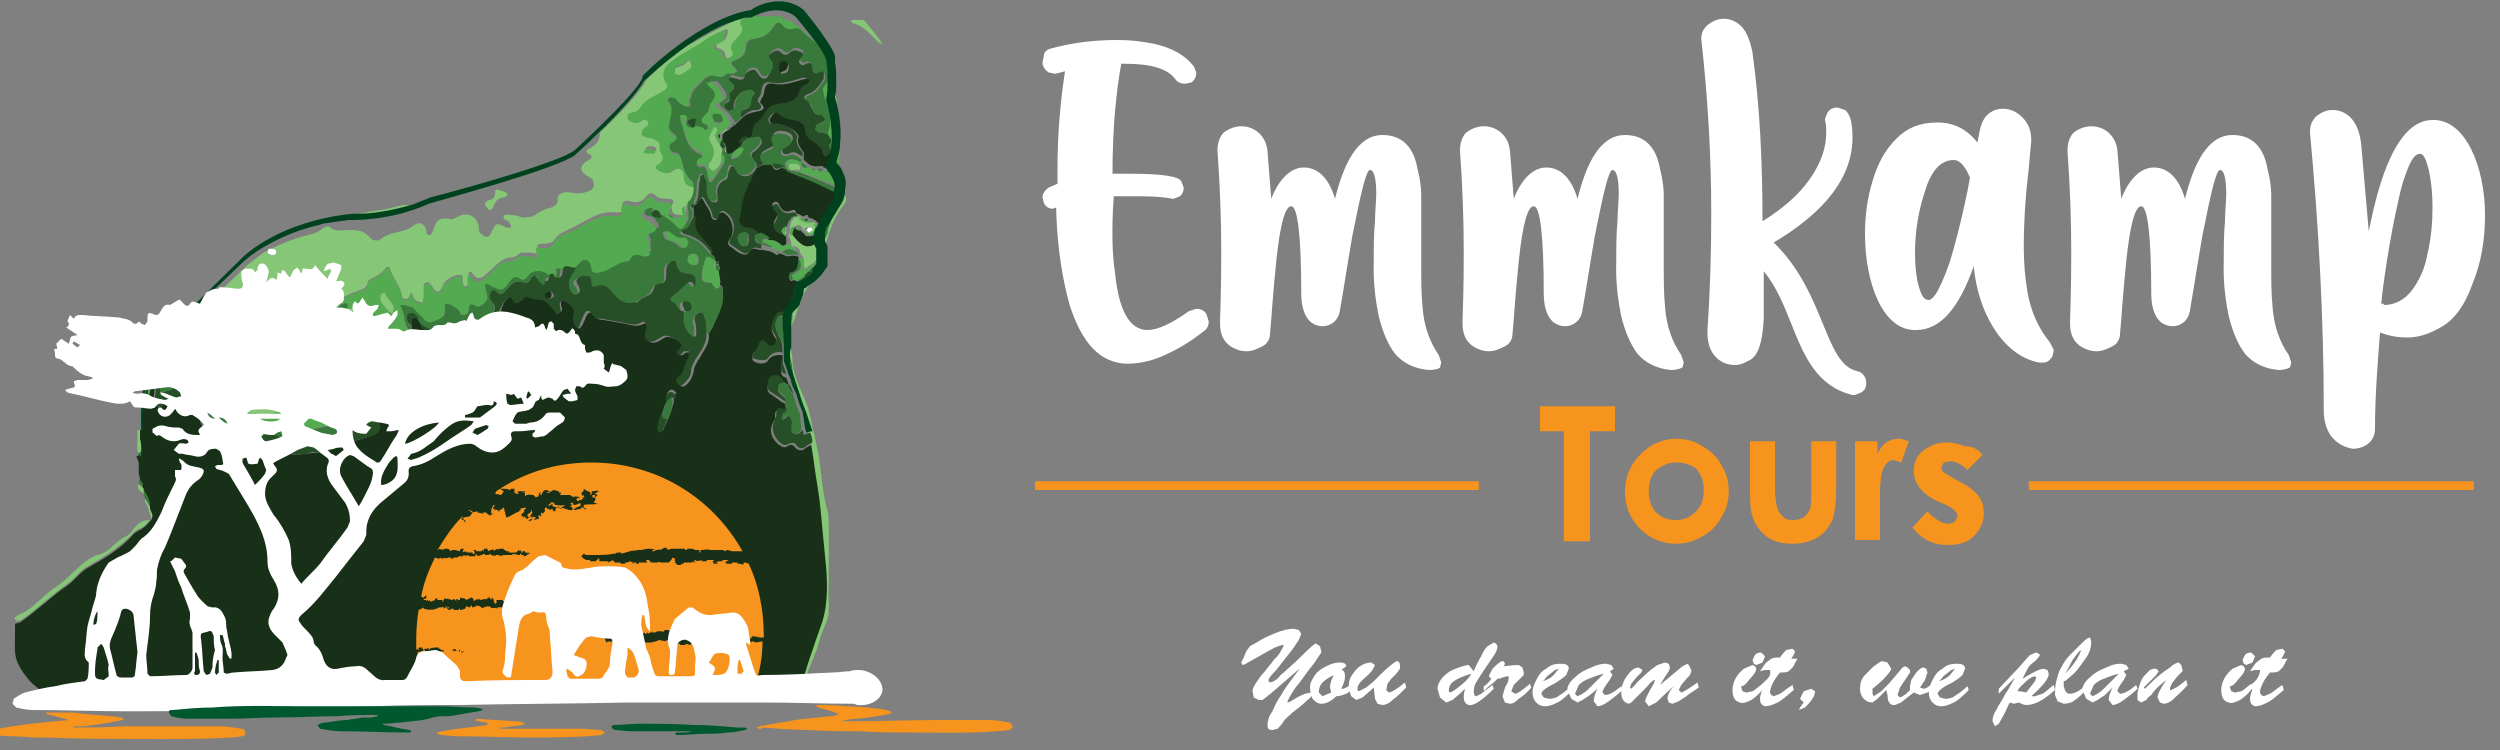 <?xml version="1.0" encoding="utf-8"?>
<!-- Generator: Adobe Illustrator 21.0.0, SVG Export Plug-In . SVG Version: 6.00 Build 0)  -->
<svg version="1.1" id="Layer_1" xmlns="http://www.w3.org/2000/svg" xmlns:xlink="http://www.w3.org/1999/xlink" x="0px" y="0px"
	 viewBox="0 0 200 60" style="enable-background:new 0 0 200 60;" xml:space="preserve">
<rect x="0" y="0" width="200" height="60" fill="#808080" stroke="none"/>
<style type="text/css">
	.st0{fill:#FFFFFF;}
	.st1{fill:#182F18;}
	.st2{fill:#85C777;}
	.st3{fill:#54AA51;}
	.st4{fill:#397A3C;}
	.st5{fill:#264E27;}
	.st6{fill:#00421E;}
	.st7{fill:#F7941D;}
	.st8{fill:#00592E;}
</style>
<path class="st0" d="M26.1,27L26.1,27c0.3-0.2,0.5-0.5,0.9-0.6C26.6,26.6,26.4,26.8,26.1,27"/>
<polyline class="st0" points="54.8,24.9 54.8,24.9 54.8,25.1 54.8,24.9 "/>
<path class="st0" d="M58,11.7c0-0.2-0.1-0.4-0.3-0.5l0-0.1l0,0.1C57.9,11.4,57.9,11.6,58,11.7"/>
<polyline class="st0" points="55.5,10.2 55.6,10.1 55.5,10.2 "/>
<polyline class="st0" points="55.3,10.2 55.3,10.2 55.2,10.3 55.3,10.2 "/>
<polyline class="st0" points="58.5,10.1 58.5,10.1 58.5,10.1 58.6,10 58.5,10.1 "/>
<path class="st0" d="M58,11.9l-0.1,0L58,11.9c0,0.2,0.1,0.3,0.2,0.3C58,12.2,58,12.1,58,11.9"/>
<path class="st0" d="M59.3,9.5L59.3,9.5c-0.1-0.3,0-0.4,0.2-0.6C59.4,9,59.3,9.2,59.3,9.5"/>
<polyline class="st0" points="66.4,10.2 66.4,9.8 66.4,10.2 "/>
<path class="st0" d="M58.2,10.3c-0.2,0.1-0.4,0.2-0.5,0.4C57.8,10.6,58,10.5,58.2,10.3l0.1-0.2L58.2,10.3"/>
<polyline class="st0" points="28.5,29.9 28.5,29.9 28.3,29.6 28.5,29.9 28.5,29.9 "/>
<path class="st0" d="M25.9,27.5l-0.1-0.1l-0.3-0.2l0.3,0.2L25.9,27.5c0.2,0.2,0.4,0.3,0.6,0.4C26.3,27.8,26,27.7,25.9,27.5"/>
<polyline class="st0" points="27.7,25 27.8,24.9 27.7,25 27.7,25.1 27.3,25.4 27.7,25.1 27.7,25.1 27.7,25 "/>
<polyline class="st0" points="28.6,30.1 28.5,30 28.5,29.9 28.5,30 28.6,30.1 "/>
<polyline class="st0" points="12.7,29.7 12.6,30 12.5,30.1 12.6,30 12.7,29.7 "/>
<path class="st0" d="M12.2,30.4c-0.2,0.3-0.3,0.6-0.4,0.9C11.9,31,12.1,30.7,12.2,30.4l0-0.1L12.2,30.4"/>
<path class="st0" d="M16.5,31.3c0-0.1,0-0.2-0.2-0.3l-0.1-0.2l0.1,0.2C16.5,31.1,16.5,31.2,16.5,31.3"/>
<polyline class="st0" points="30.1,32.8 30,32.7 30.1,32.8 "/>
<path class="st0" d="M63.6,20.1c0-0.3-0.2-0.4-0.4-0.5C63.4,19.8,63.6,19.9,63.6,20.1l0.1,0.2L63.6,20.1"/>
<polyline class="st0" points="61.3,13.1 61.2,13.1 61.3,13.1 "/>
<polyline class="st0" points="63.8,17.3 63.7,17.3 63.8,17.3 "/>
<polyline class="st0" points="63.4,13.6 63.5,13.6 63.4,13.6 "/>
<path class="st0" d="M61.6,19.1l-0.4,0L61.6,19.1c0.2,0,0.4,0,0.6,0.1C62,19.1,61.8,19,61.6,19.1"/>
<polyline class="st0" points="64.5,17.5 64.3,17.6 64.3,17.6 64.5,17.5 "/>
<polyline class="st0" points="62.8,18.8 62.9,19 62.8,18.8 62.6,18.7 62.8,18.8 "/>
<path class="st0" d="M11.2,35.1c0-0.2,0-0.4,0-0.7C11.2,34.7,11.2,34.9,11.2,35.1"/>
<polyline class="st0" points="65,21.4 64.7,21.7 64.4,22 64.1,22.3 64.4,22 64.7,21.7 65,21.4 "/>
<polyline class="st0" points="65.1,13.6 65.2,13.5 65.4,13.6 65.2,13.5 65.1,13.6 "/>
<polyline class="st0" points="65.8,13.6 65.8,13.6 65.6,13.7 65.8,13.6 "/>
<path class="st0" d="M66.6,13.7c-0.2,0-0.4,0-0.6-0.1l-0.2,0l0.2,0C66.2,13.8,66.4,13.7,66.6,13.7"/>
<path class="st0" d="M64.6,14.1c-0.4-0.1-0.7-0.3-1.1-0.4l0,0C63.9,13.8,64.2,13.9,64.6,14.1"/>
<polyline class="st0" points="29.9,28.1 29.9,28.2 29.9,28.1 "/>
<polyline class="st0" points="63.7,18.2 63.6,18.3 63.7,18.2 "/>
<path class="st0" d="M64.8,18.9l0.5-0.1c0,0.2,0,0.4,0,0.6c0-0.2,0-0.4,0-0.6L64.8,18.9"/>
<polyline class="st0" points="66.5,11.5 66.6,11.6 66.6,11.6 66.5,11.5 "/>
<polyline class="st0" points="63.7,17.2 63.7,17.3 63.7,17.2 63.6,17 63.7,17.2 "/>
<path class="st0" d="M62.8,18.8c0-0.3,0.1-0.5,0.1-0.8l0,0l0,0C62.9,18.3,62.9,18.6,62.8,18.8"/>
<path class="st0" d="M63.4,18.8l-0.2-0.3L63.4,18.8c0.4,0.5,0.7,0.8,1.1,0.9C64.1,19.7,63.8,19.4,63.4,18.8"/>
<polyline class="st0" points="11.2,38.3 11.1,38.4 11.2,38.3 11.2,38.3 "/>
<polyline class="st0" points="60.9,19.7 60.5,19.6 60.9,19.7 61,19.7 60.9,19.7 "/>
<path class="st0" d="M57.3,21.6c-0.1-0.1-0.2-0.3-0.1-0.5l0-0.2l0,0.2C57.2,21.3,57.2,21.4,57.3,21.6"/>
<polyline class="st0" points="63.4,24.9 63.4,24.8 63.4,24.9 "/>
<polyline class="st0" points="63.3,22.4 63.5,22.3 63.3,22.4 "/>
<path class="st0" d="M67.1,16.4c-0.1,0.3-0.4,0.6-0.5,1C66.8,17,67,16.7,67.1,16.4"/>
<path class="st0" d="M63,20.4c0.2,0,0.5-0.1,0.7,0C63.5,20.3,63.2,20.4,63,20.4"/>
<polyline class="st0" points="62.3,20.2 62.4,20.2 62.3,20.2 "/>
<path class="st0" d="M1.6,49.2c-0.2,0.1-0.4,0.1-0.4,0.4C1.3,49.3,1.4,49.3,1.6,49.2"/>
<path class="st0" d="M33.1,27.4c0.2,0.1,0.4,0.2,0.5,0.4C33.5,27.6,33.4,27.5,33.1,27.4l0-0.4L33.1,27.4"/>
<path class="st0" d="M12,41.5l-0.1,0.1L12,41.5z"/>
<path class="st1" d="M65.9,49.9c0.5-1.3,0.4-2.8,0.3-4.2c-0.1-1-0.2-2.1-0.3-3.1c-0.1-1.2-0.2-2.4-0.4-3.5c-0.2-1.1-0.3-2.2-0.5-3.3
	l-0.1-0.2l-0.4,0.2c-0.3,0.3-0.6,0.3-0.9,0c-0.1-0.2-0.4-0.3-0.6-0.1c-0.3,0.2-0.5,0-0.8-0.2c-0.6-0.6-0.7-1.2-0.2-2l0-0.2
	c0-0.4,0.1-0.6,0.5-0.4l0.2,0l0.2-0.1l-0.1-0.5c-0.2-0.1-0.4-0.2-0.6-0.4c-0.2-0.1-0.4-0.3-0.6-0.4c-0.3-0.2-0.2-0.7-0.1-1
	c0.1-0.2,0.2-0.3,0.5-0.3c0.4,0,0.6,0.2,0.7,0.6l0.1,0.1l0.3,0.2l0.1,0l0,0c-0.1-0.2-0.1-0.4-0.2-0.6l-0.1-0.3
	c-0.2,0-0.3-0.1-0.4-0.3l0-0.1c0-0.3-0.1-0.6,0.1-0.8c0-0.2,0-0.4,0-0.6c-0.5,0-0.9,0-1.2,0.5c-0.2,0.3-1,0.2-1.2-0.1l0-0.4
	c0.3-0.2,0.4-0.4,0.5-0.7c0.1-0.3,0.3-0.4,0.6-0.1c0.2,0.2,0.4,0.4,0.6,0.2c0.3-0.2,0.3-0.5,0.1-0.8c-0.5-0.7-0.2-1.2,0.2-1.8
	l0.4-0.2l0.1,0c0.1-0.2,0.2-0.4,0.4-0.6c0.2-0.2,0.2-0.2,0.2-0.4l0.1-0.2c0.1-0.3,0.2-0.6,0.2-0.8c0-0.2,0.1-0.3,0.3-0.4l-0.1-0.1
	l-0.3-0.1l-0.2,0.1l0,0l-0.1-0.1l-0.1-0.2l0.1-0.3c0.7-0.1,0.6-0.6,0.7-1.1l0-0.2l-0.1-0.1l-0.1,0c-0.2-0.1-0.5,0-0.7,0l-0.1,0
	l-0.4-0.2l-0.2,0l-0.1,0.1l-0.1,0l0,0l-0.1-0.1l-0.4-0.2c-0.2,0-0.4-0.1-0.6-0.1l-0.1,0l-0.1,0l-0.4-0.1l-0.1,0
	c-0.2,0-0.3,0.1-0.4,0.3c-0.1,0.2-0.4,0.2-0.6,0.1c-0.3-0.1-0.6-0.4-0.9-0.6c-0.2-0.1-0.2-0.4,0-0.6c0.4-0.6,0.2-1.6-0.4-2
	c-0.2-0.2-0.5-0.1-0.6,0.2c0,0.1,0,0.3-0.2,0.3c-0.2,0-0.3-0.2-0.3-0.3c-0.1-0.5-0.4-0.8-0.6-1.2c-0.1-0.3-0.3-0.3-0.4,0
	c-0.1,0.2-0.2,0.3-0.4,0.3v0l0,0.5l0,0.5l0.1,0.1c-0.3,0.8,0.3,1.3,0.7,1.9c0.2,0.3,0.6,0.5,0.6,0.9l0.1,0.1
	c0.1,0.1,0.2,0.2,0.2,0.4l0.1,0.1l0.1,0l0.1,0l0,0.2c0,0.2,0.2,0.4,0,0.5c0,0.4,0.2,0.8,0.1,1.2c0.3,0.1,0.2,0.3,0.2,0.4
	c0.2,1-0.3,1.8-0.7,2.7L57,26.2l-0.3,0.5c0.1,0.8-0.4,1.3-0.7,1.9l-0.2,0.3c-0.1,0.2-0.3,0.5-0.3,0.8c-0.1,0.4-0.2,0.7-0.5,1
	c-0.1,0.1-0.3,0.3-0.5,0.2c-0.2-0.2-0.2-0.5-0.1-0.6c0.6-0.4,0.5-1.1,0.9-1.6l0-0.5l-0.4,0c-0.2,0.1-0.3,0.3-0.5,0.2
	c-0.2-0.2,0.1-0.3,0.2-0.4l0.1-0.3c-0.1-0.4-1.1-0.9-1.5-0.7l-0.5,0.3c-0.6,0.3-1,0-0.9-0.6l0.1-0.4c0-0.3-0.2-0.5-0.4-0.4
	c-0.5,0.3-1,0.1-1.5,0c-0.6-0.1-1.1-0.2-1.7-0.3c-0.2,0-0.5,0-0.7-0.3c-0.2-0.4-0.5-0.4-0.7,0c-0.1,0.2-0.2,0.5-0.3,0.7
	c-0.1,0.1-0.2,0.3-0.3,0.3L46,25.8c-0.1-0.3-0.1-0.6,0-0.9c0.1-0.4-0.7-1-1-0.9c-0.2,0.1-0.1,0.3-0.1,0.5c0.1,0.2,0.1,0.4-0.1,0.5
	c-0.2,0.1-0.3-0.2-0.4-0.3c-0.4-0.3-0.7-0.9-1.3-0.8l-0.4-0.2c-0.3-0.2-0.6-0.2-0.8,0.1c-0.2,0.3-0.5,0.4-0.7,0
	c-0.2-0.3-0.4-0.1-0.5,0c-0.7,0.6-0.7,1.5-0.8,2.3c-0.1,0.9-0.9,1.7-1.8,1.8c-0.4,0.1-0.8,0.2-1,0.7c-0.1,0.3-0.3,0.6-0.7,0.5
	c-0.4,0-0.5-0.3-0.6-0.6c-0.1-0.3-0.2-0.5-0.5-0.7L35,27.8c0-0.8-0.8-1-1.2-1.6c-0.1-0.2-0.3-0.3-0.2-0.6l-0.1-0.1
	c-0.3-0.1-0.5-0.1-0.6-0.1l0,0l0,0l0,0.1l0,0.1l0,0.4l0.1,0.5l0.1,0.4l0,0.4c0.2,0.1,0.4,0.2,0.5,0.4l0.1,0.2l0.1,0.1l0.1,0.2
	l0.1,0.3c0.1,0.2,0.2,0.4,0.3,0.7c0.2,0.5,0.4,1.1,0.6,1.6l0,0.4l-0.5,0c-0.6-0.4-1.3-0.6-1.8-1.2c-0.3-0.4-0.6-0.5-0.9,0l-0.3,0.2
	c-0.2-0.1-0.1-0.2-0.1-0.4c0.2-0.8,0.2-0.8-0.6-0.9c-0.3,0-0.4-0.2-0.3-0.5l0-0.2c-0.1-0.2-0.2-0.3-0.4-0.3l-0.3,0.1l-0.1,0.1l0,0.2
	l-0.1,0.3c-0.1,0.3,0,0.7-0.4,0.7c-0.3,0-0.3-0.4-0.3-0.7c-0.1-0.6-1-1.5-1.8-1.6l-0.3-0.1c-0.3,0-0.5,0.1-0.8,0.1l0,0l0,0l0,0
	l0,0.5l0.3,0.1l0.3,0l0.3,0l0.3,0.1l0.1,0.2l0,0.2l0,0.2l0.2,0c0.4,0.1,0.6,0.4,0.7,0.7l0.1,0.3l0,0.2l0,0.1l0.2,0.3l0,0l0,0.1
	l0.1,0.1l0.1,0.4l0.1,0.2c0.1,0.2,0.3,0.3,0.4,0.5l0.1,0.1l0,0.1l0.1,0.1c0.1,0.2,0.3,0.4,0.4,0.6l0,0.1l0.1,0.5l0.2,0.1l0,0.1
	l0,0.2v0v0.1l0,0.2c0.6,0.7,0.4,1.3-0.4,1.5c-1,0.3-2,0.6-2.9,1c-0.4,0.2-0.8,0.3-1.3,0.3c-0.3,0-0.7,0.1-1,0.1
	c-0.8,0.2-1.5,0-2.2-0.3c-0.7-0.3-1.4-0.4-2.1-0.4c-1.4,0-2.6-0.3-3.7-1.2c-0.3-0.3-0.4-0.8-0.6-1.2c-0.2-0.4-0.4-0.5-0.7-0.5
	c-0.6,0-1.1,0-1.5-0.5c-0.2-0.2-0.3,0-0.5,0.1c-0.1,0.1-0.3,0.3-0.5,0.2c-0.2-0.1-0.2-0.3-0.3-0.6c0-0.5,0.2-1.1-0.2-1.5
	c-0.2,0.3-0.3,0.6-0.4,0.9c-0.2,0.5-0.3,1-0.3,1.5c0,0.9,0,1.6,0,1.6l-0.3,0c0,0.2,0,0.4,0,0.7c0,0.3,0,0.7,0,1l0,0.3l-0.1,0.1
	l-0.1,0L11.1,37l0,0.3l0,0.2l0,0.1l0,0.3l0.1,0.4l0,0.1v0l0.2,0.3l0,0.1l0,0l0,0.1l0,0.2l0.1,0.3c0.3,0.4,0.5,0.8,0.5,1.3
	c-0.1,0.3,0.4,0.7,0,1l-0.1,0.1c-0.2,0.3-0.5,0.5-0.9,0.7l-0.3,0.2c-1,1.2-2.4,2-3.8,2.8c-0.6,0.4-1,1-1.6,1.4
	c-1.3,0.9-2.4,2-3.7,2.9l-0.4,0.1c0,0.3,0,0.6,0,0.9l0,0c0,0.7-0.1,1.5,0.2,2.2l0.2,0.4c0.3,0.5,0.6,0.9,1,1.3
	c0.5,0.4,1.1,0.9,1.6,1.3H64C64.4,53.8,65.2,51.9,65.9,49.9 M53.9,31.8l0,0.4c-0.1,0.4-0.3,0.8-0.4,1.2c-0.1,0.3-0.3,0.6-0.4,0.9
	c-0.1,0.2-0.3,0.3-0.4,0c-0.1-0.2,0.2-1.3,0.4-1.5l0-0.1c0-0.3,0.3-0.5,0.3-0.8c0-0.2-0.1-0.5,0.1-0.6l0.1-0.1
	c0.2-0.1,0.4,0.1,0.5,0.2L53.9,31.8"/>
<path class="st2" d="M28.4,30L28.4,30c-0.3-0.1-0.4-0.3-0.5-0.5l-0.1-0.2c-0.2-0.4-0.4-0.7-0.9-0.6c-0.6,0.1-1-0.4-1.3-0.7
	c-0.5-0.5-1-0.5-1.6-0.5c-0.2,0-0.6,0.1-0.7-0.1c-0.1-0.3-0.2-0.7-0.3-1l0-0.1c0.1-0.2,0.4-0.3,0.2-0.5c-0.2-0.2-0.5-0.1-0.8-0.1
	c-0.4,0-0.9,0.3-1.3,0.2c-0.1,0-0.3,0-0.3-0.2l0.2-0.2c0.8-0.4,1.5-0.5,2.3-0.2c0.6,0.2,1.3,0.2,1.9,0.4l0.5-0.2
	c0.3-0.3,0.7-0.5,0.9-0.9c0.5-0.8,1.4-1.1,2.2-1.4c0.3-0.1,0.5-0.2,0.6-0.5c0-0.2,0.1-0.3,0.3-0.4c0.4-0.2,0.8-0.4,1.1-0.8
	c0.1-0.2,0.4-0.2,0.4,0c0.2,0.7,0.7,1.2,0.9,1.9c0.1,0.2,0,0.5,0.3,0.5c0.4,0.1,0.3-0.3,0.5-0.5c0.2,0.3,0.2,0.6,0.5,0.7l0.4,0.1
	l0.1-0.4c0-0.3,0-0.6,0-0.8c0-0.2,0-0.4,0.2-0.4c0.2-0.1,0.3,0.1,0.4,0.2l0.2,0.3c0.2,0.3,0.4,0.3,0.6,0l0.2-0.4
	c0.1-0.3,1-0.8,1.3-0.7c0.3,0,0.2,0.2,0.2,0.4c0,0.2,0,0.4,0.2,0.5l0.3-0.1l0-0.5l0-0.5c0.2-0.2,0.3,0.1,0.4,0.2
	c0.2,0.3,0.5,0.3,0.8,0.1c0.3-0.3,0.7-0.6,1-0.9c0.4-0.4,0.8-0.6,1.2-0.6c0.4,0,0.6-0.4,0.9-0.4c0.2,0,0.5,0,0.7,0
	c0.4,0.1,0.7,0.2,0.5-0.4c-0.1-0.2,0.1-0.3,0.3-0.3c0.5,0,0.9,0,1.2-0.5c0.2-0.3,0.7-0.5,1.1-0.7c1.2-0.5,2.2-1.5,3.7-1.3
	c0.3,0,0.6,0,0.5-0.5c-0.1-0.4,0.3-0.5,0.6-0.4c0.6,0.2,1,0,1.3-0.4c0.2-0.3,0.5-0.3,0.7-0.1c0.3,0.3,0.6,0.3,1,0.3
	c0.5,0,0.6,0.2,0.3,0.6L53.8,17c0.2,0.2,0.5,0.2,0.8,0.2c0.2,0,0.2-0.1,0.3-0.3c0-0.2-0.1-0.5,0.2-0.6c0.4-0.4,0.4-0.8,0.5-1.3
	c-0.5-0.1-0.8-0.3-0.8-0.9c0-0.6-0.5-0.8-1-0.4c-0.4,0.3-0.7,0.1-1.1-0.1c-0.2-0.1-0.2-0.3,0-0.4c0.5-0.3,0.5-0.6,0.2-1.1
	c-0.1-0.2,0.1-0.6-0.2-0.8c-0.3-0.2-0.6-0.3-0.9-0.3l-0.4-0.2l0.1-0.4l0.2-0.2c0.1-0.1,0.4-0.2,0.2-0.5c-0.2-0.2-0.4-0.2-0.6,0
	c-0.2,0.1-0.4,0.2-0.6,0.1c-0.2-0.1-0.4-0.1-0.4-0.4c0-0.2,0.2-0.4,0.4-0.4c0.4,0,0.5-0.2,0.7-0.5c0.4-0.6,1.1-0.8,1.7-1.2
	c0.4-0.2,0.5-0.4,0.2-0.8c-0.3-0.5,0-1.1,0.4-1.5c0.3-0.3,0.7-0.5,1-0.7c0.7-0.4,1.5-0.8,2.1-1.3c0.3-0.3,0.8-0.4,1.1-0.6
	c0.2-0.1,0.4-0.1,0.3,0.3c-0.1,0.4-0.3,0.6-0.6,0.7l-0.3,0.2c0,0.2,0.1,0.3,0.3,0.3c0.2,0.1,0.4,0.2,0.4,0.4c0,0.2,0.1,0.5,0.4,0.3
	c0.2-0.1,0.5-0.3,0.4-0.5c-0.3-0.5,0-0.8,0.3-1.1c0.3-0.3,0.7-0.6,0.3-1.2l0.1-0.4c-0.2,0.1-0.4,0.1-0.6,0.2c-1.3,0.6-2.5,1.3-3.8,2
	c-1.8,1.2-3.1,2.5-3.4,2.8c-0.4,0.9-2.2,2.8-3.7,4.2c0,0.7-0.4,1.1-0.9,1.3c-0.2,0.1-0.3,0.3,0,0.4c0.4,0.2,0.2,0.4,0,0.5
	c-0.9,0.5-0.7,1,0.1,1.4c0.3,0.2,0.3,0.4,0.3,0.6c0,0.3-0.2,0.4-0.4,0.5c-0.5,0.2-1,0.2-1.5,0.1c-0.5-0.1-1,0.1-1,0.5
	c0.1,0.4-0.2,0.6-0.5,0.7c-0.5,0.1-0.9,0.3-1.3,0.6c-0.3,0.2-0.7,0.2-1,0.2c-0.3-0.1-0.6-0.2-0.9-0.2c-0.2,0-0.5-0.1-0.6,0.1
	c-0.1,0.3,0.2,0.3,0.4,0.4l0.2,0.4c-0.1,0.2-0.3,0.1-0.4,0.1c-0.8-0.4-0.8-0.4-1.2,0.4c-0.2,0.5-0.5,0.4-0.8,0.1
	c-0.2-0.1-0.2-0.4-0.2-0.6c-0.2-0.9-1-1.2-1.8-0.7c-0.2,0.1-0.3,0.2-0.6,0.1c-0.7-0.1-1,0.1-1.2,0.8c-0.1,0.2-0.1,0.5-0.4,0.5
	c-0.2,0-0.2-0.3-0.2-0.4c-0.2-0.6-0.6-0.7-1.1-0.3l-0.3,0.2c-0.7,0.3-1.6,0.3-2.2,0.8c-0.2,0.2-0.7,0.2-0.9-0.1
	c-0.5-0.6-1.1-0.6-1.7-0.6c-0.5,0-1.1,0.2-1.6-0.3l-0.1,0l-0.3,0.1l0,0c-0.6,0.6-1.5,0.6-2.3,0.9c-0.9,0.3-1.7,0.7-2.5,1.1
	c-0.8,0.6-1.3,1-1.3,1l-2.4,2.3c0.3,0.1,0.4,0.3,0,0.6c-0.2,0.2-0.2,0.6-0.6,0.7l-0.1,0.2c0.1,0.3,0,0.5-0.1,0.7
	c-0.3,0.4-0.1,0.5,0.3,0.5c0.3,0,0.6,0,0.9-0.2c0.2-0.1,0.4-0.1,0.5,0.1c0.1,0.2-0.1,0.3-0.2,0.4c-0.2,0.2-0.5,0.2-0.8,0.3L16.8,27
	l0.2,0.3c0.4,0.2,0.7,0.1,1,0c0.6-0.3,1.2-0.7,1.9-0.6c0.8,0.1,1.6,0.1,1.9,1.1c0.1,0.3,0.4,0.4,0.6,0.4c0.1,0,0.3,0.1,0.3,0.3
	l-0.3,0.1l-0.3,0c-0.8-0.5-1.8-0.2-2.7-0.4c-0.3-0.1-0.4,0.1-0.6,0.2c-0.2,0.2-0.3,0.2-0.3-0.1c0-0.5-0.4-0.6-0.7-0.5
	c-0.3,0-0.7,0.2-1,0.2c-0.2,0-0.2,0.3-0.1,0.3c0.5,0.2,0.6,0.7,0.9,1c0.4,0.4,0.9,0.7,1.4,0.8c0.6,0.1,1.1,0.4,1.6,0.4
	c0.3,0,0.4,0.2,0.6,0.5l-0.1,0.4c-0.2,0.1-0.3,0.2-0.5,0.1c-0.4-0.2-0.9-0.4-1.3-0.6l-0.4,0.1c-0.1,0.2,0.1,0.3,0.2,0.4l0.4,0.4
	c0.2,0.2,0.3,0.4,0.1,0.7c-0.3,0.3-0.1,0.5,0.2,0.5c0.2,0.1,0.5,0,0.8,0.1c0.8,0.2,1.6,0,2.3-0.2l0.2,0c0.7,0.6,1.7,0.5,2.5,0.7
	c0.7,0.2,1.8-0.1,2.2-0.7c0.2-0.3,0-0.3-0.2-0.4c-0.2,0-0.3,0-0.3-0.2c0-0.2,0.2-0.2,0.3-0.3c0.5-0.2,1.1-0.1,1.4,0.3l0.4,0.2
	c0.2-0.1,0.2-0.3,0.2-0.4c-0.1-0.2-0.1-0.4-0.1-0.7l-0.1-0.2c-0.1-0.2-0.3-0.3-0.4-0.5l-0.1-0.2C28.4,30.4,28.4,30.2,28.4,30
	 M52,11.7c0.2,0,0.5,0,0.5,0.3l0,0.1l0,0l-0.1,0l-0.3,0c-0.2,0-0.4,0-0.4-0.2C51.6,11.8,51.8,11.7,52,11.7 M25.1,23.1
	c0.4,0.1,0.8,0,1.2,0.1l0.3,0.2l-0.3,0.2c-0.2,0-0.4,0-0.6,0l0,0c-0.2,0-0.5,0-0.7,0l-0.2-0.3L25.1,23.1 M24.1,24.5l0.4-0.1
	c0.3,0.1,0.5,0.1,0.8,0c0.2-0.1,0.4-0.2,0.6,0l0.1,0.5c-0.1,0.2-0.3,0.3-0.5,0.3l-0.3,0c-0.2,0-0.5-0.1-0.8-0.2
	C24.2,24.8,24.1,24.7,24.1,24.5 M21.7,19.9c0.2,0,0.4,0.1,0.4,0.3c0,0.2-0.2,0.2-0.3,0.2c-0.2,0-0.4,0-0.4-0.2
	C21.4,19.9,21.5,19.8,21.7,19.9 M21.2,29.7c-0.2-0.1-0.4-0.1-0.7-0.1l-0.2-0.3l0.2-0.3c0.2,0,0.5,0,0.7,0c0.2,0,0.5,0,0.4,0.3
	C21.7,29.6,21.4,29.7,21.2,29.7"/>
<path class="st3" d="M59.2,1.9c0.4,0.5,0,0.9-0.3,1.2c-0.3,0.3-0.6,0.6-0.3,1.1c0.1,0.2-0.2,0.5-0.4,0.5c-0.3,0.1-0.4-0.1-0.4-0.3
	c0-0.3-0.2-0.4-0.4-0.4c-0.1,0-0.3-0.1-0.3-0.3l0.3-0.2c0.4-0.1,0.5-0.3,0.6-0.7c0.1-0.3-0.1-0.4-0.3-0.3C57.5,2.7,57,2.8,56.7,3
	c-0.7,0.5-1.4,0.9-2.1,1.3c-0.4,0.2-0.7,0.5-1,0.7c-0.5,0.4-0.7,1-0.4,1.5c0.3,0.4,0.2,0.6-0.2,0.8c-0.6,0.4-1.3,0.6-1.7,1.2
	C51.1,8.8,50.9,9,50.6,9c-0.2,0-0.4,0.1-0.4,0.4c0,0.2,0.2,0.3,0.4,0.4c0.2,0.1,0.5,0,0.6-0.1c0.2-0.2,0.4-0.2,0.6,0
	c0.2,0.3-0.1,0.4-0.2,0.5l-0.2,0.2l-0.1,0.4l0.4,0.2c0.3,0,0.6,0.1,0.9,0.3c0.3,0.2,0.1,0.6,0.2,0.8c0.3,0.5,0.3,0.8-0.2,1.1
	c-0.2,0.1-0.2,0.3,0,0.4c0.3,0.2,0.7,0.4,1.1,0.1c0.5-0.4,1-0.2,1,0.4c0,0.6,0.3,0.8,0.8,0.9l-0.1-0.4c-0.6-0.5-0.7-1.2-0.9-1.8
	c-0.1-0.3-0.2-0.4-0.5-0.5c-0.2,0-0.3,0-0.4-0.3c0-0.2,0.1-0.4,0.2-0.5c0.5-0.3,0.4-0.5,0-0.8c-0.4-0.2-0.2-0.7-0.2-1
	c0.1-0.6,0.3-1.1-0.2-1.6l0.1-0.3c0.3,0,0.5,0,0.6,0.3c0.1,0.2,0.3,0.3,0.6,0.4c0.3,0.1,0.4,0,0.4-0.3c-0.1-0.2,0.1-0.4,0.1-0.5
	c0.1-0.6,0.6-0.9,1-1.3c0.3-0.4,0.7-0.4,1-0.3c0.3,0.1,0.5,0.1,0.7-0.1c0.2-0.2,0.5-0.1,0.7-0.1l0.3-0.2l-0.2-0.3
	c-0.4-0.3-0.3-0.5,0.1-0.6c0.5-0.2,0.8-0.5,0.8-1.1c0-0.4,0.3-0.6,0.7-0.6C61,3,61.5,2.8,61.8,2.2c0.1-0.3,0.4-0.3,0.6,0
	c0.3,0.3,0.5,0.5,0.9,0.3c0.2-0.1,0.5,0,0.6,0.1c0.6,0.7,1.5,1.1,1.9,1.9c0.1,0.3,0.3,0.6,0.4,0.9c0-0.4-0.1-0.7-0.1-0.7
	c0-0.3-0.4-0.8-0.9-1.5c-0.4,0-0.6-0.4-0.8-0.6c-0.5-0.4-0.9-0.9-1.5-1c-0.2-0.1-0.4-0.1-0.3-0.3c-0.2,0-0.5,0-0.7,0
	c-0.5,0-1,0-1.6,0l-0.2,0.1l0,0l-0.1,0c-0.2,0-0.5,0.1-0.7,0.1L59.2,1.9 M55.3,5.3c-0.3,0.2-0.6,0.6-1,0.6L54,5.8l0-0.4
	c0.3-0.2,0.8-0.2,1-0.6c0.2,0,0.2,0.1,0.3,0.2L55.3,5.3"/>
<path class="st3" d="M65.8,7.7c0.2,0.6,0.4,1.1,0.5,1.8l0,0.4l0,0.4c0,0.2-0.1,0.4-0.2,0.6c0.1,0.1,0.2,0.3,0.3,0.5l0,0.2l0.1,0.2
	C66.8,9.8,66.2,8,66.2,8l0-0.1l0-0.1c0.1-0.4,0.1-0.9,0.1-1.4c-0.1,0.2-0.2,0.4-0.4,0.6C65.7,7.2,65.8,7.5,65.8,7.7"/>
<path class="st3" d="M66.9,13.1l0.2,0.2c0.1-0.3,0.1-0.7,0.1-1c0-0.2,0-0.4-0.1-0.6c0,0.3-0.1,0.7-0.2,1L66.9,13.1"/>
<path class="st2" d="M67.1,16.3L67.1,16.3c-0.1,0.4-0.4,0.7-0.5,1.1l-0.1,0.2c-0.1,0.4-0.3,0.7-0.4,1.1c-0.1,0.2-0.1,0.4-0.3,0.5
	v0.1l0.2,0.4v0c0.1-0.3,0.2-0.7,0.3-1c0.3-0.8,0.6-1.6,1.2-2.3c0.2-0.2,0.3-0.7,0-0.9l-0.1-0.1C67.4,15.6,67.3,16,67.1,16.3
	L67.1,16.3z"/>
<path class="st2" d="M63.2,27.8c0,0.2,0,0.4-0.1,0.6c0.1,0.4,0.2,0.8,0.2,1.2l0.1,0.4c0.1,0.2,0.2,0.4,0.2,0.6
	c0.1,0.4,0.2,0.6,0.3,0.9c0.1,0.4,0.5,1.4,0.5,1.4l0,0l0.3,1.7l-0.1,0c0.1,0.3,0.1,0.5,0.2,0.8l0.1,0.2c0.2,1.1,0.3,2.2,0.5,3.3
	c0.2,1.2,0.3,2.4,0.4,3.5c0.1,1,0.2,2.1,0.3,3.1c0.1,1.4,0.1,2.9-0.3,4.2c-0.7,2-1.4,3.9-1.9,6h0.4c0.2-0.8,0.1-1.6,0.5-2.4
	c0.3-0.7,0.6-1.4,0.8-2.2c0.2-0.8,0.7-1.4,0.7-2.3c0-2.2,0-4.4,0-6.6c0-0.6,0-1.2-0.2-1.7c-0.4-1.6-0.4-3.4-0.8-5
	c-0.2-0.9-0.4-1.8-0.6-2.7c-0.4-1.3-1.2-2.4-1.3-3.9c0-0.6-0.2-1.1-0.2-1.7l0,0L63.2,27.8"/>
<path class="st2" d="M67,15.1L67,15.1L67,15.1c0.1-0.4,0.1-0.6,0-0.9C67,14.6,67,14.8,67,15.1L67,15.1"/>
<path class="st2" d="M64.3,21.1c0,0.4,0.1,0.5,0.4,0.2l0.3-0.2c0.2-0.1,0.3-0.5,0.5-0.3l0.1,0.1l0,0v-1.2l-0.2-0.4l-0.1,0
	c-0.2,0.2-0.4,0.3-0.6,0.3l-0.2,0c-0.4,0-0.8-0.3-1.1-0.9l-0.2-0.3l0.1-0.2c0.1,0,0.2-0.1,0.4-0.1l0.1-0.1l0.1,0
	c0.1,0,0.2,0.1,0.3,0.3l0.3,0.3c0.2,0.1,0.4,0.1,0.5,0.1l0.3-0.2c0.2-0.3-0.1-0.5-0.1-0.7c-0.4,0-0.7,0-1-0.2l-0.2-0.3l-0.5,0.1
	l-0.1,0.2l-0.1,0.1l-0.1,0.4l0,0c0,0.3-0.1,0.5-0.1,0.8l0.1,0.2l0.1,0.3l0,0.2l0.2,0.1l0.1,0c0.2,0.1,0.4,0.2,0.4,0.5l0.1,0.2
	l0.1,0.1C64.3,20.5,64.3,20.8,64.3,21.1 M64.6,18.2c0.2,0,0.3,0.1,0.3,0.2l-0.3,0.2l-0.3-0.3L64.6,18.2"/>
<path class="st2" d="M64.4,22.8c-0.2,0.2-0.3,0.5-0.4,0.8l-0.1,0.3L63.9,24c-0.1,0.2-0.1,0.3-0.3,0.5l-0.2,0.2l0,0.1l0,0.2
	c0,0.2,0,0.4,0,0.6l-0.1,0.2l0,0.1v0.2l0,0.3c0-0.3,0.1-0.6,0.3-0.9l0-0.1c0.3-0.9,0.6-1.9,1.2-2.7c0.2-0.2,0.4-0.4,0.5-0.6
	l-0.2,0.2L64.4,22.8z"/>
<path class="st2" d="M68.3,1.6l-0.2,0c0,0.2,0.1,0.3,0.3,0.3c0.6,0.2,1,0.6,1.4,1c0.3,0.2,0.4,0.6,0.8,0.6c-0.4-0.6-1-1.3-1.4-1.8
	l-0.1-0.1C68.8,1.6,68.5,1.6,68.3,1.6"/>
<path class="st2" d="M67.1,11.7c0.2-0.2,0.1-0.4,0.1-0.6c-0.1-1.5-0.3-2.9-0.4-4.4c0,0.4,0,0.8-0.1,1.2C66.8,8.2,67.3,9.9,67.1,11.7
	"/>
<path class="st2" d="M66.7,5.1c0-0.2,0-0.4,0-0.5c0-0.2-0.1-0.4-0.2-0.6c-0.3-0.8-0.8-1.5-1.6-2c0.7,0.9,1.6,2.1,1.7,2.7
	C66.7,4.7,66.7,4.8,66.7,5.1"/>
<path class="st2" d="M12.8,28.9c0.3-0.1,0.5-0.3,0.8-0.3c0.2,0,0.4,0,0.4-0.2c0-0.5,0.4-1,0.4-1.4c0-0.8,0.5-1.2,0.9-1.6
	c0.4-0.4,0.9-0.7,1.1-1.3l-2.7,2.7c-1.1,1-1.6,2.6-1.9,4l0-0.1C12,30,12.1,29.3,12.8,28.9"/>
<path class="st2" d="M11.2,35.1c0-0.2,0-0.4,0-0.7l-0.2,0c0,0.3,0,0.6,0,0.9c0,0.3-0.1,0.7,0.1,1l0.2-0.2
	C11.3,35.8,11.3,35.4,11.2,35.1"/>
<path class="st2" d="M1.7,49.6c1.3-0.9,2.4-2,3.7-2.9c0.6-0.4,1-1.1,1.6-1.4c1.4-0.8,2.7-1.6,3.8-2.8l0.3-0.2
	c0.4-0.1,0.6-0.4,0.9-0.7c-0.6,0-1,0.3-1.3,0.7c-0.2,0.3-0.4,0.5-0.6,0.6c-0.4,0.2-0.8,0.5-1.1,0.8c-0.3,0.3-0.7,0.6-1.2,0.7
	c-0.4,0.1-0.8,0.4-1.2,0.7c-0.7,0.6-1.4,1.4-2.2,1.9c-0.9,0.6-1.6,1.5-2.5,2l-0.2,0.1c-0.2,0.1-0.4,0.1-0.4,0.4l0,0.2L1.7,49.6"/>
<path class="st2" d="M32.3,16.4c-0.6,0.1-1.1,0.3-1.8,0.4c-0.7,0.1-1.4,0.2-2.1,0.4c0.8,0,2.6-0.2,4.5-0.8
	C32.7,16.4,32.5,16.4,32.3,16.4"/>
<path class="st2" d="M39.1,16.8c0.2,0,0.3-0.1,0.4-0.3c0.1-0.4,0.4-0.7,0.8-0.7c0.1,0,0.3-0.1,0.3-0.3c-0.2-0.2-0.4-0.2-0.7-0.3
	c-0.2-0.1-0.3,0-0.3,0.2c0,0.4-0.2,0.6-0.5,0.6c-0.2,0.1-0.3,0.2-0.3,0.4L39.1,16.8"/>
<path class="st4" d="M66.9,13.1l0-0.4l-0.1,0.4c0.1,0.1,0.2,0.3,0.4,0.5l-0.1-0.3L66.9,13.1"/>
<path class="st4" d="M66.2,13.6L66,13.7c0.2,0.1,0.4,0.1,0.6,0.1l0.1,0l-0.2-0.3L66.2,13.6"/>
<path class="st4" d="M66.4,11.9L66.4,11.9l0.2,0.2l0.1-0.5l-0.1-0.2C66.3,11.6,66.3,11.8,66.4,11.9"/>
<path class="st2" d="M12,40.5c-0.2-0.1-0.2-0.4-0.4-0.6l0,0.3l0.1,0.1c0.2,0.4,0.3,0.8,0.4,1.2h0C12.4,41.2,11.9,40.8,12,40.5"/>
<path class="st4" d="M12,40.5c0-0.5-0.2-0.9-0.5-1.3l0,0.4l0.1,0.3C11.8,40,11.8,40.3,12,40.5"/>
<path class="st2" d="M11.3,38.9l-0.2-0.2c-0.2,0.4,0.1,0.6,0.4,0.8l0-0.4L11.3,38.9"/>
<polyline class="st4" points="11.4,38.7 11.4,38.6 11.4,38.6 11.3,38.6 11.2,38.3 11.1,38.4 11.1,38.7 11.3,38.9 11.4,38.7 "/>
<polyline class="st4" points="11.3,36.4 11.3,36.1 11.1,36.3 11.1,36.4 11.2,36.5 11.2,36.5 11.3,36.4 "/>
<path class="st4" d="M56.1,13.9c0.2,0,0.1,0.2,0.2,0.3c0.2,0.4,0,1,0.2,1.4c0.1,0.3,0.3,0.5,0.6,0.5c0.3,0,0.3-0.4,0.2-0.6
	c-0.1-0.5,0.1-1,0.6-1.2c0.3-0.2,0.3-0.5,0.3-0.7c0.1-0.2,0-0.4,0.3-0.4c0.2,0,0.2,0.2,0.3,0.4c0.2,0.4,0.7,0.5,1.1,0.3
	c0.6-0.4,0.7-0.8,0.3-1.2c-0.2-0.3-0.3-0.5,0.1-0.7l0.3-0.3c0.2-0.2,0.3-0.4,0.2-0.6c-0.1-0.2-0.4-0.3-0.6-0.2l-0.2,0l-0.2,0l0,0
	c-0.1,0.2-0.3,0.4-0.5,0.5l-0.2,0.1c-0.2,0.2-0.4,0.4-0.7,0.6l-0.3,0.1c-0.1,0-0.1-0.1-0.2-0.3l-0.1,0c0,0.2-0.1,0.4-0.1,0.6
	c0.3,0.1,0.3,0.4,0.2,0.6c-0.3,0.5-0.6,1-0.9,1.4c-0.1,0.1-0.3,0.1-0.3-0.1c-0.1-0.2-0.1-0.4-0.1-0.5c-0.1-0.4-0.2-0.7-0.6-0.5
	l-0.3-0.2l0.2-0.3c0.2,0,0.3-0.1,0.3-0.3c0-0.2-0.2-0.3-0.3-0.3c-0.8-0.4-1-1.1-1.2-1.8c-0.1-0.2,0-0.4-0.2-0.6l-0.1-0.5l0.4,0
	c0.2,0.1,0.2,0.2,0.1,0.4c-0.1,0.3,0,0.4,0.2,0.6l0.1,0l0,0l0.1-0.1L55,9.8l0,0l0-0.1l0.2-0.2l0.4,0.1l-0.1,0.4l-0.1,0.1l-0.1,0.1
	l0.2,0l0.1,0l0.4,0.1l0.2,0.2l0.4-0.1L56.6,10C56,9.8,56,9.6,56.5,9.2c0.2-0.1,0.2-0.3,0.3-0.5c0-0.2,0.1-0.4,0.2-0.5
	c0.3-0.4,0.5-0.8-0.1-1.2l-0.1-0.5l0.6,0c0.2,0.2,0.4,0.5,0.6,0.8c0.2,0.3,0.2,0.6-0.2,0.8c-0.3,0.1-0.3,0.3,0,0.5
	c0.2,0.2,0.5,0.4,0.7,0.7c0.1,0.2,0.2,0.3,0.3,0.5l0.1,0l0.3-0.3l0.2-0.2l0,0c-0.1-0.3,0-0.4,0.2-0.6l0.2-0.1
	c0.3-0.1,0.4-0.3,0.4-0.6l0.1-0.4c0.1-0.1,0.3-0.2,0.1-0.4c-0.1-0.1-0.3-0.2-0.5-0.1c-0.6,0.2-1,0.6-1.1,1.2c0,0.2,0,0.4-0.2,0.4
	c-0.2,0-0.4-0.1-0.5-0.2c-0.1-0.2,0-0.4,0.2-0.5c0.3-0.2,0-0.6,0.3-0.9c0.3-0.3,0.1-0.5-0.1-0.8c-0.2-0.2,0-0.3,0.1-0.3l0.4,0.1
	c0.3,0.1,0.6,0.2,0.7-0.3c0.1-0.3,0.3-0.4,0.6-0.4c0.3,0,0.4,0.2,0.5,0.4c0.2,0.4,0.5,0.4,0.8,0c0.2-0.4,0.6-0.8,0.1-1.3
	c-0.2-0.2,0-0.4,0.2-0.5c0.2-0.2,0.5-0.2,0.7,0c0.3,0.3,0.5,0.2,0.7,0c0.2-0.2,0.5-0.2,0.7-0.1c0.2,0.1,0.4,0.2,0.2,0.5
	c-0.1,0.1-0.3,0.3-0.1,0.5c0.2,0.2,0.3,0.1,0.5,0C64.8,5,65,5,65,5.5c0,0.3,0.2,0.6,0.6,0.4c0.1,0,0.3-0.2,0.4,0l0,0.5
	c-0.4,0.4-0.6,1-1.2,1.2c-0.3,0.1-0.6,0.3-0.1,0.6c0.2,0.1,0.2,0.3,0.3,0.5c0.2,0.3,0.3,0.7,0.8,0.6L66,9.5c0,0.2-0.1,0.3-0.2,0.3
	L65.3,10l-0.1,0.4l0.3,0.2c0.2,0,0.4,0.1,0.7,0.1c0.1-0.2,0.1-0.4,0.2-0.6l0-0.4l0-0.4c-0.1-0.6-0.4-1.2-0.5-1.8
	c-0.1-0.3-0.1-0.5,0.1-0.7c0.2-0.2,0.3-0.4,0.4-0.6c0-0.4,0-0.7,0-1c-0.1-0.3-0.2-0.6-0.4-0.9c-0.4-0.8-1.3-1.2-1.9-1.9
	c-0.1-0.1-0.4-0.2-0.6-0.1c-0.4,0.1-0.7,0-0.9-0.3c-0.2-0.2-0.4-0.3-0.6,0C61.5,2.8,61,3,60.4,3.1c-0.3,0-0.7,0.2-0.7,0.6
	c0,0.6-0.3,0.9-0.8,1.1c-0.4,0.1-0.5,0.3-0.1,0.6l0.2,0.3l-0.3,0.2c-0.2,0-0.5-0.1-0.7,0.1c-0.2,0.2-0.4,0.2-0.7,0.1
	c-0.3-0.1-0.6-0.1-1,0.3c-0.3,0.4-0.9,0.7-1,1.3c0,0.2-0.2,0.3-0.1,0.5c0.1,0.3,0,0.4-0.4,0.3c-0.2-0.1-0.4-0.2-0.6-0.4
	c-0.1-0.3-0.4-0.3-0.6-0.3L53.4,8c0.5,0.5,0.3,1.1,0.2,1.6c-0.1,0.3-0.2,0.8,0.2,1c0.4,0.3,0.5,0.5,0,0.8c-0.2,0.1-0.3,0.3-0.2,0.5
	c0,0.2,0.2,0.2,0.4,0.3c0.3,0,0.4,0.2,0.5,0.5c0.2,0.7,0.3,1.4,0.9,1.8l0.1,0.4c0,0.5-0.1,1-0.5,1.3c0,0.5,0.2,1,0,1.5
	c-0.2,0.4-0.4,0.4-0.7,0.1c-0.5-0.6-1.3-0.9-1.9-1.4c-0.2-0.2-0.7,0.1-0.8,0.4c-0.1,0.3,0.1,0.5,0.4,0.5c0.3,0,0.4,0.2,0.5,0.4
	c0.3,0.3,0.3,0.5-0.1,0.6C52,18.5,51.8,18.7,52,19c0.2,0.3-0.1,0.6,0.1,1c0.1,0.1-0.4,0.3-0.6,0.2c-0.4-0.2-0.8-0.2-1,0.3l-0.1,0.1
	c-0.9,0-1.5,0.8-2.4,0.9c-0.3,0-0.6,0-0.6-0.4c0-0.6-0.4-0.8-0.9-0.4c-0.5,0.5-0.9,0.7-1.6,0.5c-0.2-0.1-0.5,0.1-0.4,0.4
	c0.2,0.4-0.1,0.4-0.4,0.4c0,0.3,0.2,0.3,0.4,0.3c0.2,0,0.3-0.2,0.3-0.4c0-0.7,0.4-0.5,0.8-0.4c0.3,0.1,0.4,0.2,0.1,0.4
	c-0.5,0.5-0.5,1.1-0.1,1.7l0.2,0.1c0.2-0.1,0.4-0.1,0.4-0.4l-0.1-0.3c-0.2-0.2-0.4-0.4-0.1-0.6c0.2-0.2,0.5-0.3,0.8-0.2
	c0.3,0.1,0.3,0.3,0.3,0.5c0,0.3,0.1,0.4,0.4,0.3c0.5-0.2,0.9,0,1.2,0.4c0.5,0.6,1,1.1,1.8,0.9l0.3,0c0.3-0.5,1.1-0.5,1.3-1.1
	c0.1-0.2,0.2-0.4,0.4-0.4c0.6,0,0.7-0.4,0.6-0.9c0-0.3,0-0.6,0.3-0.8c0.2-0.2,0.4-0.1,0.5,0.1c0.1,0.6,0.5,0.8,1,0.8
	c0.7,0,0.7,0.4,0.5,1c-0.4-0.6-0.6-0.4-0.9,0c-0.2,0.2-0.5,0.5-0.8,0.7c-0.3,0.2-0.2,0.4,0,0.6c0.3,0.2,0.4,0.7,0.8,0.7l0,0h0
	l-0.1-0.3c0-0.2-0.1-0.4,0.1-0.5c0.2-0.1,0.4,0,0.5,0.3c0,0.3,0,0.5-0.3,0.5l-0.2,0l0,0l0,0l0,0.2l0,0.2c-0.1,0.6,0.1,1.3,0.7,1.6
	c0.2,0.1,0.3,0,0.3-0.2c0-0.3,0.1-0.7-0.1-1C55.5,25.3,55.7,25,56,25c0.3-0.1,0.3,0.3,0.4,0.5c0.1,0.3,0.1,0.5,0.1,0.8
	c0,0.2-0.1,0.4,0.2,0.4l0.3-0.5l0.1-0.2c0.4-0.9,0.9-1.7,0.7-2.7c0-0.2,0-0.4-0.2-0.4c-0.1,0.2-0.3,0.3-0.5,0
	c-0.1-0.1-0.1-0.4-0.3-0.3c-0.8,0.1-0.7-0.5-0.6-1l0.1-0.4c0.2-0.7,0.2-0.7,0.9-0.4c0.1-0.2-0.1-0.3-0.2-0.4l-0.1-0.1l-0.2-0.1
	c-0.5-0.7-1.2-1.2-2.1-1.4c-0.1,0-0.3-0.2-0.1-0.3c0.7-0.1,0.6-0.8,0.9-1.2l0-0.5c-0.3-0.2-0.2-0.3,0-0.5v0c0.4-0.6,0.3-1.3,0.4-1.9
	C56,14.1,55.9,13.9,56.1,13.9 M58.5,12.4c0.2-0.2,0.4-0.6,0.8-0.5l0.1,0.1c0,0.4-0.6,0.8-0.9,0.7l0,0L58.5,12.4 M52.6,17.3
	c-0.2,0-0.5-0.1-0.5-0.4l0.3-0.2c0.3,0,0.4,0.2,0.5,0.4C52.9,17.4,52.8,17.4,52.6,17.3 M55.5,20.3c0.3,0,0.4,0.3,0.4,0.5
	c0,0.2,0,0.4-0.3,0.4c-0.3,0-0.5-0.2-0.5-0.5C55,20.5,55.2,20.3,55.5,20.3 M54.9,19.4l-0.2,0.4c-0.2,0.1-0.4-0.1-0.5-0.2
	c-0.3-0.3-0.7-0.3-1-0.5l-0.2-0.4c0-0.1,0.1-0.2,0.3-0.2l0.4,0.3c0.2,0.1,0.3,0.3,0.6,0.3C54.7,19.1,54.9,19.2,54.9,19.4"/>
<path class="st3" d="M27,26.4l0.1,0l0.2,0c0.2,0,0.4-0.2,0.5-0.4c0.2-0.2,0.4-0.3,0.7-0.1c0.2,0.1,0.1,0.3,0.1,0.5
	c-0.1,0.3,0.1,0.5,0.4,0.6c0.5,0.2,1.1,0.3,1.6,0.5c0.2,0.1,0.4,0.1,0.6-0.1c0.4-0.2,0.7-0.3,1.1,0c0.3,0.1,0.4,0.1,0.4-0.2
	c0-0.3,0.1-0.6-0.1-0.9c-0.3-0.5-0.2-1.1-0.5-1.6c-0.1-0.2,0.1-0.3,0.2-0.2c0.3,0.1,0.7,0.1,0.9,0.4c0.2,0.2,0.4,0.4,0.6,0.6
	c0.3,0.3,0.5,0.5,0.9,0.3c0.4-0.2,0.9-0.3,0.9-1c0-0.4,0.1-0.5,0.5-0.3c0.3,0.2,0.6,0.3,0.7,0.6c0.1,0.2,0.2,0.2,0.4,0.2
	c0.2,0,0.3-0.2,0.3-0.4c0-0.4,0.1-0.6,0.6-0.3c0.3,0.2,0.5-0.1,0.7-0.3c0.3-0.3,0.2-0.6,0.1-0.9l-0.1-0.5c0.2-0.2,0.3,0,0.5,0.1
	c0.9,0.4,0.9,0.4,1.5-0.4c0.2-0.3,0.4-0.5,0.8-0.2c0.3,0.2,0.5,0,0.7-0.3c0.4-0.5,1.4-0.4,1.7,0.2l0,0c0.3,0,0.6,0,0.4-0.4
	c-0.1-0.4,0.1-0.5,0.4-0.4c0.7,0.2,1.2,0,1.6-0.5c0.4-0.4,0.8-0.2,0.9,0.4c0,0.4,0.3,0.5,0.6,0.4c0.9-0.1,1.5-0.9,2.4-0.9l0.1-0.1
	c0.2-0.5,0.6-0.5,1-0.3c0.3,0.1,0.7-0.1,0.6-0.2c-0.2-0.3,0.1-0.7-0.1-1c-0.3-0.4-0.1-0.6,0.3-0.7c0.4-0.2,0.4-0.4,0.1-0.6
	c-0.2-0.1-0.3-0.3-0.5-0.4c-0.3,0-0.5-0.2-0.4-0.5c0.1-0.3,0.6-0.6,0.8-0.4c0.7,0.5,1.4,0.8,1.9,1.4c0.3,0.3,0.5,0.3,0.7-0.1
	c0.3-0.5,0-1,0-1.5c-0.4,0.1-0.2,0.4-0.2,0.6c0,0.2-0.1,0.3-0.3,0.3c-0.3,0-0.6,0.1-0.8-0.2l0.1-0.4c0.2-0.4,0.1-0.6-0.3-0.6
	c-0.4,0-0.7,0-1-0.3c-0.2-0.2-0.5-0.2-0.7,0.1c-0.3,0.4-0.7,0.7-1.3,0.4c-0.3-0.1-0.7,0-0.6,0.4c0.1,0.5-0.2,0.5-0.5,0.5
	c-1.5-0.2-2.5,0.8-3.7,1.3c-0.4,0.2-0.9,0.3-1.1,0.7c-0.3,0.6-0.7,0.6-1.2,0.5c-0.2,0-0.4,0-0.3,0.3c0.2,0.7-0.2,0.5-0.5,0.4
	c-0.2,0-0.4,0-0.7,0c-0.4,0-0.5,0.4-0.9,0.4c-0.5,0-0.9,0.2-1.2,0.6c-0.3,0.3-0.6,0.6-1,0.9c-0.3,0.2-0.5,0.2-0.8-0.1
	c-0.1-0.1-0.2-0.4-0.4-0.2l0,0.5l0,0.5L37.2,23C37,22.9,37,22.7,37,22.5c0-0.2,0-0.4-0.2-0.4c-0.3,0-1.2,0.5-1.3,0.7l-0.2,0.4
	c-0.2,0.3-0.4,0.4-0.6,0l-0.2-0.3c-0.1-0.1-0.2-0.3-0.4-0.2c-0.2,0.1-0.2,0.2-0.2,0.4c0,0.3,0,0.6,0,0.8l-0.1,0.4l-0.4-0.1
	c-0.3-0.1-0.3-0.5-0.5-0.7c-0.2,0.2-0.1,0.6-0.5,0.5c-0.3-0.1-0.3-0.3-0.3-0.5c-0.2-0.7-0.7-1.2-0.9-1.9c-0.1-0.3-0.3-0.2-0.4,0
	c-0.3,0.4-0.7,0.6-1.1,0.8c-0.2,0.1-0.3,0.2-0.3,0.4c0,0.3-0.3,0.4-0.6,0.5c-0.8,0.3-1.7,0.6-2.2,1.4c-0.2,0.3-0.6,0.5-0.9,0.9
	l-0.5,0.2c-0.6-0.3-1.3-0.2-1.9-0.4c-0.8-0.3-1.6-0.2-2.3,0.2l-0.2,0.2c0,0.2,0.2,0.2,0.3,0.2c0.5,0,0.9-0.2,1.3-0.2
	c0.3,0,0.6-0.1,0.8,0.1c0.2,0.2-0.2,0.3-0.2,0.5l0,0.1c0.2,0.3,0.2,0.6,0.3,1c0.1,0.2,0.4,0.1,0.7,0.1c0.6,0,1.1,0,1.6,0.5
	c0.3,0.3,0.7,0.8,1.3,0.7c0.5,0,0.7,0.2,0.9,0.6l0.1,0.2c0.1,0.2,0.2,0.4,0.5,0.5c0,0.2,0.1,0.4,0.3,0.4l-0.1-0.4L28.5,30l0-0.1l0,0
	l0,0l0,0l0,0l-0.2-0.3c-0.3-0.4-0.5-0.9-0.8-1.3l-0.2,0l-0.4-0.1L26.7,28l-0.2-0.1c-0.2-0.1-0.4-0.2-0.6-0.4l-0.1-0.1l-0.3-0.2
	l0-0.1l0.4,0l0.2,0l0,0l0,0l0,0l0,0C26.4,26.8,26.6,26.6,27,26.4 M30.5,23.5l0.3-0.1c0.1,0.5,0.7,0.8,0.7,1.3l-0.1,0.4l-0.3-0.2
	c-0.2-0.3-0.4-0.5-0.6-0.8C30.4,24,30.4,23.7,30.5,23.5 M26.8,25.2c0.1-0.4,0.3-0.8,0.7-0.9c0.2,0,0.3,0,0.3,0l0,0.5l0.1,0
	c0.2-0.1,0.4-0.4,0.7-0.1c0.2,0.2,0.1,0.5,0,0.7c-0.1,0.3-0.4,0.3-0.6,0.3l-0.1,0l-0.1-0.1l-0.1-0.5l-0.4,0.3
	C27,25.5,26.8,25.5,26.8,25.2"/>
<path class="st5" d="M56.5,26.3c0-0.3,0-0.6-0.1-0.8c-0.1-0.2-0.1-0.6-0.4-0.5c-0.3,0.1-0.5,0.3-0.4,0.7c0.1,0.3,0.1,0.7,0.1,1
	c0,0.2-0.1,0.3-0.3,0.2c-0.5-0.3-0.8-1-0.7-1.6l0-0.2l0-0.2c-0.5,0-0.5-0.5-0.8-0.7c-0.3-0.1-0.4-0.3,0-0.6c0.3-0.2,0.5-0.4,0.8-0.7
	c0.3-0.3,0.6-0.6,0.9,0c0.1-0.6,0.1-0.9-0.5-1c-0.5,0-0.9-0.2-1-0.8c0-0.3-0.3-0.3-0.5-0.1c-0.3,0.2-0.3,0.5-0.3,0.8
	c0,0.5,0,0.9-0.6,0.9c-0.2,0-0.4,0.2-0.4,0.4c-0.2,0.7-1,0.6-1.3,1.1l-0.3,0c-0.8,0.2-1.3-0.3-1.8-0.9c-0.3-0.4-0.7-0.6-1.2-0.4
	c-0.3,0.1-0.4,0-0.4-0.3c0-0.3,0-0.5-0.3-0.5c-0.3-0.1-0.6,0-0.8,0.2c-0.2,0.2,0,0.4,0.1,0.6l0.1,0.3c0,0.2-0.2,0.3-0.4,0.4
	l-0.2-0.1c-0.4-0.5-0.4-1.2,0.1-1.7c0.2-0.3,0.2-0.4-0.1-0.4c-0.4-0.1-0.8-0.3-0.8,0.4c0,0.2-0.1,0.4-0.3,0.4c-0.2,0-0.4,0-0.4-0.3
	l0,0c-0.2,0-0.4,0-0.4,0.3c0,0.1,0,0.3-0.2,0.3l-0.3-0.3L43,22.3L42.8,22l-0.3,0.2c-0.1,0.3-0.3,0.5-0.6,0.4
	c-0.8-0.3-1.1,0.3-1.5,0.7c-0.2,0.2-0.3,0.3-0.6,0.1c-0.1-0.1-0.3-0.4-0.5-0.1c-0.2,0.2-0.2,0.6,0,0.8c0.4,0.4,0.4,0.7,0,1.1
	c-0.3,0.3-0.4,0.7-0.4,1.1c0,0.2,0,0.4-0.2,0.4c-0.2,0.1-0.3-0.2-0.3-0.3l-0.2-0.2L38,26.4c0,0.4-0.3,0.7-0.5,1
	c-0.3,0.5-0.6,0.5-0.8,0c-0.2-0.4-0.4-0.7-0.9-0.4l-0.3,0c-0.5-0.7-1.4-0.6-1.9-1.3c-0.1,0.2,0.1,0.4,0.2,0.6
	c0.4,0.5,1.2,0.7,1.2,1.6l0.1,0.1c0.3,0.1,0.4,0.4,0.5,0.7c0.1,0.3,0.3,0.6,0.6,0.6c0.4,0,0.6-0.2,0.7-0.5c0.2-0.5,0.6-0.6,1-0.7
	c0.8-0.1,1.6-1,1.8-1.8c0.1-0.8,0.1-1.6,0.8-2.3c0.2-0.2,0.4-0.3,0.5,0c0.2,0.4,0.5,0.3,0.7,0c0.3-0.3,0.5-0.3,0.8-0.1L43,24
	c0.7-0.1,0.9,0.5,1.3,0.8c0.1,0.1,0.1,0.4,0.4,0.3c0.2-0.1,0.2-0.3,0.1-0.5c0-0.2-0.1-0.4,0.1-0.5c0.3-0.1,1.1,0.5,1,0.9
	c-0.1,0.3-0.1,0.6,0,0.9l0.2,0.3c0.2,0,0.3-0.1,0.3-0.3c0.1-0.2,0.2-0.5,0.3-0.7c0.2-0.4,0.4-0.5,0.7,0c0.2,0.3,0.5,0.3,0.7,0.3
	c0.6,0.1,1.1,0.2,1.7,0.3c0.5,0.1,1,0.3,1.5,0c0.2-0.2,0.5,0.1,0.4,0.4l-0.1,0.4c-0.1,0.7,0.4,0.9,0.9,0.6l0.5-0.3
	c0.4-0.2,1.4,0.3,1.5,0.7l-0.1,0.3c-0.1,0.1-0.4,0.2-0.2,0.4c0.2,0.2,0.4,0,0.5-0.2l0.4,0l0,0.5c-0.4,0.5-0.3,1.2-0.9,1.6
	c-0.2,0.1-0.1,0.4,0.1,0.6c0.2,0.1,0.3,0,0.5-0.2c0.3-0.3,0.5-0.6,0.5-1c0-0.3,0.2-0.5,0.3-0.8l0.2-0.3c0.4-0.6,0.8-1.2,0.7-1.9
	C56.5,26.7,56.5,26.5,56.5,26.3 M43.9,23.9c-0.2,0-0.3-0.2-0.2-0.4l0.3-0.2c0.2,0.1,0.3,0.2,0.3,0.4C44.2,23.8,44.1,23.9,43.9,23.9"
	/>
<polyline class="st5" points="54.8,24.9 54.8,24.9 54.8,24.9 54.8,24.9 54.8,24.9 "/>
<path class="st5" d="M60.9,19.5L60.9,19.5L60.9,19.5c-0.3,0-0.4-0.1-0.5-0.3L60.4,19c-0.1-0.3,0.3-0.2,0.4-0.4
	c-0.2-0.3-0.4-0.4-0.8-0.5c-0.5-0.1-0.8-0.4-0.7-0.9c0.1-0.4,0.1-0.7,0.2-1.1c0.2-1,0.7-1.8,1.1-2.7l0.3-0.2l0.2-0.1l0.1,0l0.1-0.1
	l-0.2-0.2L61,12.7l-0.1-0.3l0-0.1c0.1-0.2,0.3-0.3,0.7-0.5c0.3-0.1,0.4-0.3,0.3-0.6c-0.1-0.3-0.1-0.6,0.3-0.7
	c0.5-0.1,1.1,0.1,1.2,0.4c0.1,0.3-0.1,0.5-0.3,0.6c-0.2,0.1-0.6,0.2-0.5,0.6c0.1,0.4,0.5,0.2,0.7,0.1c0.4-0.1,0.6,0.2,0.9,0.3l0-0.3
	c-0.3-0.4-0.6-0.7-0.4-1.3l-0.2-0.3c-0.4-0.5-1-0.6-1.6-0.7c-0.2,0-0.4,0.1-0.5-0.2c-0.1-0.2,0.1-0.4,0.2-0.5
	c0.1-0.2,0.4-0.2,0.5-0.1c0.4,0.5,1.1,0.4,1.6,0.6c0.3,0.1,0.5,0.2,0.5,0.7c0,0.7,0.6,0.8,1,1.2c0.2,0.2,0.4,0.3,0.4,0.6
	c0,0.2,0.1,0.3,0.4,0.2l0.3,0l0.1-0.3L66.5,12l-0.1-0.1c-0.1-0.2-0.1-0.3,0.1-0.5l0-0.2c-0.1-0.2-0.2-0.3-0.3-0.5
	c-0.2,0-0.4-0.1-0.7-0.1l-0.3-0.2l0.1-0.4l0.4-0.2C65.9,9.7,66,9.7,66,9.5l-0.3-0.3c-0.5,0.1-0.6-0.3-0.8-0.6
	c-0.1-0.2-0.1-0.4-0.3-0.5c-0.5-0.3-0.2-0.5,0.1-0.6c0.6-0.2,0.9-0.8,1.2-1.2l0-0.5c-0.1-0.2-0.3,0-0.4,0C65.2,6,65,5.8,65,5.5
	C65,5,64.8,5,64.5,5.1c-0.2,0.1-0.3,0.2-0.5,0c-0.2-0.2,0-0.3,0.1-0.5c0.3-0.3,0.1-0.4-0.2-0.5c-0.2-0.1-0.5-0.1-0.7,0.1
	c-0.2,0.2-0.5,0.3-0.7,0c-0.2-0.2-0.5-0.2-0.7,0c-0.2,0.1-0.4,0.3-0.2,0.5c0.5,0.5,0.1,0.9-0.1,1.3c-0.2,0.4-0.5,0.4-0.8,0
	c-0.1-0.2-0.3-0.5-0.5-0.4c-0.2,0-0.5,0.2-0.6,0.4c-0.1,0.5-0.4,0.4-0.7,0.3l-0.4-0.1c-0.1,0-0.3,0.1-0.1,0.3
	c0.3,0.2,0.5,0.4,0.1,0.8c-0.3,0.2,0.1,0.7-0.3,0.9C58,8.3,57.9,8.4,58,8.6c0.1,0.2,0.3,0.3,0.5,0.2c0.2,0,0.2-0.2,0.2-0.4
	c0.1-0.6,0.5-1.1,1.1-1.2c0.2-0.1,0.4,0,0.5,0.1c0.2,0.2,0,0.3-0.1,0.4l-0.1,0.4c0,0.3-0.1,0.5-0.4,0.6l-0.2,0.1
	c-0.2,0.1-0.3,0.3-0.2,0.6c0.2-0.2,0.5-0.4,0.7-0.5c0.2-0.1,0.3-0.1,0.5-0.1c0.3,0,0.6-0.2,0.2-0.6l-0.1-0.1l0.1-0.3
	c0.4-0.3,0-1.4,1-1.2c0.9,0.2,1.8-0.2,2.6-0.4l0.3,0.1l-0.2,0.3c-0.4,0.1-0.5,0.3-0.7,0.7C63.7,8,63,8.3,62.4,8.3
	c-0.6-0.1-1,0.2-1.3,0.7c-0.2,0.3-0.4,0.6-0.7,0.8c-0.5,0.3-0.2,0.9-0.5,1.2l0.2,0l0.2,0c0.3-0.1,0.5-0.1,0.6,0.2
	c0.1,0.2,0,0.4-0.2,0.6l-0.3,0.3c-0.4,0.2-0.3,0.4-0.1,0.7c0.4,0.4,0.3,0.8-0.3,1.2c-0.3,0.2-0.9,0.1-1.1-0.3
	c-0.1-0.1-0.1-0.4-0.3-0.4c-0.2,0-0.2,0.3-0.3,0.4c-0.1,0.3,0,0.6-0.3,0.7c-0.5,0.2-0.7,0.7-0.6,1.2c0,0.2,0.1,0.6-0.2,0.6
	c-0.3,0-0.5-0.2-0.6-0.5c-0.2-0.5,0.1-1-0.2-1.4c-0.1-0.1,0-0.4-0.2-0.3c-0.2,0-0.2,0.2-0.2,0.4c-0.2,0.6,0,1.4-0.4,1.9
	c0.2,0,0.3-0.1,0.4-0.3c0.1-0.3,0.3-0.3,0.4,0c0.2,0.4,0.5,0.7,0.6,1.2c0,0.2,0.1,0.3,0.3,0.3c0.2,0,0.2-0.2,0.2-0.3
	c0.1-0.4,0.4-0.4,0.6-0.2c0.6,0.4,0.8,1.3,0.4,2c-0.2,0.2-0.2,0.5,0,0.6c0.3,0.2,0.6,0.4,0.9,0.6c0.2,0.1,0.4,0.1,0.6-0.1
	c0.1-0.2,0.3-0.3,0.4-0.3l0.1,0l0.4,0.1L60.9,19.5 M63.1,5.4c0,0.4-0.3,0.5-0.6,0.5l-0.1-0.2c0.1-0.3,0-0.8,0.5-0.7
	C63.1,5,63.1,5.2,63.1,5.4 M59.9,19.2c0,0.1,0,0.5-0.3,0.5c-0.4,0-0.5-0.3-0.5-0.7c0-0.3,0.2-0.4,0.5-0.4
	C59.9,18.6,59.9,18.8,59.9,19.2"/>
<path class="st4" d="M35.5,27l0.3,0c0.5-0.3,0.7,0,0.9,0.4c0.3,0.5,0.6,0.5,0.8,0c0.2-0.3,0.5-0.6,0.5-1l0.2-0.2l0.2,0.2
	c0.1,0.1,0.1,0.4,0.3,0.3c0.2-0.1,0.2-0.2,0.2-0.4c-0.1-0.4,0.1-0.8,0.4-1.1c0.3-0.4,0.4-0.7,0-1.1c-0.2-0.2-0.2-0.5,0-0.8
	c0.2-0.2,0.4,0,0.5,0.1c0.2,0.2,0.3,0.2,0.6-0.1c0.4-0.4,0.7-1,1.5-0.7c0.3,0.1,0.5-0.1,0.6-0.4l0.3-0.2l0.2,0.2l0.1,0.3l0.3,0.3
	c0.2,0,0.2-0.2,0.2-0.3c0-0.3,0.2-0.3,0.4-0.3c-0.3-0.6-1.3-0.7-1.7-0.2c-0.2,0.3-0.4,0.5-0.7,0.3c-0.4-0.3-0.6-0.1-0.8,0.2
	c-0.6,0.8-0.6,0.8-1.5,0.4c-0.2-0.1-0.3-0.3-0.5-0.1l0.1,0.5c0.1,0.3,0.2,0.6-0.1,0.9c-0.2,0.2-0.5,0.4-0.7,0.3
	c-0.5-0.3-0.6-0.1-0.6,0.3c0,0.2-0.1,0.3-0.3,0.4c-0.2,0-0.4,0-0.4-0.2c-0.1-0.3-0.4-0.4-0.7-0.6c-0.4-0.2-0.6-0.1-0.5,0.3
	c0.1,0.7-0.4,0.8-0.9,1c-0.4,0.2-0.7,0-0.9-0.3c-0.2-0.2-0.4-0.4-0.6-0.6c-0.2-0.3-0.6-0.3-0.9-0.4c-0.2,0-0.4,0-0.2,0.2
	c0.3,0.5,0.2,1.1,0.5,1.6c0.2,0.3,0.1,0.6,0.1,0.9c0,0.3-0.1,0.4-0.4,0.2c-0.4-0.2-0.8-0.2-1.1,0c-0.2,0.1-0.4,0.1-0.6,0.1
	c-0.5-0.2-1.1-0.3-1.6-0.5c-0.3-0.1-0.5-0.3-0.4-0.6c0-0.2,0.2-0.4-0.1-0.5c-0.2-0.1-0.5-0.1-0.7,0.1c-0.1,0.1-0.3,0.3-0.5,0.4
	l-0.2,0l-0.1,0c-0.3,0.1-0.6,0.4-0.9,0.6c0.3,0,0.5-0.1,0.8-0.1c0.6-0.2,1.1-0.1,1.5,0.2c0.3,0.2,0.6,0.3,1,0.3
	c0.3,0,0.7,0.1,0.8,0.4c0.2,0,0.4,0.1,0.4,0.3l0,0.2c0.2,0,0.4-0.1,0.6-0.1c0.3-0.1,0.6-0.2,0.7,0.3c0,0.2,0.2,0.2,0.4,0.3
	c0.2,0.1,0.4,0.1,0.5,0.3c0.2,0.2,0.4,0.5,0.8,0.2c0.2-0.2,0.2-0.9,0-1.1l-0.4-0.3c-0.1-0.1-0.4-0.3-0.1-0.5l0-0.4L33,26.6l-0.1-0.5
	L32.7,26c-0.1-0.3-0.3-0.7,0-0.8c0.4-0.2,0.6,0.1,0.8,0.5l0.1,0.1C34,26.4,35,26.3,35.5,27"/>
<path class="st5" d="M30,33.5c-1.1,0.3-2,0.9-3.1,1.3c-1.6,0.6-3.3,0.5-4.9,0c-0.4-0.1-0.8-0.2-1.2,0c-0.3,0.2-1.2-0.2-1.4-0.5
	c-0.2-0.3-0.3-0.6-0.8-0.3l-0.3,0c-0.6-0.4-1.4-0.3-1.8-1c-0.1-0.3-0.4-0.5-0.7-0.6c-0.5-0.2-0.5-0.6-0.1-0.9
	c0.2-0.2,0.3-0.4,0.4-0.6l-0.1-0.2c-0.6-0.2-1.2,0.1-1.8-0.1L14,30.8c-0.1,0.4-0.4,0.4-0.7,0.5l-0.5,0.1l0-0.5
	c0.1-0.4,0.2-0.7-0.2-0.9l-0.1,0.1l-0.1,0.1l-0.1,0l-0.1,0.1l0,0.1c0.4,0.5,0.2,1,0.2,1.5c0,0.2,0,0.5,0.3,0.6
	c0.3,0.1,0.4-0.1,0.5-0.2c0.1-0.1,0.3-0.3,0.5-0.1c0.4,0.5,1,0.5,1.5,0.5c0.4,0,0.6,0.1,0.7,0.5c0.2,0.4,0.3,0.9,0.6,1.2
	c1,0.9,2.3,1.2,3.7,1.2c0.7,0,1.4,0.1,2.1,0.4c0.7,0.3,1.5,0.5,2.2,0.3c0.3-0.1,0.6-0.2,1-0.1c0.5,0,0.9-0.1,1.3-0.3
	c0.9-0.4,1.9-0.8,2.9-1c0.8-0.2,0.9-0.8,0.4-1.5L30,33.5"/>
<path class="st4" d="M30,32.7L30,32.7c-0.6,0.3-1,0.9-1.6,0.2L28,33c-0.7,1.3-2.2,1-3.3,1.5l-0.2,0c-0.9-0.1-1.9-0.2-2.8-0.5
	c-0.9-0.3-1.9-0.1-2.8-0.4c-0.3-0.1-0.4-0.1-0.5-0.4c-0.1-0.4-0.4-0.6-0.8-0.6c-0.2,0-0.4,0-0.6,0c-0.7,0-1-0.5-0.6-1.1l0.1-0.2
	c0-0.1,0-0.2-0.2-0.3c-0.1,0.2-0.2,0.4-0.4,0.6c-0.4,0.3-0.4,0.8,0.1,0.9c0.3,0.1,0.6,0.3,0.7,0.6c0.4,0.8,1.2,0.7,1.8,1l0.3,0
	c0.4-0.3,0.6,0,0.8,0.3c0.2,0.3,1.1,0.7,1.4,0.5c0.4-0.3,0.8-0.2,1.2,0c1.6,0.5,3.3,0.6,4.9,0c1-0.4,2-1,3.1-1.3l0.2-0.3l0-0.2
	l0-0.1v0l0-0.2l0-0.1L30,32.7"/>
<path class="st5" d="M33.2,27.9l0.4,0.3c0.2,0.2,0.2,1,0,1.1c-0.3,0.2-0.5,0-0.8-0.2c-0.1-0.1-0.3-0.2-0.5-0.3
	c-0.2,0-0.3-0.1-0.4-0.3c-0.1-0.5-0.4-0.4-0.7-0.3c-0.2,0.1-0.4,0.2-0.6,0.1c0,0.3,0,0.4,0.3,0.5c0.8,0.1,0.8,0.1,0.6,0.9
	c0,0.1-0.1,0.3,0.1,0.4L32,30c0.3-0.5,0.6-0.4,0.9,0c0.5,0.6,1.2,0.9,1.8,1.2l0.5,0l0-0.4c-0.2-0.5-0.4-1.1-0.6-1.6
	c-0.1-0.2-0.2-0.4-0.3-0.7L34,28.3l-0.1-0.2L33.8,28l-0.1-0.2c-0.1-0.2-0.3-0.3-0.5-0.4C32.9,27.6,33.1,27.8,33.2,27.9"/>
<path class="st5" d="M64.3,34.8l-0.1-0.4l-0.2,0.2c-0.1,0.1-0.3,0.2-0.4,0.1c-0.2-0.1-0.2-0.2-0.2-0.4c0-0.2,0-0.5,0-0.7
	c-0.1-0.2-0.2-0.5-0.5-0.2l-0.3,0.2l0.1-0.5c0.2-0.1,0.4-0.3,0.3-0.5l-0.2,0.1l-0.2,0c-0.4-0.2-0.5,0.1-0.5,0.4l0,0.2
	c-0.4,0.7-0.4,1.4,0.2,2c0.3,0.3,0.5,0.4,0.8,0.2c0.2-0.1,0.5-0.1,0.6,0.1c0.3,0.4,0.6,0.3,0.9,0l0.4-0.2c0-0.3-0.1-0.6-0.2-0.8
	L64.3,34.8z"/>
<path class="st4" d="M62.6,33.1l-0.1,0.5l0.3-0.2c0.3-0.3,0.4,0,0.5,0.2c0.1,0.2,0,0.4,0,0.7c0,0.2,0,0.3,0.2,0.4
	c0.2,0.1,0.3,0,0.4-0.1l0.2-0.2L64,33.1c-0.1-0.1-0.4-1-0.5-1.4l-0.1-0.2c-0.2-0.2-0.3-0.4-0.3-0.7l-0.3-0.2l-0.1-0.1
	c-0.1,0-0.4-0.1-0.4,0.2c-0.1,0.3-0.1,0.5,0.1,0.7c0.2,0.2,0.5,0.3,0.4,0.7l0.1,0.5C63,32.9,62.8,33,62.6,33.1"/>
<path class="st5" d="M62.1,26.4C62,26,62,25.7,62.3,25.3l0.4-0.1v0l0.1-0.3l-0.1,0L62.2,25c-0.4,0.6-0.7,1.1-0.2,1.8
	c0.2,0.3,0.1,0.6-0.1,0.8c-0.3,0.2-0.4,0-0.6-0.2c-0.3-0.3-0.5-0.2-0.6,0.1c-0.1,0.3-0.2,0.6-0.5,0.7l0,0.4c0.2,0.2,1,0.3,1.2,0.1
	c0.3-0.5,0.8-0.6,1.2-0.5l0-0.3C62.6,27.3,62.3,26.9,62.1,26.4"/>
<path class="st5" d="M63.4,24.9L63.4,24.9L63.4,24.9c-0.2,0.1-0.2,0.3-0.2,0.3v0.1l0.1-0.2L63.4,24.9"/>
<path class="st4" d="M63.2,29.1l0.1,0.3l0.1,0.3c0-0.4-0.1-0.8-0.2-1.2C63.1,28.7,63.1,29,63.2,29.1"/>
<path class="st4" d="M63.3,25.6c0.1-0.2,0.1-0.4,0-0.6l-0.1,0.2v0.6l0-0.1L63.3,25.6"/>
<path class="st4" d="M62.3,25.3C62,25.7,62,26,62.1,26.4c0.2,0.4,0.5,0.9,0.6,1.3l0,0l0-0.3c0.1-0.6-0.1-1.2-0.1-1.2l0,0v-0.9
	L62.3,25.3"/>
<path class="st3" d="M56.3,21.2l-0.1,0.4c0,0.5-0.2,1,0.6,1c0.2,0,0.2,0.2,0.3,0.3c0.2,0.2,0.3,0.2,0.5,0c0-0.4-0.1-0.8-0.1-1.2
	l-0.2-0.1c-0.1-0.1-0.2-0.3-0.1-0.5l0-0.2l-0.1-0.1C56.5,20.4,56.5,20.4,56.3,21.2"/>
<path class="st5" d="M29.4,27.5c-0.4,0-0.6-0.1-1-0.3c-0.4-0.3-1-0.5-1.5-0.2l0.3,0.1c0.7,0.2,1.7,1,1.8,1.6c0,0.3,0,0.7,0.3,0.7
	c0.4,0,0.3-0.4,0.4-0.7l0.1-0.3l0-0.2l0.1-0.1l0.3-0.1C30,27.6,29.7,27.5,29.4,27.5"/>
<path class="st5" d="M62.4,31.5c-0.2-0.2-0.2-0.5-0.1-0.7c0-0.2,0.3-0.1,0.4-0.2C62.6,30.2,62.4,30,62,30c-0.2,0-0.4,0.1-0.5,0.3
	c-0.1,0.4-0.2,0.8,0.1,1c0.2,0.1,0.4,0.3,0.6,0.4c0.2,0.1,0.4,0.3,0.6,0.4C62.9,31.8,62.6,31.7,62.4,31.5"/>
<path class="st3" d="M63.6,20.1c0-0.3-0.2-0.4-0.4-0.5l-0.1,0l-0.2-0.1c-0.2,0.1-0.3,0.2-0.5,0l-0.3-0.2c-0.2-0.1-0.4-0.2-0.6-0.1
	l-0.4,0h-0.1l-0.1,0L61,19.1l0,0.3l0,0c0.2,0,0.4,0.1,0.5,0.2l0.2,0.2l0.4,0.2l0.2,0.1l0.2,0C62.9,19.8,63.3,19.9,63.6,20.1"/>
<path class="st5" d="M54.6,18.4c-0.2,0,0,0.2,0.1,0.3c0.9,0.2,1.6,0.7,2.1,1.4l0.2,0.1c0-0.4-0.4-0.6-0.6-0.9c-0.4-0.5-1-1-0.7-1.9
	l-0.1-0.1C55.1,17.6,55.3,18.3,54.6,18.4"/>
<path class="st3" d="M64.4,22l0.3-0.3l0.3-0.3l0.1,0l0.2,0.1l0.3-0.4V21l0,0l-0.1-0.1c-0.2-0.2-0.3,0.2-0.5,0.3l-0.3,0.2
	c-0.3,0.3-0.4,0.2-0.4-0.2c0-0.3,0-0.6-0.4-0.6l0,0.2c0.3,0.5,0.3,0.9-0.3,1.1c-0.3,0.1-0.4,0.2-0.1,0.5l0.3,0.1l0.3-0.1L64.4,22"/>
<path class="st4" d="M53.3,32.1c0,0.3-0.2,0.5-0.3,0.8l0,0.1c0,0.3,0,0.7,0.4,0.6c0.2-0.4,0.4-0.8,0.4-1.2l0-0.4
	C53.6,31.5,53.5,32,53.3,32.1"/>
<polygon class="st4" points="63.4,24.8 63.6,24.6 63.5,24.6 63.3,24.8 "/>
<polygon class="st4" points="64.4,22.2 64.4,22 64.1,22.3 63.8,22.4 63.9,22.5 64.2,22.4 "/>
<path class="st4" d="M64.3,22.8l-0.2,0.1c0,0.2,0,0.4-0.1,0.6C64.1,23.3,64.3,23,64.3,22.8L64.3,22.8z"/>
<path class="st5" d="M53,32.9c-0.2,0.2-0.5,1.3-0.4,1.5c0.1,0.3,0.3,0.2,0.4,0c0.2-0.3,0.3-0.6,0.4-0.9C52.9,33.6,53,33.2,53,32.9"
	/>
<path class="st5" d="M62.7,29.3c-0.1-0.2-0.1-0.4-0.1-0.6c-0.2,0.2-0.1,0.5-0.1,0.8l0,0.1c0,0.2,0.2,0.3,0.4,0.3l-0.1-0.3L62.7,29.3
	"/>
<path class="st4" d="M63.6,21.8c0.5-0.2,0.6-0.6,0.3-1.1c-0.1,0.5,0,1-0.7,1.1l-0.1,0.3l0.1,0.2l0.1,0.1l0,0l0.2-0.1
	C63.2,22.1,63.3,22,63.6,21.8"/>
<path class="st5" d="M32.7,25.1c-0.3,0.2-0.1,0.6,0,0.8l0.2,0.1l0-0.4l0-0.1l0-0.1l0,0l0,0c0.1,0,0.3,0,0.6,0.1
	C33.3,25.2,33.1,24.9,32.7,25.1"/>
<path class="st4" d="M26.5,27.9l0.2,0.1l0.2,0.2l0.4,0.1l0-0.2c-0.2-0.2-0.4-0.3-0.6-0.5l-0.3,0l-0.3-0.1l-0.2,0
	C26,27.7,26.3,27.8,26.5,27.9"/>
<path class="st5" d="M53.5,31.4l-0.1,0.1c-0.2,0.1-0.1,0.4-0.1,0.6c0.2,0,0.3-0.5,0.7-0.2l0.1-0.2C53.9,31.4,53.7,31.3,53.5,31.4"/>
<path class="st4" d="M62.6,20.2l0.4,0.2l0.1,0c0.2,0,0.5-0.1,0.7,0l0.1,0l-0.1-0.2C63.3,19.9,62.9,19.8,62.6,20.2"/>
<path class="st4" d="M63.8,20.4"/>
<path class="st5" d="M28.3,29.5l0-0.2L28.1,29c-0.1-0.3-0.3-0.6-0.7-0.7c0.3,0.4,0.6,0.8,0.8,1.3L28.3,29.5"/>
<path class="st5" d="M63.5,31.5c-0.1-0.2-0.2-0.4-0.3-0.7l-0.1,0C63.2,31.1,63.2,31.3,63.5,31.5"/>
<path class="st4" d="M57.3,21.6l0.2,0.1c0.2-0.2-0.1-0.4,0-0.5l-0.2,0C57.2,21.3,57.2,21.4,57.3,21.6"/>
<path class="st4" d="M61.5,19.6c-0.2-0.1-0.3-0.1-0.5-0.2l0,0.2l0.1,0l0.1,0c0.2,0.1,0.4,0.2,0.6,0.1L61.5,19.6"/>
<path class="st5" d="M27.3,27.9l-0.1-0.2l-0.3-0.1l-0.3,0c0.2,0.2,0.4,0.3,0.6,0.5L27.3,27.9"/>
<polyline class="st5" points="25.8,27.4 25.9,27.5 26.1,27.5 26.1,27.1 25.9,27 25.8,27.4 "/>
<path class="st5" d="M55.5,16.7l0-0.5C55.3,16.4,55.1,16.5,55.5,16.7"/>
<polyline class="st4" points="62.1,20.1 62.2,20.2 62.2,20.2 62.3,20.2 62.4,20.2 62.1,20.1 "/>
<polyline class="st5" points="57.5,21.1 57.5,20.9 57.4,20.9 57.3,20.9 57.3,21.1 57.5,21.1 "/>
<path class="st3" d="M29.3,31.4c0,0.2,0,0.4,0.1,0.7c0.1,0.2,0,0.3-0.2,0.4l-0.4-0.2c-0.4-0.4-0.9-0.6-1.4-0.3
	c-0.1,0.1-0.3,0.1-0.3,0.3c0,0.2,0.2,0.2,0.3,0.2c0.2,0,0.4,0.1,0.2,0.4c-0.4,0.6-1.5,0.9-2.2,0.7c-0.8-0.3-1.8-0.1-2.5-0.7l-0.2,0
	c-0.8,0.1-1.5,0.4-2.3,0.2c-0.2-0.1-0.5,0-0.8-0.1c-0.3-0.1-0.5-0.2-0.2-0.5c0.2-0.2,0.2-0.5-0.1-0.7L19,31.3
	c-0.1-0.1-0.3-0.2-0.2-0.4l0.4-0.1c0.5,0.1,0.9,0.3,1.3,0.6c0.2,0.1,0.4,0.1,0.5-0.1l0.1-0.4c-0.1-0.2-0.3-0.5-0.6-0.5
	c-0.6,0-1.1-0.3-1.6-0.4c-0.6-0.1-1-0.5-1.4-0.8c-0.3-0.3-0.4-0.8-0.9-1c-0.1,0-0.1-0.3,0.1-0.3c0.4,0,0.7-0.2,1-0.2
	c0.3,0,0.7,0,0.7,0.5c0,0.3,0.2,0.3,0.3,0.1c0.2-0.2,0.3-0.3,0.6-0.2c0.9,0.2,1.8-0.1,2.7,0.4l0.3,0l0.3-0.1
	c0.1-0.2-0.1-0.3-0.3-0.3c-0.3,0-0.6-0.1-0.6-0.4c-0.3-1-1.1-1-1.9-1.1c-0.7-0.1-1.3,0.4-1.9,0.6c-0.3,0.2-0.7,0.2-1,0L16.8,27
	l0.3-0.3c0.3-0.1,0.6-0.1,0.8-0.3c0.1-0.1,0.4-0.2,0.2-0.4c-0.1-0.2-0.3-0.2-0.5-0.1c-0.3,0.2-0.6,0.2-0.9,0.2
	c-0.4,0-0.5-0.1-0.3-0.5c0.2-0.2,0.3-0.5,0.1-0.7l0.1-0.2c0.4-0.1,0.4-0.5,0.6-0.7c0.3-0.3,0.3-0.5,0-0.6l-0.7,0.7
	c-0.2,0.6-0.7,0.9-1.1,1.3c-0.4,0.5-0.9,0.9-0.9,1.6c0,0.5-0.4,0.9-0.4,1.4c0,0.2-0.2,0.2-0.4,0.2c-0.3,0-0.5,0.1-0.8,0.3
	c-0.7,0.4-0.8,1.1-1,1.7l0,0.1c-0.1,0.8-0.2,1.5-0.2,2.1c0.1-0.5,0.2-1,0.3-1.5c0.1-0.3,0.2-0.6,0.4-0.9l0-0.1l0.1-0.1l0.1,0
	l0.1-0.1l0.1-0.1l0.1-0.3l0.1-0.3c0.2,0.1,0.3,0.2,0.4,0.4c0.1,0.1,0.2,0.4,0.4,0.3c0.2-0.1,0.4-0.2,0.4-0.5c0-0.3,0.1-0.5,0.4-0.6
	c0.3,0,0.5,0.1,0.6,0.4c0.2,0.4,0.4,0.5,0.8,0.1c0.1-0.1,0.2-0.3,0.3-0.2c0.2,0.1,0.2,0.3,0.1,0.4c-0.2,0.4,0,0.7,0,1l0.1,0.2
	c0.2,0.1,0.2,0.1,0.2,0.3l-0.1,0.2c-0.4,0.6-0.1,1.1,0.6,1.1c0.2,0,0.4,0,0.6,0c0.4,0,0.8,0.2,0.8,0.6c0.1,0.4,0.3,0.3,0.5,0.4
	c0.9,0.3,1.9,0.1,2.8,0.4c0.9,0.3,1.9,0.4,2.8,0.5l0.2,0c1.1-0.5,2.6-0.2,3.3-1.5l0.3-0.1c0.6,0.7,1,0.1,1.5-0.1l0.1-0.1l-0.1-0.5
	l0-0.1c-0.1-0.2-0.2-0.4-0.4-0.6L29.3,31.4L29.3,31.4l-0.1-0.2L29.3,31.4 M15,27.6c-0.2,0-0.2-0.3-0.2-0.4l0.1-0.2
	c0.2,0,0.3,0.2,0.3,0.4L15,27.6"/>
<polyline class="st5" points="28.4,29.9 28.4,29.9 28.5,30 28.5,29.9 28.5,29.9 28.4,29.9 "/>
<path class="st3" d="M24.4,24.9c0.3,0.1,0.6,0.2,0.8,0.2l0.3,0c0.2,0,0.5-0.1,0.5-0.3l-0.1-0.5c-0.2-0.2-0.4,0-0.6,0
	c-0.3,0.1-0.5,0.1-0.8,0l-0.4,0.1C24.1,24.7,24.2,24.8,24.4,24.9"/>
<path class="st3" d="M21.2,29c-0.2,0-0.5,0-0.7,0l-0.2,0.3l0.2,0.3c0.2,0,0.5,0,0.7,0.1c0.3,0,0.5-0.1,0.5-0.4
	C21.7,29,21.5,29,21.2,29"/>
<path class="st3" d="M25,23.6c0.2,0,0.4,0,0.7,0l0,0c0.2,0,0.4,0,0.6,0l0.3-0.2l-0.3-0.2c-0.4-0.1-0.8,0-1.2-0.1l-0.3,0.2L25,23.6"
	/>
<path class="st3" d="M52,12.3l0.3,0l0.1,0l0,0l0-0.1c0-0.3-0.3-0.3-0.5-0.3c-0.2,0-0.4,0.1-0.4,0.3C51.6,12.3,51.8,12.3,52,12.3"/>
<path class="st0" d="M21.8,20.4c0.1,0,0.3,0,0.3-0.2c0-0.2-0.1-0.3-0.4-0.3c-0.2,0-0.3,0.1-0.3,0.3C21.4,20.3,21.6,20.4,21.8,20.4"
	/>
<path class="st4" d="M12.8,30.9l0,0.5l0.5-0.1c0.3-0.1,0.6-0.1,0.7-0.5l0.3-0.1c0.6,0.2,1.2,0,1.8,0.1c0-0.3-0.2-0.7,0-1
	c0.1-0.1,0.1-0.3-0.1-0.4c-0.2-0.1-0.2,0.1-0.3,0.2c-0.3,0.3-0.6,0.3-0.8-0.1c-0.1-0.3-0.3-0.5-0.6-0.4c-0.3,0-0.3,0.3-0.4,0.6
	c0,0.2-0.2,0.4-0.4,0.5c-0.2,0.1-0.3-0.1-0.4-0.3c-0.1-0.1-0.2-0.3-0.4-0.4l-0.1,0.3L12.6,30C13,30.2,12.9,30.5,12.8,30.9"/>
<path class="st4" d="M14.9,26.9l-0.1,0.2c0,0.2,0,0.4,0.2,0.4l0.2-0.3C15.2,27.1,15,26.9,14.9,26.9"/>
<path class="st2" d="M55,4.9c-0.2,0.4-0.7,0.4-1,0.6l0,0.4l0.3,0.1c0.4-0.1,0.7-0.4,1-0.6l0-0.2C55.2,4.9,55.2,4.8,55,4.9"/>
<path class="st1" d="M63.4,13.8c-0.2-0.1-0.4-0.1-0.5-0.3l-0.2-0.1c-0.2,0-0.4,0.2-0.6,0.2c-0.1,0-0.3-0.1-0.3-0.4
	c-0.2-0.2-0.4-0.1-0.6-0.1l-0.1,0.1l-0.1,0l-0.2,0.1l-0.3,0.2c-0.4,0.9-0.9,1.7-1.1,2.7c-0.1,0.4-0.1,0.7-0.2,1.1
	c-0.2,0.5,0.1,0.9,0.7,0.9c0.3,0,0.6,0.2,0.8,0.5c0.3,0,0.6,0.2,0.8,0.5c0.2,0,0.4,0,0.6,0.1l0.3,0.2c0.2,0.2,0.3,0.2,0.5,0l0-0.2
	L62.9,19l-0.1-0.2l-0.2-0.2c-0.7-0.2-0.9-0.6-0.5-1.2c0.2-0.4,0-0.5-0.2-0.8c-0.1-0.1-0.2-0.3,0-0.4c0.1-0.1,0.3-0.1,0.4,0.1
	c0.2,0.5,0.5,0.8,1.1,0.5l0.1,0l0.1,0l0.1,0.2l0,0.1l0.1,0c0.2,0,0.3,0.2,0.5,0.2l0.2-0.1l0.1,0l0.1,0.2c0.1,0.1,0.3,0,0.4,0.2
	l0.1,0l0.1,0.1l0.1,0.1l0.1,0.1l0.1-0.1l1.2-2c0.1-0.2,0.2-0.4,0.2-0.6c-1-0.5-2-1-3.1-1.4L63.4,13.8"/>
<path class="st3" d="M66,13.7l-0.2,0l0,0l-0.2,0.1l0,0l-0.2-0.2l-0.2,0l-0.1,0.1l0,0L65,13.5l-0.3-0.1l-0.1,0l-0.2,0
	c-0.1-0.1-0.2-0.2-0.2-0.4L64,12.9l-0.2-0.1c-0.3-0.1-0.6-0.1-0.8,0.1c-0.3,0.2,0.1,0.4,0,0.7l0.3,0c0-0.2-0.2-0.4,0-0.5l0.5,0
	c0.1,0.1,0.4,0.2,0.3,0.4c-0.1,0.3-0.4,0.1-0.5,0.1l0,0c0.4,0.2,0.7,0.3,1.1,0.4c0.4,0.1,0.7,0.3,1.1,0.4c0.4,0.2,0.9,0.3,1.3,0.6
	c0-0.3,0-0.6,0-0.8c-0.1-0.2-0.2-0.4-0.3-0.6l-0.1,0C66.4,13.7,66.2,13.8,66,13.7"/>
<polyline class="st3" points="63.3,13.5 63.4,13.6 63.4,13.6 63.5,13.6 63.3,13.5 "/>
<path class="st5" d="M63.1,17.7l0.2-0.2c0.1-0.2,0.3-0.2,0.5-0.2L63.6,17l-0.1,0l-0.1,0c-0.6,0.2-0.9-0.1-1.1-0.5
	c-0.1-0.2-0.3-0.2-0.4-0.1c-0.2,0.1,0,0.3,0,0.4c0.2,0.2,0.4,0.4,0.2,0.8c-0.4,0.6-0.2,0.9,0.5,1.2c-0.2-0.4,0-0.5,0.3-0.6l0,0
	L63.1,17.7"/>
<path class="st1" d="M64.8,18.9l-0.1,0l-0.2,0l-0.2-0.2l-0.3-0.3l-0.4-0.2c-0.2,0.1-0.2,0.4-0.2,0.6c0.4,0.5,0.7,0.8,1.1,0.9l0.2,0
	c0.2,0,0.4-0.1,0.6-0.3c0-0.2,0-0.4,0-0.6L64.8,18.9"/>
<path class="st4" d="M65.3,19.4L65.3,19.4L65.3,19.4l0-0.6l0,0C65.3,19,65.3,19.2,65.3,19.4"/>
<path class="st4" d="M66.5,17.6l0.1-0.2c0.2-0.3,0.4-0.6,0.5-1l0-0.1l-1.1,1.8L66,18.2l0,0.1l-0.1,0.3v0.6c0.1-0.1,0.2-0.3,0.3-0.5
	C66.2,18.3,66.4,17.9,66.5,17.6"/>
<path class="st4" d="M65.7,14.5c-0.4-0.2-0.7-0.3-1.1-0.4c-0.4-0.1-0.7-0.3-1.1-0.4l0,0l0,0l0,0l0,0l-0.1,0l-0.1,0l-0.1-0.1l0,0
	l-0.3,0c0.1-0.2-0.3-0.5,0-0.7c0.3-0.2,0.5-0.2,0.8-0.1l0.2,0.1l0.2,0.1c0,0.2,0,0.3,0.2,0.4l0.2,0l0.1,0c-0.1-0.2-0.3-0.3-0.5-0.4
	l0-0.3c-0.3-0.1-0.5-0.4-0.9-0.3c-0.3,0.1-0.6,0.2-0.7-0.1c-0.1-0.4,0.3-0.4,0.5-0.6c0.2-0.1,0.4-0.3,0.3-0.6
	c-0.1-0.3-0.7-0.5-1.2-0.4c-0.4,0.1-0.5,0.4-0.3,0.7c0.1,0.3,0.1,0.5-0.3,0.6c-0.4,0.2-0.6,0.3-0.7,0.5l0,0.1l0.1,0.3l0.1,0.1
	l0.2,0.2c0.2,0,0.4-0.1,0.6,0.1c0.3,0,0.6,0,0.9,0.2l0.2,0.1c0.1,0.2,0.3,0.2,0.5,0.3l0.5,0.2c1.1,0.4,2.1,0.9,3.1,1.4l0-0.3l0,0
	C66.6,14.8,66.1,14.7,65.7,14.5"/>
<path class="st3" d="M65.2,18l-0.1-0.1l-0.1,0c0-0.2-0.2-0.2-0.3-0.2l-0.3-0.1h0c-0.2,0-0.3-0.2-0.5-0.2l-0.1,0l0-0.1
	c-0.2,0-0.4,0-0.5,0.2l-0.2,0.2l-0.1,0.4l0.1-0.4l0.1-0.1l0.1-0.2l0.5-0.1l0.2,0.3c0.3,0.2,0.6,0.3,1,0.2c0,0.2,0.4,0.4,0.1,0.7
	l-0.3,0.2c-0.2,0-0.3,0-0.5-0.1l0.2,0.2l0.2,0l0.1,0l0.5-0.1l0,0v-0.2l0.1-0.4l-0.1-0.1L65.2,18"/>
<polyline class="st5" points="64.4,22 64.4,22.2 64.8,22 65,21.7 64.7,21.7 64.4,22 "/>
<path class="st0" d="M64.7,18.6l0.3-0.2c0-0.2-0.2-0.2-0.3-0.2l-0.2,0.2L64.7,18.6"/>
<path class="st3" d="M62.6,18.7l0.2,0.2c0-0.3,0.1-0.5,0.1-0.8C62.7,18.2,62.4,18.3,62.6,18.7"/>
<polyline class="st4" points="65,21.4 64.7,21.7 65,21.7 65.2,21.6 65.2,21.5 65.1,21.4 65,21.4 "/>
<path class="st3" d="M63.6,18.3l0.4,0.2c-0.1-0.2-0.1-0.3-0.3-0.3L63.6,18.3L63.6,18.3c-0.2,0-0.3,0-0.4,0.1l-0.1,0.2l0.2,0.3
	C63.4,18.6,63.4,18.4,63.6,18.3"/>
<path class="st1" d="M66.2,12.4c-0.2,0.1-0.4,0-0.4-0.2c0-0.3-0.2-0.4-0.4-0.6c-0.4-0.4-1-0.5-1-1.2c0-0.4-0.2-0.5-0.5-0.7
	c-0.5-0.2-1.2-0.1-1.6-0.6c-0.1-0.1-0.4-0.1-0.5,0.1c-0.1,0.2-0.3,0.3-0.2,0.5c0.1,0.3,0.3,0.2,0.5,0.2c0.6,0.1,1.2,0.3,1.6,0.7
	l0.2,0.3c-0.2,0.5,0.1,0.9,0.4,1.3l0,0.3l0,0.3c0.2,0.1,0.3,0.3,0.5,0.4l0.3,0.1l0.2,0l0.2,0c0.1,0,0.3-0.1,0.4,0.1h0l0,0l0.2,0
	l0.2-0.1l0.2-0.2l-0.1-0.1l-0.1-0.1l0.1-0.2c0.1-0.2,0.1-0.4,0.2-0.6L66.2,12.4"/>
<path class="st3" d="M57.3,13.5c-0.2,0.1-0.4,0.2-0.5,0c-0.1-0.2-0.2-0.3,0-0.5c0.5-0.5,0.4-1,0.1-1.5c-0.4-0.6,0.1-0.8,0.2-1.3
	l0.2,0l0.1,0.2l-0.2,0.4l0,0.1l0.1,0.2c0.1,0.2,0.2,0.4,0.3,0.5l0.1-0.4l0-0.1l0,0L57.5,11c-0.1-0.1-0.1-0.2,0.1-0.3
	c0.2-0.1,0.4-0.2,0.5-0.4l0.1-0.2l0.2,0l0,0l0,0l0-0.1l0.1-0.1c-0.1-0.2-0.2-0.4-0.3-0.5c-0.2-0.3-0.4-0.5-0.7-0.7
	c-0.3-0.2-0.3-0.4,0-0.5c0.4-0.2,0.4-0.5,0.2-0.8c-0.1-0.3-0.3-0.5-0.6-0.8l-0.6,0L56.8,7c0.6,0.4,0.4,0.8,0.1,1.2
	c-0.1,0.1-0.1,0.3-0.2,0.5c0,0.2-0.1,0.3-0.3,0.5C56,9.6,56,9.8,56.6,10l0.2,0.3l-0.4,0.1l-0.2-0.2l-0.4-0.1l-0.1,0l-0.2,0l-0.2,0
	l-0.1,0.1l0,0l-0.1,0c-0.2-0.2-0.3-0.4-0.2-0.6c0.1-0.2,0.1-0.3-0.1-0.4l-0.4,0l0.1,0.5c0.1,0.2,0.1,0.4,0.2,0.6
	c0.2,0.7,0.4,1.5,1.2,1.8c0.2,0.1,0.3,0.1,0.3,0.3c0,0.2-0.1,0.2-0.3,0.3l-0.2,0.3l0.3,0.2c0.5-0.1,0.6,0.2,0.6,0.5
	c0,0.2,0.1,0.4,0.1,0.5c0.1,0.2,0.2,0.2,0.3,0.1c0.3-0.5,0.6-0.9,0.9-1.4c0.1-0.2,0.1-0.5-0.2-0.6C57.8,12.9,57.7,13.3,57.3,13.5
	 M57.3,9.2c0.3,0,0.5,0.1,0.5,0.4c0,0.2-0.2,0.3-0.3,0.3c-0.2,0-0.5-0.1-0.5-0.4C57,9.2,57.2,9.3,57.3,9.2"/>
<path class="st1" d="M59.3,9.5l-0.2,0.2l-0.3,0.3l-0.3,0.2l0,0l0,0l-0.2,0.2c-0.2,0.1-0.4,0.2-0.5,0.4l0,0.4l0,0l0,0.1
	c0.2,0.1,0.2,0.3,0.3,0.5l0,0.1l0,0.1c0,0.2,0.1,0.3,0.2,0.3l0.3-0.1c0.2-0.2,0.5-0.4,0.7-0.6c0.1-0.3,0.3-0.6,0.7-0.6l0,0
	c0.3-0.3,0.1-0.9,0.5-1.2c0.3-0.2,0.5-0.4,0.7-0.8c0.3-0.5,0.7-0.7,1.3-0.7C63,8.3,63.7,8,63.9,7.4c0.1-0.3,0.3-0.6,0.7-0.7l0.2-0.3
	l-0.3-0.1c-0.9,0.2-1.7,0.6-2.6,0.4c-1-0.2-0.6,0.9-1,1.2l-0.1,0.3l0.1,0.1c0.4,0.4,0.1,0.5-0.2,0.6c-0.2,0-0.4,0.1-0.5,0.1
	C59.8,9.1,59.6,9.2,59.3,9.5L59.3,9.5"/>
<path class="st2" d="M57.6,11.6c-0.1-0.2-0.3-0.3-0.3-0.5l-0.1-0.2l0-0.1l0.2-0.4l-0.1-0.2l-0.2,0c-0.1,0.4-0.6,0.7-0.2,1.3
	c0.3,0.4,0.3,1-0.1,1.5c-0.2,0.2-0.1,0.4,0,0.5c0.2,0.2,0.4,0.2,0.5,0c0.4-0.3,0.4-0.6,0.4-1c0-0.2,0.1-0.4,0.1-0.6L57.6,11.6"/>
<path class="st3" d="M53.9,18.8l-0.4-0.3c-0.2,0-0.3,0.1-0.3,0.2l0.2,0.4c0.3,0.2,0.7,0.2,1,0.5c0.1,0.1,0.2,0.3,0.5,0.2l0.2-0.4
	c-0.1-0.2-0.2-0.4-0.4-0.4C54.2,19.1,54.1,18.9,53.9,18.8"/>
<path class="st3" d="M55.5,21.2c0.3,0,0.4-0.2,0.3-0.4c0-0.3,0-0.5-0.4-0.5c-0.3,0-0.4,0.2-0.4,0.5C55,21,55.2,21.2,55.5,21.2"/>
<path class="st3" d="M58.6,12.6c0.3,0.1,0.8-0.3,0.9-0.7l-0.1-0.1c-0.4,0-0.5,0.3-0.8,0.5L58.6,12.6L58.6,12.6"/>
<path class="st5" d="M55,24.9c0.3,0,0.4-0.3,0.3-0.5c-0.1-0.3-0.3-0.3-0.5-0.3c-0.3,0.1-0.2,0.3-0.1,0.5l0.1,0.3L55,24.9"/>
<polygon class="st5" points="55.5,10.2 55.6,10.1 55.6,9.9 55.7,9.5 55.3,9.5 55.1,9.6 55,9.7 55,9.8 55.3,10.2 "/>
<path class="st5" d="M52.4,16.8l-0.3,0.2c0,0.3,0.3,0.4,0.5,0.4c0.1,0,0.3,0.1,0.3-0.1C52.8,17,52.7,16.8,52.4,16.8"/>
<path class="st5" d="M59.1,11.5l0.2-0.1c0.2-0.1,0.4-0.2,0.5-0.5C59.4,10.9,59.2,11.1,59.1,11.5"/>
<path class="st5" d="M58,11.8L58,11.8c0-0.3-0.1-0.5-0.3-0.6l-0.1,0.4l0.2,0.3L58,11.8L58,11.8"/>
<polyline class="st5" points="58.6,10 58.5,10.1 58.8,9.9 58.7,9.9 58.6,10 "/>
<polyline class="st5" points="59.3,9.5 59.1,9.7 59.3,9.5 "/>
<path class="st2" d="M31.1,24.9l0.3,0.2l0.1-0.4c0-0.5-0.6-0.8-0.7-1.3l-0.3,0.1c-0.1,0.2-0.1,0.5,0,0.7
	C30.7,24.4,30.9,24.7,31.1,24.9"/>
<path class="st4" d="M27.3,25.4l0.4-0.3l0-0.1l0.1-0.1l0-0.1l0-0.5c0,0-0.1-0.1-0.3,0c-0.4,0.1-0.6,0.5-0.7,0.9
	C26.8,25.5,27,25.5,27.3,25.4"/>
<path class="st2" d="M27.7,25L27.7,25L27.7,25l0.1,0.6l0.1,0.1l0.1,0c0.2,0,0.5,0,0.6-0.3c0.1-0.2,0.2-0.5,0-0.7
	c-0.3-0.3-0.5,0-0.7,0.1l-0.1,0l0,0.1L27.7,25"/>
<polyline class="st4" points="25.8,27.4 25.9,27 25.5,27.1 25.5,27.2 25.8,27.4 "/>
<path class="st1" d="M43.9,23.3l-0.3,0.2c0,0.2,0,0.3,0.2,0.4c0.2,0,0.3-0.1,0.3-0.2C44.2,23.4,44,23.3,43.9,23.3"/>
<path class="st4" d="M59.5,18.6c-0.3,0-0.5,0.2-0.5,0.4c0,0.3,0.2,0.7,0.5,0.7c0.4,0,0.3-0.3,0.3-0.5C59.9,18.8,59.9,18.6,59.5,18.6
	"/>
<path class="st1" d="M62.8,4.9c-0.6-0.1-0.4,0.4-0.5,0.7l0.1,0.2c0.3-0.1,0.6-0.2,0.6-0.5C63.1,5.2,63.1,5,62.8,4.9"/>
<path class="st4" d="M61.6,19.1c-0.2-0.3-0.5-0.4-0.8-0.5c-0.1,0.2-0.5,0.1-0.4,0.4l0.1,0.2c0.1,0.2,0.2,0.3,0.5,0.3l0-0.3l0.1-0.1
	l0.1,0h0.1L61.6,19.1"/>
<path class="st5" d="M62.1,13.5c0.2,0,0.4-0.1,0.6-0.2c-0.3-0.2-0.6-0.2-0.9-0.2C61.9,13.4,62,13.5,62.1,13.5"/>
<polyline class="st5" points="64.6,17.7 64.6,17.5 64.5,17.5 64.3,17.6 64.6,17.7 "/>
<path class="st2" d="M63.5,13.6c0.2-0.1,0.5,0.1,0.5-0.1c0.1-0.2-0.1-0.3-0.3-0.4l-0.5,0c-0.2,0.2,0,0.3,0,0.5l0,0L63.5,13.6"/>
<polyline class="st2" points="63.5,13.6 63.5,13.6 63.5,13.6 "/>
<path class="st4" d="M65.6,13.7L65.6,13.7l0.2-0.1c-0.1-0.2-0.2-0.1-0.4-0.1L65.6,13.7"/>
<polyline class="st4" points="65.1,13.6 65.2,13.5 65,13.5 65,13.6 65.1,13.6 "/>
<path class="st4" d="M57.5,9.8c0.2,0,0.4-0.1,0.3-0.3c0-0.3-0.2-0.4-0.5-0.4c-0.1,0-0.3-0.1-0.3,0.2C57,9.7,57.3,9.8,57.5,9.8"/>
<path class="st5" d="M57.5,11l0.1,0.1l0-0.4C57.4,10.8,57.4,10.9,57.5,11"/>
<polyline class="st5" points="58.3,10.2 58.2,10.3 58.4,10.2 58.3,10.2 "/>
<path class="st6" d="M11.2,34.4l0.3,0c0,0-0.1-0.7,0-1.6c0-0.6,0.1-1.3,0.2-2.1c0.3-1.4,0.8-3,1.9-4l2.7-2.7l0.7-0.7l2.4-2.3
	c0,0,0.4-0.4,1.3-1c1-0.6,2.6-1.5,4.8-2l0.3-0.1c0.6-0.1,1.3-0.2,2.1-0.3c0.3,0,3.3,0.1,6.4-1.3c0.6-0.2,10.3-2.8,11.7-3.9
	c0.2-0.2,0.9-0.8,1.8-1.7c1.5-1.4,3.3-3.4,3.7-4.2c0.2-0.2,1.6-1.5,3.4-2.8c1.2-0.8,2.5-1.6,3.8-2c0.2-0.1,0.4-0.1,0.6-0.2
	c0.2-0.1,0.5-0.1,0.7-0.1l0.1,0l0,0l0.2-0.1c0.6-0.3,2.1-0.9,3.3,0l0.1,0.1c0.4,0.5,1,1.2,1.5,1.9c0.5,0.6,0.8,1.2,0.9,1.5
	c0,0,0,0.3,0.1,0.7c0,0.3,0,0.6,0,1c0,0.5,0,1-0.1,1.4l0,0.1l0,0.1c0,0,0.6,1.8,0.4,3.7v0l-0.1,0.5l-0.1,0.3
	c-0.1,0.2-0.1,0.4-0.2,0.6l-0.1,0.2l0.1,0.1l0.1,0.1l0.2,0.3c0.1,0.2,0.2,0.3,0.3,0.6c0.1,0.2,0.1,0.5,0,0.8l0,0l0,0l0,0.3
	c0,0.2-0.1,0.5-0.2,0.6l-1.2,2l-0.1,0.1l-0.1,0.4v0.2v0.6l0,0l0.2,0.4V21v0.1l-0.3,0.4l-0.1,0.1L65,21.7L64.8,22l-0.4,0.2l-0.3,0.2
	l-0.2,0.1c-0.1,0.1-0.3,0.2-0.3,0.4c0,0.2-0.1,0.5-0.2,0.8l-0.1,0.2c0,0.2-0.1,0.2-0.2,0.4c-0.2,0.2-0.3,0.4-0.4,0.6l-0.1,0.3v0v0.9
	l0,0c0,0,0.1,0.6,0.1,1.2l0,0.3l0,0l0,0.3c0,0.2,0,0.4,0,0.6c0,0.2,0,0.5,0.1,0.6l0.1,0.3l0.1,0.3l0.1,0.3c0.1,0.2,0.2,0.4,0.2,0.6
	l0,0c0.1,0.3,0.2,0.5,0.3,0.7l0.1,0.2c0.1,0.4,0.4,1.3,0.5,1.4l0.2,1.3l0.1,0.4l0.4-0.1l0.1,0L64.5,33l0,0c0,0-0.4-1-0.5-1.4
	c-0.1-0.3-0.2-0.6-0.3-0.9c-0.1-0.2-0.1-0.4-0.2-0.6l-0.1-0.4l-0.1-0.3l-0.1-0.3c0-0.1,0-0.4,0-0.7c0-0.2,0-0.4,0.1-0.6l0-0.3l0,0
	c0-0.4,0-0.7,0-1l0-0.3v-0.2v-0.6v-0.1c0,0,0-0.2,0.2-0.4l0.2-0.2l0,0c0.2-0.2,0.3-0.3,0.3-0.5l0.1-0.2l0.1-0.3
	c0.1-0.2,0.1-0.5,0.1-0.6l0.2-0.1l0.1-0.1l0.6-0.4l0.2-0.2l0.3-0.3l0.5-0.7v-1.6v0l-0.2-0.4v-0.1v-0.6l0.1-0.3l0-0.1l0.1-0.1
	l1.1-1.8l0,0c0.2-0.3,0.3-0.7,0.3-1l0-0.2c0.2-0.6-0.1-1.2-0.3-1.6c-0.1-0.2-0.3-0.4-0.4-0.5l0.1-0.4c0.1-0.3,0.2-0.7,0.2-1l0,0
	c0.2-1.8-0.3-3.5-0.4-3.8c0.1-0.4,0.1-0.8,0.1-1.2c0-0.6,0-1.2-0.1-1.6c0-0.3,0-0.4,0-0.5c-0.1-0.5-1-1.8-1.7-2.7
	c-0.4-0.5-0.7-0.9-0.8-1l0,0c-1.7-1.4-3.9-0.3-4.2,0c-4,0.6-8.6,5.1-8.7,5.3l0,0l0,0.1c-0.3,1-4,4.5-5.4,5.8
	c-1.1,0.9-8.1,2.9-11.6,3.8l0,0c-0.4,0.2-0.8,0.3-1.2,0.5c-1.9,0.6-3.6,0.8-4.5,0.8c-0.3,0-0.5,0-0.5,0l0,0l0,0
	c-5.9,0.6-8.7,3.4-8.8,3.5l-5.8,5.7c-2.7,2.5-2.3,7.9-2.3,8.1l0,0L11.2,34.4z"/>
<path class="st7" d="M61,51.3l-0.5,0.1l-0.3-0.1l-0.1,0.1v0l0,0h0l0-0.1l-0.2,0l-0.1,0.1l0,0l-0.1,0l0,0l-0.2,0l-0.1,0.1l0,0l-0.1,0
	l0-0.1l-0.2,0l0,0c-0.2,0.1-0.4,0-0.6,0.1l0-0.1l-0.2,0.1c-0.3,0-0.6-0.1-0.9-0.1l0,0.1l-0.1,0l0,0l-0.5-0.1l-0.4,0l0-0.1l-0.1,0.1
	l0,0l-0.5,0l0,0l-0.1,0l0,0.1l-0.3,0.1l-0.1-0.1l-0.1,0.1l-0.3-0.1l-0.1,0.1l-0.3,0l0,0l-0.1,0l0-0.1l-0.1,0l0-0.1l0,0.1l0-0.1
	l0,0.1l-0.4,0l0,0l-0.2,0l0,0.1l-0.1,0l0.1-0.1L54,51.4l-0.2-0.1l0,0l0,0l0-0.1l-0.1,0.1l0,0l0,0l0,0l0-0.1l-0.1,0.1l-0.2-0.1
	l-0.2,0.1l-0.5-0.1l0,0l-0.2,0.1l0,0l-0.4,0.1l0-0.1l0,0.1l0,0L52,51.4l-0.5,0l0-0.1l-0.3,0.1l0-0.1l-0.1,0l0.1,0L51,51.3l0-0.1
	l-0.1,0.1l-0.2-0.1l0,0.1l-0.2,0l0-0.1l0.1,0l0-0.1l-0.2,0.1l0-0.1l0,0l0,0l-0.1,0l0,0.1l0,0l-0.2,0.1l0,0L50,51.4l-0.1-0.1l0,0.1
	l0-0.1l-0.1-0.1l-0.1,0.1l-0.1-0.1l-0.1,0.1l0-0.2l-0.1,0.2l-0.1-0.1l0,0l-0.3,0.1l-0.1-0.1L49,51.4l-0.1-0.1l-0.1,0.1l0-0.1l-0.1,0
	l0,0.1l0-0.1l-0.1,0.1l0-0.1l-0.1,0l0.1,0l0,0l-0.1,0.1l-0.1-0.3l0,0l0,0l0,0l0,0L48.3,51l0.1-0.1l0.1,0.1l0.1-0.1l0,0l0,0l0.1,0
	l0,0l0.3,0l0.1-0.1l0,0.1l0.1-0.1c0.3,0.1,0.5,0,0.8,0l0,0c0.2,0.2,0.3-0.2,0.5,0l0,0l0.1,0.1l0.2-0.1l0,0l0,0l0.3-0.1l0.1,0.2
	l0-0.1l0,0l0,0l0,0l0-0.1l0.1,0l0.1,0l0,0l0,0l0,0l0.2-0.1l0,0.1l-0.1,0l0,0l0.2,0l0,0l0.1-0.1l0.1,0.1l0.1-0.1l0,0l0.1,0l0,0l0,0
	l0,0l0.1-0.1l0,0.1l0.2,0l0.2-0.1l0,0l0.4,0l0,0.1l0.2-0.2l0,0l0.3,0l0,0.1l0.1-0.1l0.5,0.1l0-0.1l0.2,0.1l0,0l0.1,0l0-0.1l0.5,0.1
	l0.4-0.1l0,0l0.2,0.1l0.3-0.1l0,0l0.1,0l0,0l0.1,0l0,0l0.4,0l0,0.1l0.3-0.1l0,0l0.2,0l-0.1-0.1l0.1,0l0.1,0.1l0,0.1l0.1,0.1v0l0-0.1
	l0,0.1l0,0l0.1,0l0-0.1l0.4,0l0.3,0.2l0.2-0.1l-0.1,0l0.2,0L58,51l0.2-0.1l0,0.1l0.1,0l0,0l0.2-0.1l0,0l0.1,0l-0.1,0l0.1,0.1
	l0.1-0.1l0,0.1l0.2-0.1l0,0l0.2,0l0,0l0.2,0.1l0,0.1l0.2-0.1l0,0l0.2,0l0,0l0,0l0,0l0.4,0.1l0-0.1l0,0l0.1-0.1l0,0l0,0l0,0l0.1,0
	l0.1,0L60.3,51l0.2-0.1l0.1,0.1l0.1-0.1l0,0.1l0.1,0l0,0l0.3,0l0,0.1l0,0l0-0.3c0-2-0.4-4-1.2-5.7L59.6,45l0,0l-0.1,0l0,0.1l-0.1,0
	l0.1,0.1l-0.3-0.1l-0.4,0l0.2,0l0-0.1l-0.5,0l0.1,0.1l-0.2,0l-0.2,0l0,0l-0.1,0l0-0.1l-0.1,0l-0.1-0.1L58.1,45l0-0.1l0.2-0.1l-0.1,0
	l-0.1,0l-0.3,0l0,0.1l-0.1,0l0,0l-0.1,0l0,0l0,0.1l0.1-0.1l-0.2,0l0,0l-0.3,0.1l0.2,0l0,0.1l-0.1,0l0,0l-0.2,0L57,44.9l0.1,0l0-0.1
	l-0.2,0l0,0l-0.4,0l0.1,0.1l0.2,0l-0.3,0l0,0l0,0l0,0l0,0l0,0l-0.2,0l0,0l-0.3,0L56,45l0.2-0.2l-0.5,0.1l0,0.1l-0.1,0l0.2-0.1
	l-0.2-0.1l-0.1,0.1l0.1,0L55.6,45l-0.2-0.1l0,0.1L55.1,45l-0.4,0l0.2,0l0,0l0.1,0l0,0l0.1,0.1l0.1-0.1l-0.1,0l-0.2,0l0.1,0l-0.2,0
	l0.1,0l-0.2,0l0,0.1l-0.1,0l-0.1,0l0,0.1l-0.3,0L54,45l0,0l0,0l0-0.1l0,0l0.1,0l-0.2-0.1l0.1,0l0-0.1l-0.2-0.1l-0.1,0.2L53.5,45
	l-0.2,0l0.1,0L53.1,45l-0.1,0L52.9,45c-0.2,0-0.1-0.1-0.3,0l0,0c-0.2,0-0.2,0-0.3,0l0,0l-0.2,0l0-0.1L52,45l0-0.1l0.1-0.1l-0.1,0.1
	l-0.1-0.1l0,0l-0.1,0l-0.1,0l0,0.2l0-0.1l0.1,0.1c-0.2,0-0.3,0-0.6,0l-0.1,0l0,0.1l-0.2,0l0-0.1l-0.1,0L50.5,45l0.1,0.1l0.1-0.1
	l0,0.1l-0.1,0l0,0l0,0l0-0.1l-0.1,0l0.1,0l-0.2-0.1L50.2,45L50,45l0,0.1l-0.1,0l-0.2,0L49.6,45l-0.3,0l0.1,0l-0.1,0l0,0l-0.1,0l0,0
	L49,44.8l-0.1,0.1l-0.1,0l-0.1,0.1l-0.1-0.1l-0.2,0l0,0l-0.3,0l0.1,0L48,44.9l-0.1-0.1l0.1-0.1l-0.1,0l0,0l-0.1,0l0,0.1l-0.1,0
	l0,0.1l-0.2,0l0,0l-0.3,0l0-0.1l-0.3,0l-0.2-0.1l-0.2-0.2l0.1-0.1l0,0l0.1-0.1l0.2,0.1l0.4,0l0,0l0.2,0l0,0l0.2,0l-0.1,0
	c0.5,0,1,0,1.5-0.1l0,0l0.1,0l0,0l0.2-0.1l0.1,0l-0.1,0l0.3,0l0,0.1l0.7-0.2l0,0c0.2-0.1,0.4,0,0.6-0.1l0.3,0l0,0l0.5-0.1
	c0.2,0,0.5,0,0.6,0.1l-0.2,0l0,0.1l0.1,0l0.2-0.1l0,0l0.1,0l0,0l0.2-0.1l-0.1,0.1l0.1,0l0,0l0.2-0.1v0l0.1,0l-0.1,0l0.2-0.1l0.2,0.1
	l0,0.1l0.1,0l-0.1,0l0.3-0.1l0.6,0l0,0l0.2,0l0.3,0l0,0l0,0.1l0.1,0l0,0l0.1-0.1l0.4,0L55.6,44l0,0l-0.1,0l0.3,0l0.2,0l-0.1,0.1
	c0.1,0,0,0.1,0.2,0.1l-0.1-0.1l0.1-0.1c0.2,0,0.5-0.1,0.7,0l0,0c0.4,0,0.7,0,1.1,0l0,0.1l0.3-0.1l0.4,0.1l0.2,0l0,0
	c0.3,0,0.4,0,0.6,0c-2.4-4.3-6.9-7.1-12.1-7.1c-2.8,0-5.4,0.8-7.6,2.3l-0.1,0.2l0.5,0.1l0.2-0.3L40,39.1c0.3,0,0.6,0,0.8,0.1
	l0.1-0.1l0.3,0l-0.1,0.1l0.1,0l-0.1,0.2l0.2,0l-0.1,0.1l0.3,0l-0.1-0.2c0.2,0,0.4,0,0.7,0l-0.3,0.1l0.2,0L42,39.7
	c0.2-0.2,0.5-0.1,0.7-0.1c0,0.2,0.2,0,0.1,0.2l0.3-0.1l0-0.3c0,0.2,0.2-0.1,0.2,0c0,0-0.2,0.2,0,0.2c0.1-0.1,0.1-0.4,0.4-0.4
	l0.3,0.1l-0.3,0.1c0.3,0.1,0.3-0.1,0.6-0.2l0.4,0.1l0,0.1l0.2,0l-0.1,0.2l0.3,0l-0.1,0l0.6,0l0.3,0.2l0-0.1l-0.1-0.1l0,0l0,0
	l0.1,0.1c0.2,0.1,0.4-0.1,0.5,0.2l-0.2-0.1L46.1,40l0.2,0.1c0-0.2,0.4,0,0.3-0.3l0.2,0c-0.2-0.1,0-0.1-0.1-0.2l-0.1,0.1l-0.1-0.3
	l0,0l0,0l0,0c0.2,0,0.2-0.2,0.2-0.3l0.3,0.2c0.2,0,0.1,0.1,0.3,0c-0.2,0,0,0.2-0.1,0.3l0.2-0.1c-0.2,0,0-0.2,0-0.2
	c0.2,0,0.4-0.1,0.5,0l-0.2,0.1l0.1,0l-0.3,0.1l0.1,0l0.2,0.1l-0.2,0.2l0-0.2l-0.1,0l0,0l-0.1,0l0,0.2l0.2,0c0.1,0.2,0,0.2-0.1,0.4
	l0.3,0.1c-0.4,0.1-0.8,0-1.1,0.1l0,0.2l0.2,0.1c-0.1,0.2-0.2-0.2-0.4-0.1l0,0.1l0,0c-0.2,0-0.4,0.1-0.6,0.1c0-0.2,0.4-0.2,0.6-0.4
	l-0.1,0l0.1-0.1c-0.3-0.1-0.2,0.1-0.6,0.1l-0.1-0.2l-0.2,0.1l0.2,0.1l-0.2,0.1l0.2,0.1l0,0.2c-0.4,0.1-0.7-0.3-1-0.1
	c0-0.1-0.4-0.1-0.1-0.2l0,0.1c0.2,0.1,0.4-0.1,0.5-0.2c-0.4,0.1-0.4,0-0.8,0l-0.1-0.2l-0.3,0c0.2,0.1-0.2,0.1-0.1,0.3l0.3-0.2l0,0.2
	l0.4,0.1c-0.3,0,0,0.3-0.3,0.3c-0.1,0,0-0.2-0.2-0.2l0,0.1l0.1,0.1l-0.1-0.1l-0.3-0.1l0,0l0,0l0,0l-0.1-0.1c-0.2,0-0.1,0.2-0.1,0.3
	l0,0l-0.2,0.2l-0.1-0.1c-0.1,0.1,0.1,0.3-0.1,0.3l0-0.1c-0.3,0.1,0,0.2-0.1,0.3c-0.2,0-0.2,0.1-0.4,0.1l0.2-0.2
	c-0.2,0-0.1,0-0.3-0.1c0.1,0.2-0.2,0.2,0,0.3l-0.3,0.1c0-0.2,0.2-0.1,0.3-0.3l-0.2-0.1l0.2-0.3c-0.2-0.1,0.1-0.2-0.1-0.2
	c0,0.3-0.4,0.3-0.3,0.5l0.2,0.1c-0.3,0-0.1,0.2-0.3,0.1l0-0.1l-0.1,0l0-0.1l-0.2,0.2l0.1-0.2l-0.2,0c0-0.1,0.1-0.2,0-0.2
	c0.4-0.1,0.1-0.4,0.4-0.4c-0.1-0.2-0.3,0-0.5,0l0.1,0l-0.1,0l0.1,0.2l-0.1-0.1l-0.1,0.1l0.1,0c-0.4,0.1-0.7,0.4-1.1,0.5L40.4,41
	l0.1,0c-0.2,0-0.1-0.2-0.2-0.4c-0.2,0.1-0.1,0.2-0.4,0.2l0.1,0.1c-0.2,0.1-0.1-0.2-0.4-0.1l-0.1,0.1l0.1-0.2l-0.2,0l0.2-0.3
	c-0.3,0-0.1,0.2-0.3,0.3l0,0.4l0.2,0c-0.3,0.1-0.2,0.1-0.4,0.2c0.2-0.1-0.1-0.1-0.2-0.3L38.6,41l0.1,0.1c-0.1,0-0.4-0.1-0.5-0.1
	l0-0.1L37.8,41l0-0.1l-0.3-0.1l0,0.1c0.2-0.1,0.1,0.1,0.3,0.1l-0.2,0.3l-0.5,0.1c-0.2,0.2,0.3,0.2,0.1,0.4l-0.1-0.2l-0.3,0l0.2,0
	l-0.2-0.2l0.2,0.1l0-0.2c-0.8,0.8-1.4,1.7-2,2.7l0.2-0.1l0,0l0.1,0l-0.1,0l0.1,0.1l0.1-0.1l0,0.1l0.2-0.1l0,0l0.2,0l0,0l0.2,0.1
	l0,0.1l0.2-0.1l0,0l0.2,0l0,0l0,0l0,0l0.4,0.1l0-0.1l0,0l0.1-0.1l0,0l0,0l0,0l0.1,0l0.1,0L37,44.2l0.2-0.1l0.1,0.1l0.1-0.1l0,0.1
	l0.1,0l0,0l0.3,0l0,0.1l0.2,0l0-0.1l-0.1,0l0.1-0.1l-0.1,0l0-0.1l0.2,0l0,0.1l0.2,0l0,0l0.1,0l0,0l0.1,0l0-0.1l0,0.1l0.1-0.1l0,0
	l0,0l0,0l0.1,0l-0.1,0.1l0.1,0l0-0.1l0,0l0-0.1l0.1,0l0,0l0.2,0l0,0.1l0.1,0.1l0.1-0.1l0,0l0,0l0,0l0.2,0l0-0.1l0.1,0.1l0,0l0,0l0,0
	l0,0l0,0l0,0.1l0.1-0.1l0.2-0.1l0.1,0.1l0-0.1l0.4,0l0,0.1l0.1,0l0,0l0.1,0.1l0.2,0l-0.1,0l0.1,0l0,0.1l0.2,0l0,0l0.4,0l0,0l0,0
	l0.1-0.1l0,0l0.1-0.1l0.1,0.1l0-0.1l0.1,0.1l0,0l0,0.1l0.1,0l0,0l0,0l0,0.1l0-0.2l0.2,0l0,0.1l0.1,0l0,0l0,0l0,0l0.1,0l0,0.1
	l0.1-0.1l0,0l0.2,0.1l0.2,0l0,0l0-0.1l0,0l0.2,0l0,0.1l0.1,0l0-0.1l0.2,0.1l0-0.1l0,0l0-0.1l0,0.2l0.1-0.1l0,0l0.2,0l0,0l0.1,0l0,0
	l0.1,0l0,0.1l0.1-0.1l0,0.1l0.2,0l0,0l0.1,0l0-0.1l0,0l-0.2,0.1l0.1-0.1l-0.1,0.1l0,0l0,0l0,0l0,0l0,0l0,0l0-0.1l-0.1,0l0-0.1
	l-0.1,0l0-0.1l-0.2,0.1l-0.3,0l0,0.1l0-0.1l-0.1,0l0-0.1l0,0l0,0l0,0l0-0.1l-0.2,0.1l0,0l-0.1,0l0,0L42,44.5l0.1,0l-0.2,0l0-0.1
	l-0.1,0l0,0l-0.1,0l0,0l0-0.1l-0.1,0l0,0.1l-0.1,0l0,0l-0.5-0.1l0,0.1l-0.2,0l0,0l-0.3,0l0,0l-0.2,0l0,0l-0.4,0.1l0.1-0.1l-0.3,0
	l0,0l-0.1,0.1l0-0.1l0,0.1l0-0.1l-0.2,0.1l0-0.1l-0.1,0l0,0l-0.1,0l0.1,0l0,0h0l-0.1-0.1l-0.1,0.1l0.1,0l-0.1,0l0,0l-0.2,0l0,0
	l-0.1,0l0-0.1l-0.3,0.1l0,0l-0.2,0.1l0-0.1l-0.1,0.1l0-0.1l0,0.1l-0.1-0.2l-0.1,0.2l0,0l-0.1,0l0,0l0,0l0,0l-0.4,0l0-0.1l-0.4,0.1
	l0.2-0.1l-0.5,0.1L37,44.5l-0.1,0.1l0,0l0,0l0,0l0-0.1l-0.2,0l-0.1,0.1l0,0l-0.1,0l0,0l-0.2,0l-0.1,0.1l0,0l-0.1,0l0-0.1l-0.2,0l0,0
	c-0.2,0.1-0.4,0-0.6,0.1l0-0.1l-0.2,0.1l-0.3-0.1c-0.5,1-0.9,2-1.1,3.1l0.1,0.1l0.1,0l0,0l0,0l0,0l0.2-0.2l0,0.3l-0.2,0l0,0.1l0.2,0
	l0,0.1l0.1-0.1l0.1,0.1l0.1-0.1l0,0.1l0.1,0l0,0.1l0.1-0.2l0,0.1l0.2-0.1c0-0.2,0.1-0.1,0.2-0.1l0,0.1l0.4,0l0,0.2l0.2-0.4l0,0.1
	l0.3,0l0,0.1l0.1-0.1c0.1,0.3,0.3-0.2,0.5,0.2l0-0.2l0.2,0.1l0,0l0.1,0l0-0.2c0.2,0.1,0.4,0,0.5,0.2l0.4-0.2l0,0
	c0.1,0,0.2,0.1,0.2,0.3l0.3-0.2l0,0.1l0.1-0.1l0,0.1l0.1-0.1l0,0.1l0.5-0.1l0,0.1c0.1-0.2,0.2-0.2,0.3-0.2l0,0.1l0.2,0.1l-0.1-0.1
	l0.1-0.1l0.1,0.2l0,0.1l0.1,0.2v0l0-0.3l0,0.3l0,0l0.1,0c0-0.3,0.1,0,0-0.3l0.5,0c0.1,0.3,0.3,0,0.3,0.3l0.2-0.2l-0.1,0l0.2-0.1
	L40.6,48l0.2-0.2l0,0.2l0.1,0l0,0l0.2-0.2l0,0.1l0.1,0l-0.1,0l0.1,0.2l0.1-0.2l0,0.2l0.3-0.2l0,0l0.2-0.1l0,0
	c0.1,0.2,0.2-0.1,0.2,0.1l0,0.1l0.2-0.2l0,0l0.2-0.1l0,0l0,0l0,0c0.1,0.2,0.3-0.1,0.4,0.2l0-0.1l0,0l0.1-0.1l0,0l0,0l0,0l0.1,0
	l0.1,0L42.9,48l0.2-0.2l0.1,0.1l0.1-0.2l0-0.1l0,0.1l0,0.2l0.1-0.1l0,0l0.3-0.1l0,0.2l0.2,0l0-0.1l-0.1,0l0.1-0.1l-0.1,0.1l0-0.2
	l0.2,0l0,0.2l0.2,0.1l0,0.1l0.1-0.1l0,0l0.1,0l0-0.2l0,0.1l0.2-0.1l0,0l0,0l0,0l0.1,0l-0.1,0.2l0.1,0.1l0-0.3l0,0.1l0-0.1l0.1,0l0,0
	l0.2,0.1l0,0.2l0.1,0.1l0.1-0.1l0-0.1l0,0l0,0l0.2,0.1l0-0.1l0.1,0.1l0-0.1l0,0.1l0,0l0,0l0,0l0,0.3l0.1-0.2l0.2-0.1l0.1,0.2l0-0.2
	c0.1,0.3,0.2-0.2,0.4,0l0,0.1l0.1,0l0-0.1l0.1,0.1l0.2,0L46.3,48l0.1,0l0,0.1l0.2-0.1l0,0l0.4,0l0,0l0,0l0.1-0.1l0,0.1l0.1-0.1
	l0.1,0.1l0-0.1l0.1,0.1l0,0l0,0.1l0.1-0.1l0,0.1l0,0l0,0.2l0-0.4l0.2,0l0,0.1l0.1-0.1l0,0l0-0.1l0,0.1l0.1,0l-0.1,0.2L48,48l0,0
	l0.2,0.2l0.2-0.1l0,0.1l0-0.2l0,0.1c0.1,0,0.1,0.2,0.2,0l0,0.2c0.1,0.1,0.1-0.1,0.1,0.1l0-0.1c0,0.2,0.1,0,0.2,0.2l0-0.1l0,0.1
	l0-0.1l0,0.3l0.1-0.3l0,0l0.2,0l0,0.1l0.1,0l0,0l0.1,0l0,0.2l0.1-0.1l0,0.2c0.1,0,0.2-0.2,0.2,0l0,0l0.1,0.1l0-0.1l0,0l-0.2,0.2
	l0.1-0.2l-0.2,0.1l0,0l0,0l0,0l0,0l0,0l0,0l0.1-0.2l-0.1,0.1l0-0.1l-0.1,0l0-0.1L49,48.7c-0.1,0.2-0.2-0.1-0.3,0v0.1l0-0.1l-0.1,0.1
	l0-0.1l0,0.1l0-0.1l0,0l0-0.2c-0.1,0.2-0.2-0.1-0.2,0.2l0,0l-0.1-0.1l0,0l0,0l0,0l-0.1-0.1l0.1-0.1L48,48.5l0-0.1L48,48.4l0-0.1
	c-0.1-0.1-0.1,0.2-0.1,0.1l0,0.1l0-0.2l-0.1,0.1l0,0.1l-0.1,0l0,0c-0.1-0.3-0.3,0.2-0.5-0.1l0,0.1L47,48.5l0-0.1l-0.3,0.1l0-0.1
	c-0.1,0.1-0.1-0.2-0.2,0l0,0l-0.4,0.1l0.1-0.2l-0.3,0l0,0l-0.1,0.1l0-0.1l0,0.1l0-0.1l-0.2,0.2l0-0.2l-0.1,0.1l0,0.1l-0.1,0l0.1,0
	l0-0.1v0l-0.1-0.1l-0.1,0.2l0.1,0.1l-0.1,0l0-0.1l-0.2,0.1l0,0.1l-0.1,0c0-0.2-0.1,0,0-0.2l-0.3,0.1l0-0.1l-0.2,0.1l0-0.1l-0.1,0.1
	l0-0.1l0,0.1c0.1-0.3-0.1-0.1,0-0.4l-0.1,0.3l0,0l-0.1,0.1l0,0l0,0l0-0.1l-0.4,0.1l0-0.1l-0.4,0.2c0-0.2,0.2,0,0.2-0.2l-0.5,0.2
	c-0.1-0.3-0.2,0.1-0.3-0.1l-0.1,0.1l0,0l0,0h0l0-0.1c-0.1,0.1-0.2,0.1-0.2-0.1c0,0.2-0.1,0-0.2,0.1l0,0.1l-0.1-0.1l0,0l-0.2,0
	l-0.1,0.1l0,0l-0.1,0l0-0.1l-0.2,0.1l0-0.1c-0.2,0.1-0.4,0-0.7,0.1l0-0.1c-0.1-0.2-0.1,0.2-0.2,0.2c-0.3-0.1-0.6-0.3-0.9-0.2l0,0.1
	l-0.1-0.1l0,0.1c-0.1-0.2-0.4,0.1-0.5-0.2c-0.1,0.1-0.2-0.1-0.4,0.1l0-0.1l-0.1,0.1l0,0c-0.1,0.2-0.4-0.3-0.5-0.1l0,0l-0.1-0.1
	l0,0.1l-0.3,0.1l-0.1-0.2l-0.1,0.2l-0.3-0.1l-0.1,0.2l-0.3,0.1l0,0l-0.1,0l0-0.1l-0.1,0l0-0.2l0,0.2l0-0.1l0,0.2l-0.4,0l0-0.1
	l-0.2,0l0,0.1l-0.1,0l0.1-0.1l-0.2,0.1l-0.2-0.2l0,0.1l0,0l0,0l0,0l0-0.2l-0.1,0.1l0,0l0,0l0,0l0-0.1L36,48.7l-0.2-0.2
	c0,0.2-0.2,0-0.2,0.2c-0.1-0.2-0.3-0.1-0.5-0.1l0,0l-0.2,0.1l0,0l-0.4,0.1l0-0.1l0,0.1l0-0.1l-0.1,0.1l-0.5-0.1l0-0.1l-0.4,0.2
	l0-0.1l0,0c-0.1,0.7-0.2,1.5-0.2,2.3c0,0.3,0,0.7,0,1l0.1-0.1l0,0l0,0l0,0l0.1,0l-0.1,0.1l0.1,0l0-0.1l0,0l0-0.1l0.1,0l0,0l0.2,0
	l0,0.1l0.1,0.1l0.1-0.1l0,0l0,0l0,0l0.2,0l0-0.1l0.1,0.1l0,0l0,0l0,0l0,0l0,0l0,0.1l0.1-0.1l0.2-0.1l0.1,0.1l0-0.1l0.4,0l0,0.1
	l0.1,0l0,0l0.1,0.1l0.2,0l-0.1,0l0.1,0l0,0.1l0.2,0l0,0l0.4,0l0,0l0,0l0.1-0.1l0,0l0.1-0.1l0.1,0.1l0-0.1l0.1,0.1l0,0l0,0.1l0.1,0
	l0,0l0,0l0,0.1l0-0.2l0.2,0l0,0.1l0.1,0l0,0l0,0l0,0l0.1,0l0,0.1l0.1-0.1l0,0l0.2,0.1l0.2,0l0,0l0-0.1l0,0l0.2,0l0,0.1l0.1,0l0-0.1
	l0.2,0.1l0-0.1l0,0l0-0.1l0,0.2l0.1-0.1l0,0l0.2,0l0,0l0.1,0l0,0l0.1,0l0,0.1l0.1-0.1l0,0.1l0.2,0l0,0l0.1,0l0-0.1l0,0l-0.2,0.1
	l0.1-0.1l-0.1,0.1l0,0l0,0l0,0l0,0l0,0l0,0l0-0.1l-0.1,0l0-0.1l-0.1,0l0-0.1l-0.2,0.1l-0.3,0l0,0.1l0-0.1l-0.1,0l0-0.1l0,0l0,0l0,0
	l0-0.1l-0.2,0.1l0,0l-0.1,0l0,0L37,52.2l0.1,0l-0.2,0l0-0.1l-0.1,0l0,0l-0.1,0l0,0l0-0.1l-0.1,0l0,0.1l-0.1,0l0,0l-0.5-0.1l0,0.1
	l-0.2,0l0,0l-0.3,0l0,0l-0.2,0l0,0l-0.4,0.1l0.1-0.1l-0.3,0l0,0l-0.1,0.1l0-0.1l0,0.1l0-0.1l-0.2,0.1l0-0.1l-0.1,0l0,0l-0.1,0l0.1,0
	l0,0v0L34.4,52l-0.1,0.1l0.1,0l-0.1,0l0,0l-0.2,0l0,0l-0.1,0l0-0.1l-0.3,0.1l0,0l-0.2,0.1l0-0.1l-0.1,0.1c0.1,0.9,0.3,1.8,0.5,2.6
	h26.5C60.8,53.7,61,52.5,61,51.3l-0.2,0.1L61,51.3 M59.8,51L59.8,51L59.8,51 M58.3,50.9L58.3,50.9L58.3,50.9 M54.1,50.8L54.1,50.8
	L54.1,50.8L54.1,50.8z M36.5,44.1L36.5,44.1L36.5,44.1 M39.8,44.1L39.8,44.1L39.8,44.1L39.8,44.1z M40.4,44.2L40.4,44.2L40.4,44.2z
	 M40.9,44.3L40.9,44.3L40.9,44.3 M42.4,44.4L42.4,44.4L42.4,44.4 M42.7,44.4L42.7,44.4L42.7,44.4L42.7,44.4 M36.5,47.6L36.5,47.6
	L36.5,47.6L36.5,47.6z M40,44.5L40,44.5L40,44.5L40,44.5z M40.8,47.8L40.8,47.8L40.8,47.8 M42.4,47.8l0-0.1L42.4,47.8 M43.1,44.7
	L43.1,44.7L43.1,44.7L43.1,44.7z M43.5,44.8L43.5,44.8L43.5,44.8L43.5,44.8 M43.5,44.8L43.5,44.8L43.5,44.8 M43.7,44.7L43.7,44.7
	l-0.1,0.1L43.7,44.7L43.7,44.7L43.7,44.7L43.7,44.7 M43.8,44.8L43.8,44.8L43.8,44.8L43.8,44.8 M45.8,47.7L45.8,47.7L45.8,47.7
	L45.8,47.7z M46.4,48l0-0.1L46.4,48z M47,48L47,48L47,48 M48.5,48.1L48.5,48.1L48.5,48.1 M48.8,48.2L48.8,48.2l0-0.1L48.8,48.2
	 M49.9,48.7l0,0.1l0,0L49.9,48.7z M49.8,48.5L49.8,48.5l0.1,0.1l-0.1,0.1L49.8,48.5l-0.1,0.3L49.8,48.5 M49.6,48.8L49.6,48.8
	L49.6,48.8L49.6,48.8L49.6,48.8L49.6,48.8L49.6,48.8L49.6,48.8z M49.3,48.8L49.3,48.8l-0.1,0L49.3,48.8 M34.8,51.8L34.8,51.8
	L34.8,51.8L34.8,51.8z M35.4,51.9L35.4,51.9L35.4,51.9z M35.9,51.9L35.9,51.9L35.9,51.9 M37.3,52L37.3,52L37.3,52 M37.7,52.1
	L37.7,52.1L37.7,52.1L37.7,52.1 M35,52.2L35,52.2L35,52.2L35,52.2z M38.1,52.4L38.1,52.4L38.1,52.4L38.1,52.4z M38.5,52.4L38.5,52.4
	L38.5,52.4L38.5,52.4 M38.5,52.4L38.5,52.4L38.5,52.4 M38.7,52.4L38.7,52.4l-0.1,0.1L38.7,52.4L38.7,52.4L38.7,52.4L38.7,52.4
	 M38.8,52.4L38.8,52.4L38.8,52.4L38.8,52.4 M46.1,48.6L46.1,48.6L46.1,48.6L46.1,48.6z M50.4,51.3L50.4,51.3L50.4,51.3"/>
<path class="st0" d="M68.8,53.6c-0.3,0-0.6,0-0.8,0.1c-0.5,0-0.9,0.1-1.4,0.1c-1.9,0.1-3.8,0.2-5.6,0.2c-0.2,0-0.4,0.1-0.5,0
	l-0.2-0.5c-0.2-0.6-0.4-1.3-0.6-1.9l0-0.2l0.3,0.2l0-0.4l-0.1-0.5c0-0.6-0.3-1-0.6-1.4c-0.2-0.2-0.4-0.3-0.7-0.3
	c-0.6,0.1-1.1,0.1-1.7,0.2c-0.2,0-0.5,0-0.7-0.1c-0.3-0.1-0.5-0.3-0.8-0.5l-0.3,0c-0.4,0.3-0.7,0.6-1.1,0.9l0,0
	c-0.4,0.8-0.8,1.6-0.4,2.5l0,0.3c0,0.5-0.1,0.9-0.1,1.4c0,0.2,0,0.3,0.2,0.3c0.2,0,0.3-0.1,0.3-0.3c0.1-0.7,0.1-1.4,0.2-2.1
	c0-0.3,0.5-0.5,0.7-0.4c0.6,0.2,0.6,0.7,0.7,1.1c0.1,0.4,0,0.8,0,1.1c0,0.7,0.1,0.7-0.6,0.7c-0.8,0-1.6,0-2.4,0L52.4,54
	c-0.2-0.5-0.3-0.9-0.4-1.4c-0.1-0.3-0.2-0.5-0.3-0.7c-0.1-0.6-0.3-1.3-0.4-1.9c0-0.3,0-0.5,0.1-0.8l0.1,0c0.2,0.4,0,0.9,0.5,1.3
	c0-0.2,0-0.4,0-0.6c0-0.5-0.1-1.1-0.2-1.6c-0.1-0.9-0.4-1.7-1.1-2.4c-0.2-0.2-0.5-0.4-0.7-0.5c-0.5-0.1-1.1-0.1-1.7-0.1
	c-1,0-1.9,0.4-2.9,0.2c-0.2-0.1-0.5,0-0.5-0.4l-0.1-0.1c-0.4-0.2-0.8-0.4-1.2-0.6l-0.5,0.1c-0.3,0.2-0.6,0.5-0.9,0.8l-0.4,0.3
	c-0.4,0.1-0.6,0.3-0.7,0.6c-0.3,0.6-0.6,1.3-0.8,2c-0.2,0.5-0.2,1,0,1.5c0.1,0.5,0.2,1,0.2,1.5c0,0.5-0.1,1-0.1,1.5
	c0,0.3-0.1,0.7-0.2,1c0,0.2,0.2,0.4,0.4,0.5c0.2,0,0.3,0,0.3-0.2c0.2-1.3,0.4-2.5,0.6-3.8c0.1-0.5,0.2-1,0.8-1.1l0.4-0.2l0.3,0.1
	C43,49,43.1,49,43.3,49c0.3-0.1,0.4,0.1,0.4,0.4c0,0.3,0.1,0.6,0.2,0.8c0.1,0.3,0.1,0.6,0.1,0.9c0.1,0.9,0.1,1.7,0.2,2.6
	c0,0.4-0.1,0.7-0.6,0.7c-2.1,0-4.2,0-6.3,0.1c-0.3,0-0.5-0.1-0.5-0.4l0-0.4l-0.2-0.4c-0.4-0.4-0.8-0.7-1.2-1.1l-0.5-0.2
	c-0.3,0-0.6,0.1-0.9,0.1c-0.3,0-0.6,0.1-0.7,0.5c-0.1,0.5-0.4,0.9-0.6,1.3c-0.1,0.2-0.2,0.5-0.5,0.5c-0.5,0-0.9,0-1.4,0
	c-0.6,0.1-0.9-0.4-1.3-0.7c-0.3-0.3-0.6-0.5-1-0.4c-0.5,0-1,0.1-1.5,0.2c-0.6,0.1-0.9-0.2-1.1-0.7c-0.1-0.4-0.3-0.9-0.7-1.2
	l-0.1-0.2c0-0.4-0.3-0.7-0.6-1c-0.2-0.2-0.4-0.4-0.5-0.6c-0.2-0.2-0.1-0.4,0.1-0.6c1.1-0.9,1.9-2,2.8-3.1c0.7-0.9,1.4-1.8,2.2-2.8
	l0.2-0.5c0-0.3,0-0.7,0.1-1c0.2-0.7,0.6-1.2,1.2-1.7c0.6-0.5,1.2-1,1.8-1.5c0.2-0.2,0.3-0.4,0.3-0.7c0-0.2-0.1-0.5,0.3-0.6
	c0.7-0.1,1.3-0.4,1.9-0.8c0.8-0.5,1.7-1,2.7-1c0.2,0,0.4,0.1,0.5,0.2c0.4,0.3,0.8,0.5,1.3,0.5c0.5,0,0.9-0.3,1.3-0.7
	c0.2-0.2,0.3-0.3,0.2-0.6c-0.1-0.3,0.1-0.4,0.3-0.4l0.4,0c0.4,0,0.8-0.1,1.2-0.1l0,0.1l-0.2,0.2l0,0.2l0.2,0.1
	c0.2,0,0.5-0.1,0.7-0.1l0.2-0.1c0.2-0.2,0.5-0.4,0.7-0.6c0.2-0.2,0.5-0.3,0.7-0.5l0.1-0.3L44.8,33c-0.2,0-0.5,0-0.7,0
	c-0.2,0-0.4,0-0.5,0.2c-0.3,0.4-0.7,0.6-1.2,0.6l-0.3,0.1c-0.3,0-0.6,0-0.9,0l-0.2-0.2c0.1-0.2,0.2-0.5,0.4-0.7
	c0.2-0.1,0.6-0.1,0.9-0.2l0.3-0.2c0.2-0.2,0.1-0.5,0.5-0.6l0.1-0.2l0.1-0.2c0,0.2,0,0.3,0.1,0.4c0.2-0.1,0.4-0.2,0.5-0.2l0.3,0.1
	c0.2,0.3,0.3,0.1,0.4,0c0.2-0.2,0.3-0.5,0.5-0.7l0.3-0.1l0.3,0.4l-0.3,0L45,31.6l0.1,0.2l0.4,0.3l0.3,0l0.4-0.1l0-0.3
	c-0.1-0.2-0.2-0.4-0.2-0.5l0.1-0.3l0.3,0c0.2,0.2,0.3,0.1,0.4,0c0.2-0.3,0.3-0.2,0.6-0.2c0.4,0,0.7,0.1,1,0.2c0.3,0.1,0.6,0,0.9,0
	c0.2,0,0.5-0.2,0.7-0.4c0.3-0.2,0.2-0.6,0.1-0.9l-0.4-0.3c-0.2-0.1-0.5-0.1-0.7-0.2l0-0.1l-0.1,0.2c-0.1,0.2-0.1,0.4-0.2,0.6
	l-0.4-0.3c0.1-0.2,0.1-0.2,0-0.5l0-0.2l0-0.4c-0.2-0.4-0.6-0.5-1.1-0.2l-0.3,0l-0.1-0.3l0-0.3c-0.5-0.1-0.3-0.9-0.8-0.9L46,26.5
	c-0.2-0.3-0.2-0.3-0.4,0c-0.1,0.1-0.2,0.3-0.4,0.1c-0.2-0.2-0.5-0.3-0.7-0.1l-0.2-0.2l0-0.4l-0.2-0.2l-0.2,0.1l-0.1,0.4l-0.1,0.2
	l-0.1-0.2c-0.1-0.4-0.2-0.4-0.5-0.1l-0.3,0.1c0-0.5-0.3-0.7-0.7-0.8c-1.3-0.5-2.5-0.8-3.7,0.1c-0.2,0.2-0.5,0-0.5-0.2L37.8,25
	l-0.2,0.1c-0.1,0.2-0.2,0.4-0.3,0.6l-0.1-0.1l-0.4,0.1c-0.3,0.2-0.5,0.2-0.8,0.1l-0.2,0c-0.2,0.3-0.5,0.2-0.8,0.2l-0.3,0.1
	c-0.2,0.4-0.6,0.3-0.9,0.3c-0.5,0-1-0.2-1.4,0.1l-0.2,0c-0.2-0.2-0.4-0.2-0.7-0.2c-0.1,0-0.3,0-0.5,0c0.1-0.2,0.2-0.3,0.3-0.4
	c0.2-0.2,0.4-0.5,0.5-0.7l0-0.4l-0.3,0.2l-0.2,0.3L31,25c-0.2,0.1-0.5,0.1-0.7,0.2l-0.4,0.1c-0.2-0.2,0-0.3,0.2-0.5l0.1-0.1l0.1-0.3
	l-0.3,0c-0.4,0.2-0.7,0-0.8-0.3l-0.2-0.3l-0.2,0.3c-0.1,0.2-0.2,0.2-0.3,0.1l-0.1-0.1c-0.3,0.3-0.2,0.6-0.1,0.9
	c-0.2-0.1-0.4-0.3-0.5-0.3l-0.5-0.1l-0.4,0l0.3-0.3l0.2-0.1l0.1-0.2c0-0.3,0.1-0.7-0.2-0.9c0.2-0.2,0.4-0.4,0.1-0.6
	c-0.1-0.1-0.3,0-0.5,0c0.1-0.3,0.3-0.7,0.4-1l0-0.3L26.7,21c-0.1,0-0.3,0.1-0.5,0.1L26,21.4l-0.1,0.3l0.3-0.1l0.2-0.1l0.1,0.2
	c-0.1,0.2-0.2,0.3-0.3,0.6c-0.4-0.4-0.7-0.7-1-1.1c-0.2,0.6-0.6,0.2-1,0.3c0,0.1,0,0.2-0.1,0.4l-0.1-0.2l-0.2-0.3l-0.3,0.2L23.3,22
	l-0.1,0.2L23,22l-0.2-0.3l-0.2-0.1l-0.1,0.2l0,0.1l-0.3-0.1c0,0.2,0,0.4-0.1,0.6c-0.4-0.4-0.6,0-0.8,0.2l0.1-0.4l0.1-0.4
	c0-0.3-0.2-0.6-0.4-0.7c-0.4-0.1-0.5,0.2-0.5,0.5l-0.2,0.2c-0.1-0.3-0.3-0.3-0.5-0.3l-0.3,0l-0.3,0.2c0,0.3,0,0.6,0.1,0.9
	c0.1,0.3,0,0.5-0.3,0.5c-0.4,0-0.7-0.1-1.1-0.1c-0.2,0-0.5-0.1-0.5,0.1c-0.2,0-0.4,0-0.6,0.1l-0.4,0.2l0,0c-0.2,0.3-0.3,0.5-0.5,0.9
	l-0.3-0.1c-0.2-0.1-0.4-0.1-0.5,0.1c-0.1,0.2-0.2,0.2-0.4,0.1l-0.3-0.3c-0.1-0.2-0.2-0.1-0.4,0l-0.5,0.3c-0.4-0.1-0.5,0.1-0.7,0.4
	c-0.2,0.4-0.3,0.5-0.7,0.3c-0.3-0.1-0.4-0.1-0.4,0.3l0,0.3l-0.2,0.3l-0.3-0.1c-0.1-0.2-0.2-0.2-0.4,0l-0.2,0
	c-0.3-0.4-0.8-0.4-1.2-0.5c-1-0.1-2-0.1-2.9-0.2c-0.5,0-0.5,0-0.7,0.3l-0.3-0.3c-0.1,0.2-0.2,0.5-0.2,0.5c0.2,0.2,0.1,0.4-0.1,0.5
	c0.3,0.2,0.6,0.4,0.9,0.6c-0.3,0.1-0.6,0-0.6,0.4l-0.1,0.3l-0.3-0.2l-0.3-0.2l-0.4,0.4l0.1,0.4c-0.3,0-0.3,0-0.2,0.3l0,0.2
	c0,0.2,0.1,0.3,0.3,0.3c0.4,0.1,0.6,0.6,1.1,0.6l0.2,0.2c0.2,0.2,0.5,0.4,0.7,0.5c0.2,0.1,0.5,0.1,0.7,0.2l0,0.1l-0.4,0.1
	c-0.3,0-0.6,0-0.8,0l-0.3,0.1l0.1,0.4L5.9,31l-0.4,0.1l-0.3,0.1l0.2,0.2l0.4,0.1c1,0.2,2,0.5,3,0.7c0.5,0.1,1.1,0.2,1.6-0.1l0.2,0.3
	c0.1,0.2,0.2,0.2,0.4,0.2c0.4,0,0.8,0.1,1.1,0.1l0.3-0.1c0.2-0.4,0.6-0.4,1-0.1c-0.1,0.2-0.2,0.5-0.5,0.1l-0.2,0l-0.1,0.2
	c0.1,0.5,0.6,0.7,1,0.4c0.1-0.1,0.3-0.3,0.4-0.5l0.2,0.3c0.3,0.3,0.6,0.4,1,0.2l0.2,0c0.3,0.2,0.7,0.4,0.9,0.8
	c-0.5,0.4-0.5,0.4-0.3,0.8c-0.6,0-1.1,0-1.4-0.5l-0.3-0.1c-0.3,0-0.7,0-1-0.1c-0.3-0.1-0.6-0.1-0.9,0.1l-0.2,0.1l0,0.3
	c0.2,0.1,0.3,0.4,0.5,0.2l0.2,0.1c0.5,0.4,1,0.5,1.5,0.3c0.2-0.1,0.4-0.1,0.6,0l0.1,0.2l-0.2,0.1c-0.2,0-0.4-0.1-0.6,0l-0.4,0.5
	l0.4,0.3l0.3,0c0.3,0.1,0.7,0.1,1,0.2c0.4,0.1,0.8,0,1-0.4l0.1-0.1c0.2-0.1,0.4-0.1,0.6-0.1l0.3,0.2c0.1,0.2,0.2,0.5,0.2,0.7
	c0.1,0.4,0.1,0.4-0.3,0.4l-0.1,0l-0.2,0.1l0.1,0.2c0.2,0.1,0.4,0.1,0.6,0.2l0.4,0.2c0.5,0.8,0.9,1.5,1.4,2.3c0.9,1.5,1.7,3,1.7,4.7
	c0,0.6,0.2,1,0.5,1.5c0.5,0.8,0.5,1.5,0,2.3c-0.2,0.2-0.3,0.5-0.4,0.8c-0.1,0.5,0.1,0.9,0.5,1.3c0.2,0.2,0.4,0.4,0.6,0.6
	c0.1,0.2,0.2,0.5,0.3,0.7L23,52.4l-0.1,0.2c-0.2,0.6-0.5,0.9-1.1,1c-1,0.1-2,0.1-3.1,0.2c-0.2,0-0.4,0.1-0.6,0.1l-0.2-0.1
	c0-0.4-0.1-0.8-0.1-1.2c0-0.4,0.1-0.7-0.1-1.1c-0.1-0.2-0.1-0.5-0.1-0.7l0.2,0c0.1,0.2,0.1,0.5,0.2,0.7l0,0.2
	c0.1,0.2,0.1,0.5,0.2,0.7l0.2,0.3l0.1,0c0.1-0.5-0.1-1-0.2-1.5c-0.1-0.3-0.1-0.7-0.2-1c0-0.3,0-0.6-0.1-0.8c-0.2-0.4-0.4-0.9-1-0.8
	l-0.4-0.1c-0.3-0.3-0.7-0.6-0.9-1c-0.4-0.6-0.7-1.2-1-1.7l0-0.2c0.1-0.1,0.3-0.3,0.1-0.5l-0.3-0.4L14,44.6l-0.3,0.3l-0.1,0l0.2,0.4
	l0.2,0.4l0.1,0.3c0.1,0.3,0.2,0.6,0.4,1c0.2,0.7,0.5,1.3,0.7,2l0,0.5c-0.1,0.3,0,0.6,0.1,0.8l0.1,0.3c0,0.9,0,1.9,0,2.8
	c0,0.3-0.3,0.6-0.5,0.6c-1,0-1.9,0.1-2.9,0.1l-0.2-0.2c0-0.5-0.1-1-0.1-1.5c0.1-1,0.3-2,0.3-3.1c0-0.6,0.1-1.2,0.3-1.7
	c0.1-0.4,0.2-0.7,0.2-1.1c0.1-0.4,0-0.8,0.1-1.1c0.1-0.5,0.3-1.1,0.6-1.6c0.6-1.4,1.1-2.8,1.7-4.3c0.2-0.4,0.4-0.7,0.8-1
	c0.2-0.1,0.4-0.3,0.5-0.5c0.2-0.4,0.1-0.5-0.3-0.6c-0.4-0.1-0.9-0.1-1.2-0.5l-0.3-0.2l-0.1,0l0.1,0.3c0.2,0.2,0.1,0.4,0.1,0.6
	c-0.2,0-0.3,0-0.5,0l0,0.5c0.1,0.2,0.1,0.3,0,0.5c-0.4,0.8-0.8,1.6-1.1,2.4c-0.4,0.8-0.8,1.6-1.6,2.1c-0.2,0.2-0.3,0.4-0.5,0.6
	l-0.4,0.4c-0.3,0.2-0.6,0.3-1,0.5L8.7,45c-0.5,0.7-0.9,1.5-1,2.4c0,0.4-0.2,0.8-0.3,1.2c-0.1,0.5-0.3,1-0.4,1.5
	c-0.1,0.6-0.1,1.2-0.2,1.8c0,0.3-0.1,0.6,0.1,0.9L7.1,53c0,0.4,0,0.9-0.1,1.3l-0.2,0.2c-0.8,0.1-1.6,0.2-2.4,0.4
	C3.6,55,2.8,55.2,2,55.4c-0.3,0.1-0.6,0.3-0.9,0.5L1,56.3l0.3,0.3c0.4,0.1,0.9,0.2,1.4,0.2c2.4,0,4.8,0.1,7.2,0.1
	c2.9,0,5.7,0,8.6-0.1c3.8-0.1,7.6-0.2,11.4-0.3c2.3-0.1,4.6-0.1,6.9-0.1c4.5-0.1,9-0.1,13.4-0.2c1.6,0,3.2,0,4.8,0c2,0,4.1,0,6.1,0
	c2.4,0,4.8,0.1,7.2,0.1l0.3,0.1c1,0.1,1.9-0.4,2-1.2C70.6,54.4,69.8,53.7,68.8,53.6 M42.2,31.4l0.1-0.1l0.2,0.3l-0.3,0.3l-0.1-0.1
	L42.2,31.4 M41.1,31.5l0.3,0.4l0.3-0.1l0.2,0.5c-0.4,0-0.7,0.1-1.1,0.1l-0.2-0.1c-0.1-0.3-0.1-0.5-0.1-0.8
	C40.7,31.5,40.9,31.7,41.1,31.5 M39,34.3c-0.3,0.2-0.6,0.4-0.8,0.5l-0.4-0.2l0.2-0.3c0.3-0.1,0.6-0.2,0.9-0.3l0.2,0.1L39,34.3
	 M37.8,33c0.2-0.1,0.3-0.4,0.4-0.5c0.2,0,0.5-0.1,0.7-0.1l0.2,0c0.3,0.1,0.4,0,0.4-0.3c0.3,0.1,0.3,0.2,0.1,0.4
	c-0.4,0.3-0.8,0.6-1.2,0.9l-0.2,0c-0.3,0-0.7,0-1,0l0-0.2C37.3,33.2,37.6,33.1,37.8,33 M36.2,33.9c0.5-0.3,1-0.3,1.7-0.2L37.7,34
	c-0.7,0.5-1.4,0.9-2.1,1.4c-0.7,0.5-1.4,0.9-2.1,1.2c-0.2,0.1-0.4,0.1-0.6,0.2l-0.3-0.1l0.3-0.4c0.7-0.1,1.2-0.6,1.8-1
	C35.1,34.8,35.6,34.3,36.2,33.9 M35.1,33.8c-0.1,0.4-2.2,1.7-2.7,1.7C32.6,34.5,33.9,33.9,35.1,33.8 M6.2,27.8l-0.4-0.3l0.1-0.2
	l0.5,0.3L6.2,27.8z M14.1,31.8c-0.4-0.1-0.7-0.3-1.1-0.4l-0.2,0l0.1,0.2c0.2,0.1,0.3,0.2,0.6,0.3L13.2,32c-0.4-0.1-0.7-0.1-1.1-0.3
	c-0.3-0.2-0.7-0.3-1.1-0.2c-0.1,0-0.2,0-0.4-0.1l0.2-0.1c0.8-0.1,1.6-0.2,2.4-0.3c0.5-0.1,0.9,0.1,1.2,0.4l0.1,0.3L14.1,31.8
	 M16.6,33c0.2,0.1,0.4,0.3,0.6,0.5C16.9,33.5,16.6,33.3,16.6,33 M17.5,33.4c0.4,0,0.6,0.2,0.7,0.5C17.9,33.8,17.7,33.6,17.5,33.4
	 M7.5,50c-0.1-0.1,0.1-0.9,0.3-1.1c0,0.4,0,0.7-0.1,1L7.5,50 M8.7,54.1l-0.4,0.3c-0.7-0.1-0.7-0.1-0.7-0.7c0-0.6,0.1-1.2,0.2-1.8
	l0-0.1l0.3-0.3l0.2,0.3c0.1,0.4,0.3,0.9,0.4,1.4C8.6,53.4,8.7,53.8,8.7,54.1 M10.8,53.9c0,0.2-0.1,0.3-0.3,0.3c-0.3,0-0.5,0-0.8,0
	c-0.2,0-0.4-0.1-0.4-0.3c-0.2-0.7-0.3-1.3-0.5-2c-0.1-0.6,0.2-1,0.4-1.5c0.2-0.5,0.4-1,0.5-1.5c0.1-0.2,0.2-0.2,0.4-0.2
	c0.4,0.1,0.6,0.3,0.6,0.7c0.1,0.9,0.2,1.9,0.3,2.8C10.9,52.8,10.9,53.3,10.8,53.9 M15.7,54c-0.2,0-0.2-0.2-0.1-0.3
	c0-0.4,0-0.8,0-1.2l0-0.3l0.1,0c0.1,0.2,0.2,0.5,0.2,0.7c0,0.3,0,0.5,0.1,0.8C16,53.9,15.9,54,15.7,54 M17,53.4l-0.2,0.5L16.5,54
	l-0.2-0.3c-0.1-0.8-0.1-1.6-0.2-2.4c0-0.2-0.1-0.4,0-0.6c0.1-0.1,0.4-0.1,0.6-0.2c0.3-0.1,0.3,0.2,0.4,0.4c0,0.4,0,0.8,0.1,1.1
	C17,52.7,17,53,17,53.4 M17.5,53.8L17.3,54l-0.1-0.2c0-0.4,0.1-0.7,0.2-1l0.1,0C17.5,53.1,17.5,53.5,17.5,53.8 M31.6,38.2
	c-0.2,0.3-0.7,0.6-1.1,0.6c-0.1-0.6,0.2-1.1,0.5-1.6c0.1-0.2,0.3-0.4,0.5-0.6c0.1-0.1,0.3-0.2,0.3,0.1
	C31.8,37.2,31.9,37.7,31.6,38.2 M29.1,34.7l0.2,0l0.4-0.5L29.3,34c0.1-0.2,0.3-0.3,0.5-0.3c0.4,0.1,0.7,0.1,1.1,0.2
	c0.2,0,0.3,0.2,0.1,0.3l-0.1,0.3l0.4,0c0.2,0,0.4-0.1,0.6-0.1c-0.1,0.3-0.2,0.5-0.3,0.6c-0.4,0.6-0.7,1.2-1.1,1.8
	c-0.1,0.2-0.3,0.3-0.5,0.1c-0.5-0.3-1-0.6-1.4-1.1c-0.3-0.4-0.4-0.9-0.4-1.4C28.4,34.6,28.8,34.7,29.1,34.7 M28,36.4l0.3,0.1
	c0.4,0.3,0.7,0.5,1.1,0.8c0.4,0.2,0.5,0.3,0.4,0.8c-0.1,0.6-0.4,1.1-0.7,1.7c-0.1,0.2-0.2,0.4-0.4,0.7c-0.5-0.9-1-1.6-1.4-2.4
	C27,37.5,27.4,36.6,28,36.4 M27.4,35.8l0.1,0.2L27,36.4c-0.2,0.2-0.3-0.1-0.5-0.1L26.2,36l0.5-0.1C26.9,35.8,27.2,35.8,27.4,35.8
	 M24.3,33.9l0.4-0.4l0.2,0c0.2,0.1,0.5,0.2,0.8,0.3c0.4,0.2,0.7,0.4,1.1,0.5c0.2,0.1,0.2,0.3,0.1,0.4l-0.3,0.1
	c-0.4-0.1-0.8-0.1-1.2-0.3c-0.3-0.1-0.7-0.3-1-0.4L24.3,33.9 M20.1,32.8c0.8-0.1,1.6-0.1,2.3,0.2l0.1,0.1h-2.7l0-0.1L20.1,32.8
	 M21.1,34.7L21.1,34.7c0.3,0.1,0.5,0.1,0.8,0.1l0.3-0.2l0.3-0.1l0.1,0.4c-0.4,0.2-0.8,0.3-1.3,0.4c-0.2,0-0.3-0.2-0.4-0.4L21.1,34.7
	 M20.8,33.5h1.6C22.2,33.8,21.2,33.8,20.8,33.5 M19.5,37.2L19.4,37l0-0.3l0.3-0.1c0.1,0.2,0.1,0.5,0.2,0.5c0.2,0.1,0.5,0,0.7,0
	l0.1-0.3l0.1-0.2l0.2,0.2c0.1,0.3,0.2,0.6,0.3,0.8l-0.1,0.3c-0.2,0.3-0.5,0.6-0.8,0.9C20.1,38.2,19.8,37.7,19.5,37.2 M23.1,43.2
	c-0.3-0.7-0.7-1.4-1.2-2c-0.3-0.5-0.7-1.1-0.7-1.7c0-0.4,0.1-0.9,0.4-1.2l0.4-0.4c0.2-0.2,0.2-0.4,0-0.6c-0.2-0.3-0.2-0.2,0.1-0.4
	c0.6-0.3,1.2-0.6,1.7-0.9c0.3-0.1,0.5-0.2,0.8-0.3l0.5,0.1c0.3,0.2,0.6,0.5,0.9,0.7c0.3,0.2,0.4,0.3,0.2,0.7
	c-0.2,0.7,0.1,1.3,0.5,1.8c0.3,0.4,0.6,0.8,0.9,1.2c0.3,0.5,0.4,1,0.4,1.5l-0.2,0.5c-0.7,1-1.5,1.9-2.2,2.9c-0.4,0.5-1,1-1.5,1.6
	c-0.4-0.5-0.7-1-0.8-1.6C23.3,44.4,23.3,43.8,23.1,43.2 M49,51.5c-0.1,0.5-0.2,1-0.2,1.5c0,0.5-0.4,0.8-0.6,1.2l-0.2,0.1
	c-0.8,0-1.6,0-2.4,0l-0.2-0.2l-0.1-0.5l0.1-0.1l0.4,0.3c0.1,0.2,0.3,0.4,0.5,0.3c0.3-0.1,0.5-0.3,0.6-0.7c0.1-0.5,0-0.7-0.5-0.8
	c-0.2-0.1-0.3-0.1-0.5-0.2c0.3-0.5,0.6-1,1-1.4l0.4-0.1c0.5,0.1,1.1,0.2,1.6,0.2C49,51.2,49,51.3,49,51.5 M50.7,54.2l-0.5,0L50,53.9
	c0-0.5,0.1-1,0.2-1.5c0-0.2,0-0.4,0-0.6c0.4,0.2,0.5,0.5,0.6,0.8c0.1,0.3,0.2,0.7,0.3,1C51.1,54,50.9,54.1,50.7,54.2 M57.9,53.9
	C57.7,54,57.4,54,57,54c0.3-0.6,0.3-0.6-0.3-1c0.2-0.2,0.3-0.6,0.5-0.7c0.3-0.1,0.8-0.1,1.1,0.1C58.5,52.6,58.3,53.8,57.9,53.9
	 M59.3,53.9l-0.3,0L59,53.7c0-0.3,0-0.6,0.1-0.9l0.1,0c0.1,0.3,0.2,0.6,0.3,0.9L59.3,53.9"/>
<path class="st0" d="M89.2,21.8c0.3,3.1,1.2,4.6,2.6,4.6c0.8,0,1.9-0.5,3.3-1.5l0.6-0.2c0.3,0,0.6,0.1,0.8,0.4l0.2,0.6
	c0,0.3-0.1,0.6-0.4,0.8c-0.9,0.7-1.8,1.3-2.9,1.8c-1,0.5-2.1,0.8-3.3,0.8c-2.1-0.1-3.5-1.6-4.5-4.6c-0.6-2.1-1-4.6-1.1-7.5l0-0.4
	l-0.3,0.1c-0.3,0-0.6-0.2-0.7-0.5l-0.1-0.4c0-0.3,0.2-0.6,0.5-0.8l0.7-0.3c0-0.6,0-1,0-1.2c0-2.6,0.2-5.2,0.6-7.8
	c-0.4,0.1-0.7,0.2-0.8,0.2l-0.5-0.1c-0.3-0.2-0.5-0.5-0.5-0.8l0.1-0.5C83.5,4.2,83.7,4,84,3.9c1.8-0.5,3.6-0.7,5.4-0.7
	c1,0,1.9,0.1,2.9,0.3c1.4,0.3,2.5,0.9,3.2,1.8l0.2,0.5c0,0.3-0.1,0.6-0.4,0.8l-0.5,0.1c-0.3,0-0.6-0.1-0.8-0.4
	c-0.6-0.8-1.9-1.2-4-1.2h-0.3c-0.4,2.2-0.7,5.1-0.7,8.8c0.6,0,1.1,0,1.5,0c2.4,0,3.8,0.2,4,0.6l0.2,0.5c0,0.3-0.1,0.5-0.3,0.7
	l-0.5,0.2l-0.1,0c-1-0.2-2.1-0.2-3.4-0.2c-0.5,0-0.9,0-1.3,0C88.9,18.5,89,20.6,89.2,21.8"/>
<path class="st0" d="M114.3,29.6c-1.2-0.1-2.1-0.6-2.7-1.3c-0.6-0.8-1-1.8-1.3-3c-0.5-2.4-0.4-4-0.4-4.4c0-1.1,0-2.2,0.1-3.2
	c0-0.8,0.1-1.6,0.1-2.2c0-1.3-0.2-1.9-0.5-1.9c-0.3,0-0.7,1.7-1.4,5.2c-0.4,2.3-0.7,4.3-1,6c-0.1,0.8-0.7,1.3-1.4,1.3
	c-0.3,0-0.6-0.1-0.9-0.3c-0.5-0.4-0.8-1.2-0.8-2.3c0-4.7-0.3-7-0.8-7c-0.5,0-0.9,1.5-1.2,4.4c-0.3,2.9-0.4,4.9-0.5,5.8
	c0,0.4-0.2,0.8-0.6,1c-0.4,0.2-0.8,0.4-1.3,0.4c-0.4,0-0.7-0.1-1.1-0.3c-0.7-0.4-1-1-1-2c0.1-2.9,0.1-4.8,0.1-5.6
	c0-2.6-0.1-5.4-0.3-8.1v-0.1c0-0.6,0.2-1.1,0.5-1.4c0.4-0.3,0.9-0.5,1.4-0.5c1.1,0,2,0.8,2.1,2c0.1,1.3,0.2,2.5,0.3,3.8
	c0.5-1.3,1.4-2.5,2.6-2.5c1.1,0,2,0.8,2.5,2.5c0.7-2.8,1.8-5.1,3.8-5.1c1.6,0,2.5,1,2.8,2.7c0.2,0.8,0.3,1.5,0.3,2.1
	c0,0.6,0,1,0,1.2c0,0.8,0,1.7,0,2.6c0,0.7,0,1.4,0,2c0,1,0,2.1,0.1,3.1c0.1,1.6,0.6,2.9,1.3,3.9l0.2,0.6l-0.1,0.4
	C115.1,29.5,114.8,29.6,114.3,29.6L114.3,29.6z"/>
<path class="st0" d="M133.7,29.6c-1.2-0.1-2.1-0.6-2.7-1.3c-0.6-0.8-1-1.8-1.3-3c-0.5-2.4-0.4-4-0.4-4.4c0-1.1,0-2.2,0.1-3.2
	c0-0.8,0.1-1.6,0.1-2.2c0-1.3-0.2-1.9-0.5-1.9c-0.3,0-0.7,1.7-1.4,5.2c-0.4,2.3-0.7,4.3-1,6c-0.1,0.8-0.7,1.3-1.4,1.3
	c-0.3,0-0.6-0.1-0.9-0.3c-0.5-0.4-0.8-1.2-0.8-2.3c0-4.7-0.3-7-0.8-7c-0.5,0-0.9,1.5-1.2,4.4c-0.3,2.9-0.4,4.9-0.5,5.8
	c0,0.4-0.2,0.8-0.6,1c-0.4,0.2-0.8,0.4-1.3,0.4c-0.4,0-0.7-0.1-1.1-0.3c-0.7-0.4-1-1-1-2c0.1-2.9,0.1-4.8,0.1-5.6
	c0-2.6-0.1-5.4-0.3-8.1v-0.1c0-0.6,0.2-1.1,0.5-1.4c0.4-0.3,0.9-0.5,1.4-0.5c1.1,0,2,0.8,2.1,2c0.1,1.3,0.2,2.5,0.3,3.8
	c0.5-1.3,1.4-2.5,2.6-2.5c1.1,0,2,0.8,2.5,2.5c0.7-2.8,1.8-5.1,3.8-5.1c1.6,0,2.5,1,2.8,2.7c0.2,0.8,0.3,1.5,0.3,2.1
	c0,0.6,0,1,0,1.2c0,0.8,0,1.7,0,2.6c0,0.7,0,1.4,0,2c0,1,0,2.1,0.1,3.1c0.1,1.6,0.6,2.9,1.3,3.9l0.2,0.6l-0.1,0.4
	C134.4,29.5,134.1,29.6,133.7,29.6L133.7,29.6z"/>
<path class="st0" d="M148.2,31.6c-2.9-0.7-3.9-3.2-4.9-5.7c-0.6-1.5-1.2-3-2.2-4.2c0,0.9,0,1.8,0,2.6c0,0.4,0,0.8,0,1.2
	c-0.1,1.8-0.4,2.9-1.1,3.3c-0.4,0.2-0.7,0.4-1.2,0.4c-1.2,0-2.2-0.9-2.2-2.5l0-0.3c0.2-3,0.3-6.1,0.3-9.3c0-4.9-0.3-9.5-0.8-14V3.1
	c0-0.5,0.2-0.8,0.5-1.1c0.4-0.3,0.8-0.5,1.3-0.5c0.5,0,1,0.2,1.4,0.6c0.4,0.4,0.7,1.1,0.9,2.1c0.6,4.4,0.8,8.9,0.8,13.5
	c1.6-1,2.9-2.1,3.8-3.4c0.9-1.3,1.3-2.5,1.3-3.7c0-0.3,0-0.6-0.1-1l0-0.1l0.2-0.5c0.2-0.3,0.5-0.4,0.8-0.4l0.6,0.2
	c0.4,0.3,0.6,1,0.6,2.2c0,3.1-2.1,5.9-6.3,8.4c4.2,4.1,4,9.7,6.7,10.3c0.5,0.1,0.7,0.6,0.7,0.9c0,0.4-0.1,0.6-0.4,0.8l-0.5,0.2
	L148.2,31.6"/>
<path class="st0" d="M163.1,29c-3-0.6-4.9-4.2-5.2-7.7c-1.2,3.4-2.7,5.1-4.6,5.1c-2.7,0.1-4.1-3.8-4.1-7.7c0-1.5,0.2-2.9,0.6-4.2
	c0.4-1.4,1-2.5,1.9-3.4c0.9-0.9,1.9-1.3,3.3-1.3c1.3,0,2.3,0.5,3.2,1.6c0.1-0.6,0.2-1.1,0.3-1.4c0.3-0.9,1-1.3,1.7-1.3
	c0.6,0,1.1,0.2,1.6,0.7c0.5,0.5,0.7,1.1,0.7,1.8c0,0.2-0.1,1-0.2,2.3c-0.3,2.5-0.4,4.5-0.4,6.2c0,1.3,0.1,2.5,0.3,3.7
	c0.3,1.6,0.9,2.9,1.8,4l0.3,0.6l-0.1,0.5c-0.2,0.3-0.4,0.5-0.7,0.5H163.1z M155.1,23.1c0.3-0.6,0.6-1.3,0.9-2.2
	c0.8-2.6,1.5-6,1.6-6.7c-0.4-0.9-0.8-1.4-1.3-1.4c-1,0-1.8,0.8-2.3,2.5c-0.5,1.5-0.8,3.1-0.8,5c0,1,0.1,1.9,0.3,2.6
	c0.2,0.7,0.4,1.1,0.8,1.1C154.5,24,154.8,23.7,155.1,23.1"/>
<path class="st0" d="M182.3,29.6c-1.2-0.1-2.1-0.6-2.7-1.3c-0.6-0.8-1-1.8-1.3-3c-0.5-2.4-0.4-4-0.4-4.4c0-1.1,0-2.2,0.1-3.2
	c0-0.8,0.1-1.6,0.1-2.2c0-1.3-0.2-1.9-0.5-1.9c-0.3,0-0.7,1.7-1.4,5.2c-0.4,2.3-0.7,4.3-1,6c-0.1,0.8-0.7,1.3-1.4,1.3
	c-0.3,0-0.6-0.1-0.9-0.3c-0.5-0.4-0.8-1.2-0.8-2.3c0-4.7-0.3-7-0.8-7c-0.5,0-0.9,1.5-1.2,4.4c-0.3,2.9-0.4,4.9-0.5,5.8
	c0,0.4-0.2,0.8-0.6,1c-0.4,0.2-0.8,0.4-1.3,0.4c-0.4,0-0.7-0.1-1.1-0.3c-0.7-0.4-1-1-1-2c0.1-2.9,0.1-4.8,0.1-5.6
	c0-2.6-0.1-5.4-0.3-8.1v-0.1c0-0.6,0.2-1.1,0.5-1.4c0.4-0.3,0.9-0.5,1.4-0.5c1.1,0,2,0.8,2.1,2c0.1,1.3,0.2,2.5,0.3,3.8
	c0.5-1.3,1.4-2.5,2.6-2.5c1.1,0,2,0.8,2.5,2.5c0.7-2.8,1.8-5.1,3.8-5.1c1.6,0,2.5,1,2.8,2.7c0.2,0.8,0.3,1.5,0.3,2.1
	c0,0.6,0,1,0,1.2c0,0.8,0,1.7,0,2.6c0,0.7,0,1.4,0,2c0,1,0,2.1,0.1,3.1c0.1,1.6,0.6,2.9,1.3,3.9l0.2,0.6l-0.1,0.4
	C183,29.5,182.7,29.6,182.3,29.6L182.3,29.6z"/>
<path class="st0" d="M185.9,32.8c0-7.3-0.4-14.7-1.1-22.2l0-0.1c0-0.5,0.2-0.9,0.5-1.2c0.4-0.3,0.8-0.5,1.3-0.5c1,0,2.1,0.7,2.3,2.8
	c0.2,2.3,0.4,4.6,0.6,6.9c0.5-2.4,1.8-8.9,5.1-8.9c2.6-0.1,4.2,3.7,4.2,7.6c0,2-0.3,3.8-1,5.5c-0.6,1.7-1.4,2.8-2.4,3.4
	c-1,0.6-1.9,0.9-2.8,0.9c-0.7,0-1.4-0.1-2.2-0.4c-0.2,2.6-0.4,5.1-0.4,7.7c0,1-0.8,1.6-1.8,1.6C187.1,35.7,185.9,34.9,185.9,32.8
	 M190.7,24.4c0.9,0,1.6-0.4,2.2-1.1c0.6-0.8,1.1-1.8,1.3-3c0.3-1.3,0.4-2.5,0.4-3.7c0-1.2-0.1-2.1-0.3-3c-0.2-0.8-0.4-1.3-0.7-1.3
	c-0.3,0-0.6,0.3-0.9,1c-0.3,0.7-0.6,1.6-0.8,2.6c-0.7,3-1.3,7.1-1.4,8.4H190.7z"/>
<polygon class="st7" points="123.2,32.5 129.2,32.5 129.2,34.5 127.2,34.5 127.2,43.3 125.1,43.3 125.1,34.5 123.2,34.5 "/>
<path class="st7" d="M134.1,35.1c0.8,0,1.5,0.2,2.1,0.6c0.7,0.4,1.2,0.9,1.5,1.5c0.4,0.6,0.6,1.3,0.6,2.1c0,0.8-0.2,1.5-0.6,2.1
	c-0.4,0.7-0.9,1.2-1.5,1.5c-0.6,0.4-1.4,0.6-2.1,0.6c-1.1,0-2.1-0.4-2.9-1.2c-0.8-0.8-1.2-1.8-1.2-3c0-1.2,0.5-2.3,1.4-3.1
	C132.1,35.5,133.1,35.1,134.1,35.1 M134.1,37c-0.6,0-1.1,0.2-1.6,0.6c-0.4,0.4-0.6,1-0.6,1.7c0,0.7,0.2,1.3,0.6,1.7
	c0.4,0.4,0.9,0.6,1.6,0.6c0.6,0,1.1-0.2,1.6-0.7c0.4-0.4,0.6-1,0.6-1.7c0-0.7-0.2-1.2-0.6-1.7C135.3,37.2,134.8,37,134.1,37"/>
<path class="st7" d="M140,35.3h2v3.8c0,0.7,0.1,1.3,0.2,1.6c0.1,0.3,0.3,0.5,0.5,0.7c0.2,0.2,0.5,0.2,0.8,0.2c0.3,0,0.6-0.1,0.8-0.2
	c0.2-0.2,0.4-0.4,0.5-0.7c0.1-0.2,0.1-0.7,0.1-1.5v-3.9h2v3.4c0,1.4-0.1,2.3-0.3,2.9c-0.3,0.6-0.7,1.1-1.2,1.4
	c-0.5,0.3-1.2,0.5-2,0.5c-0.9,0-1.6-0.2-2.1-0.6c-0.5-0.4-0.9-0.9-1.1-1.6c-0.2-0.5-0.2-1.4-0.2-2.6V35.3z"/>
<path class="st7" d="M148.5,35.3h1.7v1c0.2-0.4,0.4-0.7,0.7-0.9c0.3-0.2,0.6-0.3,1-0.3c0.3,0,0.5,0.1,0.8,0.2l-0.6,1.7l-0.6-0.2
	c-0.3,0-0.6,0.2-0.8,0.6c-0.2,0.4-0.3,1.1-0.3,2.2l0,0.4v3.2h-2V35.3z"/>
<path class="st7" d="M158.6,36.4l-1.2,1.2c-0.5-0.5-1-0.7-1.4-0.7l-0.5,0.1l-0.2,0.4l0.1,0.3c0.1,0.1,0.3,0.2,0.6,0.4l0.7,0.4
	c0.8,0.4,1.3,0.8,1.6,1.2c0.3,0.4,0.4,0.9,0.4,1.4c0,0.7-0.3,1.3-0.8,1.8c-0.5,0.5-1.2,0.7-2.1,0.7c-1.2,0-2.1-0.5-2.8-1.4l1.2-1.3
	c0.2,0.3,0.5,0.5,0.8,0.7c0.3,0.2,0.6,0.3,0.8,0.3c0.3,0,0.5-0.1,0.6-0.2l0.2-0.4c0-0.3-0.3-0.6-0.9-0.9l-0.7-0.3
	c-1.3-0.6-1.9-1.5-1.9-2.4c0-0.6,0.2-1.2,0.7-1.6c0.5-0.4,1.1-0.7,1.9-0.7c0.5,0,1,0.1,1.5,0.3C157.9,35.7,158.3,36,158.6,36.4"/>
<polyline class="st7" points="82.8,38.5 118.3,38.5 118.3,39.2 82.8,39.2 "/>
<polyline class="st7" points="162.3,38.5 197.9,38.5 197.9,39.2 162.3,39.2 "/>
<path class="st8" d="M30.6,57.9l0.1,0.1c0.7,0.1,1.3,0.3,2,0.4l0.1,0l0.1,0.1l-0.1,0.1l-0.3,0c-1.7,0-3.5-0.1-5.2-0.1
	c-0.6,0-1.1-0.1-1.7-0.2L25.4,58l0.2-0.1c0.2-0.1,0.4-0.1,0.5-0.1c0.6-0.1,1.2-0.2,1.7-0.2c0.4-0.1,0.8-0.1,1.2-0.2
	c0.2,0,0.5,0,0.7,0l0.5-0.1l0-0.1l-0.3,0c-1,0-1.9,0-2.9,0.1c-1.6,0-3.3,0.1-4.9,0.1c-1.3,0-2.6,0.1-3.9,0.1c-1.1,0-2.1,0-3.2,0
	c-0.4,0-0.9-0.1-1.3-0.2l-0.2-0.3c0-0.2,0.1-0.2,0.3-0.2c1.1-0.1,2.1-0.2,3.2-0.2c2.4-0.2,4.9-0.1,7.3-0.1c3.6,0,7.1,0,10.7,0
	c1,0,1.9,0.1,2.9,0.1c0.2,0,0.5,0.1,0.7,0.1l0,0.1l-0.3,0.1c-0.6,0.1-1.2,0.2-1.8,0.3c-0.4,0.1-0.8,0.1-1.2,0.1
	c-0.3,0-0.7,0.1-1,0.2l-0.5,0.1c-0.6,0.1-1.1,0.1-1.7,0.2c-0.4,0-0.9,0.1-1.3,0.1L30.6,57.9L30.6,57.9"/>
<path class="st7" d="M-1.1,58.5c2.2-0.5,4.4-0.7,6.6-0.9c-0.6-0.2-1.2-0.3-1.8-0.5l0-0.1c0.5,0,0.9,0,1.4,0c0.5,0,1,0,1.5,0.1
	c0.8,0.1,1.5,0.1,2.3,0.2c0.3,0,0.5,0.1,0.8,0.1l0.2,0.1l-0.1,0.1c-0.5,0.1-1,0.2-1.6,0.3c-0.5,0.1-1,0.1-1.4,0.2
	c-0.2,0-0.5,0-0.7,0l-0.2,0l0,0.1l0.2,0c1.2,0,2.5,0,3.7-0.1c0.7,0,1.5,0,2.2,0c1.9,0,3.8,0,5.6,0c0.6,0,1.1,0.1,1.7,0.2
	c0.2,0,0.3,0.1,0.3,0.3c0,0.2,0,0.3-0.2,0.3c-0.3,0-0.5,0.1-0.8,0.1c-3.7,0.2-7.4,0.1-11.1,0.1c-1.6,0-3.1-0.1-4.7-0.1
	c-1.2-0.1-2.4-0.1-3.6-0.2L-1.1,58.5L-1.1,58.5"/>
<path class="st7" d="M60.5,58.2l0.3-0.1l0.5-0.1c0.6-0.1,1.2-0.2,1.8-0.3c0.5-0.1,1-0.2,1.5-0.2c0.6-0.1,1.1-0.1,1.7-0.2
	c0.2,0,0.4,0,0.6-0.1l0.2-0.1c-0.3-0.1-0.6-0.2-0.9-0.3c-0.3-0.1-0.6-0.1-0.9-0.3l0-0.1l0.1,0c0.7,0,1.5,0,2.2,0.1
	c0.9,0,1.8,0.1,2.7,0.2c0.3,0,0.6,0.1,0.9,0.2l0.2,0.1l-0.2,0.1c-0.9,0.2-1.7,0.3-2.6,0.4c-0.5,0-0.9,0.1-1.4,0.2c0.3,0,0.6,0,0.8,0
	c2.4,0,4.9-0.1,7.3-0.1c1.3,0,2.6,0,3.8,0c0.6,0,1.1,0.1,1.6,0.2c0.2,0,0.3,0.2,0.3,0.4l-0.2,0.2c-2.6,0.3-5.2,0.2-7.7,0.2
	c-1.5,0-2.9,0-4.4-0.1c-1.3,0-2.6,0-4-0.1c-1.2,0-2.4-0.1-3.7-0.2C60.9,58.4,60.7,58.3,60.5,58.2L60.5,58.2"/>
<path class="st7" d="M34.9,58.6c1.3-0.3,2.7-0.4,4.1-0.6l0-0.1l-0.1-0.1c-0.2,0-0.5-0.1-0.7-0.1L38,57.6l0.2-0.1
	c1,0.1,1.9,0.1,2.9,0.2c0.2,0,0.5,0,0.7,0.1l0.2,0.1L41.8,58c-0.5,0.1-1,0.1-1.4,0.2l-0.4,0l0,0.1l0.5,0c1.3,0,2.5,0,3.8,0
	c0.7,0,1.5,0,2.2,0c0.5,0,1.1,0.1,1.6,0.1l0.3,0.2l-0.3,0.2C46.2,59,44.3,59,42.4,59c-1.9,0-3.8-0.1-5.8-0.1c-0.5,0-1-0.1-1.4-0.1
	L34.9,58.6L34.9,58.6"/>
<path class="st8" d="M55.4,58.5l-0.4,0c-1.5,0-3.1,0-4.6,0c-0.4,0-0.8-0.1-1.2-0.1L49,58.3l-0.1-0.2l0.2-0.1c0.7,0,1.3-0.1,2-0.1
	c1.5,0,3,0,4.4,0.1c1.2,0,2.3,0.1,3.4,0.2c0.2,0,0.5,0,0.7,0l0.2,0.1l-0.2,0.1c-0.5,0.1-0.9,0.2-1.4,0.2c-0.6,0.1-1.1,0.1-1.7,0.1
	c-0.8,0-1.5,0.1-2.3,0.1l-0.1,0l-0.1-0.1l0.1-0.1l0.5,0c0.2,0,0.5,0,0.7-0.1L55.4,58.5z"/>
<path class="st0" d="M180.5,54.4c-0.2,0.2-0.4,0.4-0.8,0.7l0.1,0.3l0.4-0.3l0,0c-0.1,0.3-0.2,0.6-0.2,0.8c0,0.3,0.1,0.5,0.4,0.6
	c0.3,0,0.6-0.1,1-0.3c0.4-0.2,0.8-0.6,1.3-1l-0.1-0.4c-0.5,0.3-0.8,0.6-1,0.7l-0.5,0.2l-0.2-0.1l-0.1-0.2c0-0.4,0.3-1,0.8-1.6
	c0.3,0,0.5,0,0.7-0.1l0.3-0.3c0.1-0.1,0.2-0.4,0.4-0.7l-0.5,0c0.2-0.3,0.3-0.5,0.3-0.6l-0.2-0.2l-0.5,0.1c-0.1,0.1-0.3,0.3-0.5,0.6
	c-0.3,0-0.5,0-0.7,0.1l-0.4,0.3c-0.1,0.1-0.3,0.4-0.5,0.7l0.4-0.1h0.4C180.8,54,180.6,54.2,180.5,54.4z M179.4,52.8l0.1,0.3l0.2,0.1
	l0.5-0.2l0.2-0.5l-0.3-0.3c-0.3,0-0.5,0.1-0.6,0.4L179.4,52.8z M179.1,54.3c0.3-0.3,0.5-0.6,0.5-0.8l-0.1-0.2l-0.2-0.1l-0.7,0.3
	c-0.6,0.5-0.9,1.1-0.9,1.7c0,0.6,0.2,0.9,0.6,1c0.2,0.1,0.5,0,0.9-0.2c0.3-0.2,0.7-0.5,1-1l-0.1-0.3c-0.4,0.3-0.6,0.5-0.8,0.6
	l-0.5,0.1l-0.3-0.1l-0.1-0.3l0-0.1C178.6,54.9,178.8,54.7,179.1,54.3z M172.6,55.8l0.2,0.4l0.3,0.1c0.2,0,0.5-0.1,0.8-0.4
	c0.3-0.3,0.7-0.6,1.1-1.1l-0.1-0.4c-0.4,0.3-0.6,0.5-0.8,0.6l-0.4,0.2l-0.1,0l0-0.1l0-0.1l0.2-0.4l0.4-0.5l0.4-0.4l0-0.1l-0.1-0.4
	l-0.2-0.2c-0.1,0-0.4,0.1-0.7,0.4c-0.3,0.2-0.6,0.4-0.7,0.5c-0.4,0.3-0.8,0.7-1.2,1.1l-0.1,0.1l-0.1-0.1l0.1-0.1l0.4-0.4l0.5-0.5
	l0.2-0.3l-0.2-0.2h-0.2l-0.3,0.1l-0.4,0.4c-0.2,0.2-0.3,0.4-0.4,0.7c-0.1,0.3-0.2,0.6-0.2,0.8L171,56l0.3,0.2l0.4-0.2
	c0,0,0.1-0.2,0.4-0.4c0.2-0.3,0.4-0.5,0.6-0.7l0.6-0.5l0,0C172.9,55,172.6,55.5,172.6,55.8z M170.3,53.5l-0.2-0.3l-0.4-0.1h-0.1
	c-0.3,0-0.7,0.1-1.1,0.3c-0.5,0.2-0.9,0.4-1.2,0.7c-0.4,0.3-0.6,0.6-0.7,0.9l0,0.2l0.3,0.7l0.5,0.3l0.4-0.2l0.6-0.4L169,55l0,0
	c-0.2,0.4-0.3,0.7-0.3,1l0.3,0.4c0.2,0,0.5-0.1,0.9-0.4c0.4-0.3,0.8-0.6,1.1-0.9l-0.1-0.3c-0.6,0.5-1,0.7-1.3,0.7l-0.2-0.2
	c0-0.2,0.2-0.5,0.5-0.9l0.2-0.4l-0.2-0.3L170.3,53.5z M168.3,55.1c-0.4,0.4-0.7,0.5-0.9,0.6l-0.2-0.2l0.3-0.7
	c0.2-0.2,0.5-0.4,0.8-0.5c0.3-0.1,0.7-0.3,1.2-0.4v0C169.1,54.3,168.7,54.7,168.3,55.1z M165.9,53.9c0.4-0.4,0.7-0.9,1-1.3
	c0.3-0.4,0.4-0.9,0.4-1.3l-0.1-0.3c-0.1,0-0.3,0.1-0.6,0.4c-0.4,0.4-0.7,0.7-1,1c-0.3,0.3-0.5,0.6-0.7,1c-0.2,0.3-0.3,0.7-0.4,1.1
	c-0.1,0.4-0.1,0.8-0.1,1.1l0.2,0.5l0.5,0.2c0.3,0,0.7-0.1,0.9-0.3c0.3-0.2,0.6-0.5,1.1-1l-0.1-0.3c-0.6,0.6-1.1,0.8-1.4,0.8
	c-0.3,0-0.4-0.2-0.5-0.6l0-0.2l0-0.2C165.3,54.5,165.5,54.2,165.9,53.9z M165.8,52.8c0.3-0.4,0.5-0.7,0.7-0.8
	c-0.1,0.3-0.3,0.7-0.6,1.1c-0.3,0.4-0.5,0.6-0.7,0.8C165.4,53.6,165.6,53.2,165.8,52.8z M162.1,54.5c0.3-0.3,0.6-0.4,0.7-0.4
	l0.1,0.1l-0.1,0.3c-0.1,0.1-0.3,0.4-0.7,0.9l-0.5-0.1l-0.2,0C161.5,55,161.8,54.8,162.1,54.5z M162.2,53.5c0.1-0.2,0.3-0.4,0.6-0.6
	c0.3-0.3,0.4-0.5,0.4-0.5l-0.1-0.1l-0.2-0.1l-0.5,0.2c0,0-0.3,0.3-0.8,0.9l-1.7,1.8l0,0.4l1.3-1.3v0c-0.4,0.7-0.6,1.1-0.7,1.2
	c-0.1,0.1-0.2,0.4-0.4,0.7c-0.2,0.3-0.3,0.5-0.4,0.7c-0.2,0.3-0.3,0.6-0.3,0.9l0.2,0.4l0.3-0.2c0.1-0.2,0.3-0.5,0.5-0.9
	c0.2-0.4,0.3-0.7,0.4-0.8l0.3,0.1l0.4-0.1c0.2,0.1,0.4,0.2,0.6,0.2c0.7,0,1.4-0.4,2.3-1.2l-0.1-0.4c-0.4,0.3-0.7,0.6-0.9,0.7
	l-0.6,0.2l-0.3,0c0.9-0.8,1.4-1.4,1.4-1.8l-0.1-0.3l-0.3-0.1c-0.3,0-0.9,0.3-1.7,0.8L162.2,53.5z M156.2,54.6
	c0.3-0.2,0.6-0.4,0.8-0.6l0.2-0.5c0-0.3-0.2-0.4-0.7-0.4c-0.4,0-0.8,0.1-1.1,0.4c-0.4,0.2-0.6,0.5-0.8,0.9c-0.2,0.4-0.3,0.7-0.3,1
	c0,0.3,0.1,0.6,0.3,0.8s0.4,0.3,0.7,0.3c0.3,0,0.6-0.1,1-0.3c0.4-0.2,0.8-0.6,1.2-1l-0.1-0.3l-0.6,0.5l-0.6,0.4l-0.4,0.1l-0.2,0
	l-0.4-0.1l-0.2-0.3l0.1-0.2C155.5,54.9,155.8,54.8,156.2,54.6z M155.6,54l0.5-0.4l0.3-0.1l0,0l0,0l-0.4,0.5
	c-0.2,0.2-0.5,0.4-0.9,0.5C155.3,54.4,155.4,54.1,155.6,54z M151,55.6c0,0.4,0.1,0.7,0.4,0.8l0.1,0l0.1,0l0.5-0.2
	c0.2-0.2,0.5-0.4,1-0.8l0.5,0.2l0.6-0.2l0.4-0.3l0-0.4c-0.3,0.2-0.5,0.4-0.7,0.4l-0.3-0.1l0.4-0.6l0.2-0.6l-0.1-0.3l-0.2-0.1
	c-0.2,0-0.3,0.1-0.6,0.4l-0.4,0.6l-0.1,0.5l0,0.1l0,0.1l0,0.1l-0.3,0.3l-0.3,0.2l-0.2,0.1l-0.2-0.2l0.2-0.6l0.4-0.6l0.4-0.6l0-0.2
	l-0.2-0.2l-0.2-0.1l-0.2,0.1l-0.5,0.6l-0.6,0.7l-0.6,0.6l-0.6,0.4l-0.1-0.2l0-0.2l0-0.1l0-0.1c0.9-0.7,1.4-1.3,1.5-1.6L151,53
	l-0.4-0.1h-0.1l-0.6,0.4l-0.7,0.7c-0.3,0.3-0.4,0.7-0.4,1.1c0,0.3,0.1,0.6,0.3,0.8c0.2,0.2,0.4,0.3,0.7,0.3l0.4-0.3
	c0.2-0.2,0.4-0.4,0.7-0.7L151,55.6z M143.9,56.8l0.5-0.2c0.5-0.5,0.8-0.9,0.8-1.3l-0.3-0.2l-0.6,0.2l-0.3,0.6l0.3,0.3
	C144.3,56.2,144.1,56.4,143.9,56.8z M141.3,54.4c-0.2,0.2-0.4,0.4-0.8,0.7l0.1,0.3l0.4-0.3l0,0c-0.1,0.3-0.2,0.6-0.2,0.8
	c0,0.3,0.1,0.5,0.4,0.6c0.3,0,0.6-0.1,1-0.3c0.4-0.2,0.8-0.6,1.3-1l-0.1-0.4c-0.5,0.3-0.8,0.6-1,0.7l-0.5,0.2l-0.2-0.1l-0.1-0.2
	c0-0.4,0.3-1,0.8-1.6c0.3,0,0.5,0,0.7-0.1l0.3-0.3c0.1-0.1,0.2-0.4,0.4-0.7l-0.5,0c0.2-0.3,0.3-0.5,0.3-0.6l-0.2-0.2l-0.5,0.1
	c-0.1,0.1-0.3,0.3-0.5,0.6c-0.3,0-0.5,0-0.7,0.1l-0.4,0.3c-0.1,0.1-0.3,0.4-0.5,0.7l0.4-0.1h0.4C141.7,54,141.5,54.2,141.3,54.4z
	 M140.2,52.8l0.1,0.3l0.2,0.1l0.5-0.2l0.2-0.5l-0.3-0.3c-0.3,0-0.5,0.1-0.6,0.4L140.2,52.8z M140,54.3c0.3-0.3,0.5-0.6,0.5-0.8
	l-0.1-0.2l-0.2-0.1l-0.7,0.3c-0.6,0.5-0.9,1.1-0.9,1.7c0,0.6,0.2,0.9,0.6,1c0.2,0.1,0.5,0,0.9-0.2c0.3-0.2,0.7-0.5,1-1l-0.1-0.3
	c-0.4,0.3-0.6,0.5-0.8,0.6l-0.5,0.1l-0.3-0.1l-0.1-0.3l0-0.1C139.5,54.9,139.7,54.7,140,54.3z M133.4,55.9l0.1,0.3l0.3,0.1l0.5-0.2
	l0.6-0.4c0.2-0.2,0.6-0.4,1-0.7l-0.1-0.4c-0.7,0.5-1.2,0.8-1.3,0.8l-0.2-0.2l0.2-0.4c0.1-0.1,0.3-0.4,0.7-0.8l0.1-0.3l0-0.1
	l-0.1-0.2l-0.1-0.2l-0.1-0.1l-0.4,0.2l-1.8,1.5l0,0l0.3-0.5l0.2-0.3l0.2-0.3l0.1-0.3l-0.1-0.3l-0.3-0.1l-0.6,0.2
	c-0.3,0.2-0.7,0.5-1,0.8c-0.3,0.3-0.6,0.5-0.8,0.8l-0.3,0.3l-0.1-0.1l0.1-0.3l0.4-0.5l0.4-0.4l0.1-0.2l-0.3-0.2
	c-0.4,0-0.7,0.3-1.1,0.9c-0.2,0.4-0.3,0.7-0.3,1.1c0,0.5,0.2,0.8,0.6,0.9l0.2-0.1l0.4-0.4l0.6-0.6c0.4-0.4,0.6-0.7,0.7-0.7l0.1-0.1
	l0.1,0l-0.1,0.3l-0.3,0.5l-0.3,0.6l-0.1,0.3l0.3,0.4l0.6-0.3c0,0,0.5-0.5,1.5-1.4l0,0C133.6,55.2,133.4,55.6,133.4,55.9z
	 M129.1,53.5l-0.2-0.3l-0.4-0.1h-0.1c-0.3,0-0.7,0.1-1.1,0.3c-0.5,0.2-0.9,0.4-1.2,0.7c-0.4,0.3-0.6,0.6-0.7,0.9l0,0.2l0.3,0.7
	l0.5,0.3l0.4-0.2l0.6-0.4l0.6-0.5l0,0c-0.2,0.4-0.3,0.7-0.3,1l0.3,0.4c0.2,0,0.5-0.1,0.9-0.4c0.4-0.3,0.8-0.6,1.1-0.9l-0.1-0.3
	c-0.6,0.5-1,0.7-1.3,0.7l-0.2-0.2c0-0.2,0.2-0.5,0.5-0.9L129,54l-0.2-0.3L129.1,53.5z M127.1,55.1c-0.4,0.4-0.7,0.5-0.9,0.6
	l-0.2-0.2l0.3-0.7c0.2-0.2,0.5-0.4,0.8-0.5c0.3-0.1,0.7-0.3,1.2-0.4v0C127.9,54.3,127.5,54.7,127.1,55.1z M124.5,54.6
	c0.3-0.2,0.6-0.4,0.8-0.6l0.2-0.5c0-0.3-0.2-0.4-0.7-0.4c-0.4,0-0.8,0.1-1.1,0.4c-0.4,0.2-0.6,0.5-0.8,0.9c-0.2,0.4-0.3,0.7-0.3,1
	c0,0.3,0.1,0.6,0.3,0.8c0.2,0.2,0.4,0.3,0.7,0.3c0.3,0,0.6-0.1,1-0.3c0.4-0.2,0.8-0.6,1.2-1l-0.1-0.3l-0.6,0.5l-0.6,0.4l-0.4,0.1
	l-0.2,0l-0.4-0.1l-0.2-0.3l0.1-0.2C123.8,54.9,124.2,54.8,124.5,54.6z M123.9,54l0.5-0.4l0.3-0.1l0,0l0,0l-0.4,0.5
	c-0.2,0.2-0.5,0.4-0.9,0.5C123.6,54.4,123.7,54.1,123.9,54z M120.4,55l-0.2,0.7l0.2,0.5l0.4,0.1c0.2,0,0.4-0.1,0.7-0.4
	c0.3-0.2,0.7-0.5,1-0.9l-0.1-0.3c-0.6,0.5-1,0.8-1.2,0.8l-0.3-0.2l0.2-0.5l0.5-0.5l0.3-0.3l0-0.2l-0.1-0.4l-0.3-0.2
	c0,0-0.4,0-1.2,0.1l0.1-0.2l-0.1-0.2l-0.2,0c-0.3,0.2-0.5,0.4-0.7,0.6l-0.3,0.6l0.2,0.2c-0.2,0.3-0.4,0.5-0.6,0.6l0,0.4l0.4-0.4
	l0.4-0.3l0.3-0.3c0,0,0.2,0,0.4-0.1c0.3-0.1,0.4-0.1,0.5-0.1l0,0C120.7,54.6,120.5,54.8,120.4,55z M116.9,54.8
	c-0.5,0.4-0.8,0.6-0.9,0.6l-0.1-0.1c0-0.3,0.1-0.6,0.4-0.8c0.3-0.2,0.7-0.4,1.4-0.6C117.6,54.1,117.4,54.4,116.9,54.8z M117.5,53.2
	c-0.2,0-0.5,0.1-0.8,0.2c-0.3,0.1-0.5,0.2-0.7,0.3c-0.6,0.4-1,0.9-1,1.4l0.2,0.7l0.5,0.4l0.5-0.2c0.1-0.1,0.5-0.4,1-0.9
	c0,0.1-0.1,0.3-0.1,0.6c0,0.4,0.1,0.6,0.4,0.7c0.4,0.1,1.1-0.4,2-1.3l-0.1-0.3c-0.5,0.4-0.8,0.6-0.9,0.7l-0.4,0.2
	c-0.1,0-0.2-0.1-0.2-0.4c0-0.3,0.1-0.6,0.2-0.7c0.2-0.4,0.7-1.1,1.3-2c0.3-0.4,0.4-0.7,0.4-0.9l-0.1-0.2l-0.2-0.1l-0.5,0.3
	c-0.2,0.2-0.4,0.5-0.5,0.8c-0.2,0.3-0.4,0.7-0.6,1.2L117.5,53.2z M110,55.9l0.2,0.4l0.4,0.1c0.2,0,0.5-0.1,0.8-0.4
	c0.3-0.2,0.7-0.6,1.1-1l-0.1-0.4c-0.6,0.5-1.1,0.8-1.3,0.8l-0.2-0.2l0.1-0.5l0.3-0.4l0.4-0.4l0.3-0.4l0-0.2c0-0.3-0.1-0.4-0.2-0.4
	l-0.1,0c-0.3,0.2-0.7,0.5-1.3,1.1l-0.5,0.5l-0.6,0.5l-0.6,0.3l-0.1-0.1l0-0.1c0-0.3,0.2-0.5,0.4-0.7c0.2-0.2,0.5-0.4,0.8-0.8
	l0.2-0.4l-0.3-0.2c-0.3,0-0.6,0.1-0.9,0.3c-0.3,0.2-0.5,0.5-0.7,0.8c-0.2,0.3-0.2,0.7-0.2,1l0.2,0.6l0.4,0.3l0.5-0.2
	c0.2-0.2,0.5-0.4,0.9-0.8l0,0L110,55.9z M107.7,53.3c0-0.2-0.2-0.3-0.5-0.3c-0.4,0-0.7,0.1-1.1,0.3c-0.4,0.2-0.7,0.4-0.9,0.7
	c-0.2,0.3-0.4,0.6-0.4,1c0,0.3,0.1,0.6,0.2,0.9c0.2,0.2,0.4,0.4,0.7,0.4c0.4,0,0.8-0.2,1.2-0.6c0.3,0,0.5-0.1,0.8-0.2
	c0.2-0.1,0.4-0.3,0.6-0.5l-0.1-0.4c-0.3,0.3-0.6,0.5-0.8,0.5l-0.1,0c0.2-0.4,0.3-0.7,0.3-1c0-0.3-0.1-0.5-0.3-0.5L107.7,53.3z
	 M106.4,55l0.1,0.4l-0.7,0.3l-0.3-0.3c0-0.3,0.1-0.6,0.3-0.8c0.2-0.2,0.5-0.4,0.9-0.6C106.5,54.4,106.4,54.7,106.4,55z M103.3,54.4
	c-0.3,0.4-0.6,0.8-0.8,1.2c-0.3,0.4-0.5,0.8-0.7,1.3c-0.3,0.4-0.4,0.8-0.4,1.1c0,0.3,0.1,0.4,0.4,0.4l0.4-0.1
	c0.1-0.1,0.3-0.3,0.5-0.6c0.1-0.2,0.4-0.4,0.7-0.7c0.4-0.3,0.8-0.6,1.2-1c0.3-0.2,0.4-0.4,0.4-0.5l-0.1-0.1l-0.5,0.1
	c-0.2,0.1-0.5,0.2-0.8,0.4c-0.3,0.2-0.5,0.3-0.6,0.3l0-0.1l0.2-0.4c0.2-0.3,0.4-0.7,0.7-1c0.3-0.4,0.5-0.7,0.8-1.1
	c0.3-0.4,0.5-0.6,0.6-0.8l0.4-0.6l0-0.1l-0.1-0.4l-0.3-0.2l-0.1,0c-0.4,0.3-0.8,0.7-1.3,1.2c-0.5,0.5-0.9,0.8-1.2,1.1
	c-0.3,0.2-0.4,0.4-0.5,0.5l-0.3,0.2l-0.3,0.1l-0.1-0.1c-0.1-0.1,0.1-0.4,0.6-0.9l1.1-1.4l0.3-0.4l0.4-0.6l0.2-0.5l-0.2-0.3l-0.4-0.1
	c-0.4,0-0.9,0.1-1.6,0.4c-0.5,0.2-0.9,0.4-1.2,0.6c-0.3,0.2-0.6,0.3-0.7,0.4l-0.3,0.4l-0.2,0.5L99.3,53l0.1,0.2
	c0.1,0,0.3-0.1,0.6-0.3c0.6-0.3,1.2-0.7,2-1.1c0.3-0.1,0.5-0.2,0.6-0.2l0.1,0c0,0.1-0.1,0.2-0.3,0.6c-0.1,0.2-0.3,0.4-0.5,0.6
	c-0.2,0.3-0.5,0.6-0.7,0.9c-0.3,0.3-0.5,0.6-0.7,0.9c-0.2,0.3-0.3,0.5-0.3,0.7l0.1,0.5l0.4,0.2L101,56c0.1-0.1,0.3-0.2,0.5-0.4
	c0.3-0.2,0.7-0.6,1.3-1.1c0.6-0.5,1-0.9,1.2-1C103.8,53.7,103.6,54,103.3,54.4z"/>
</svg>
